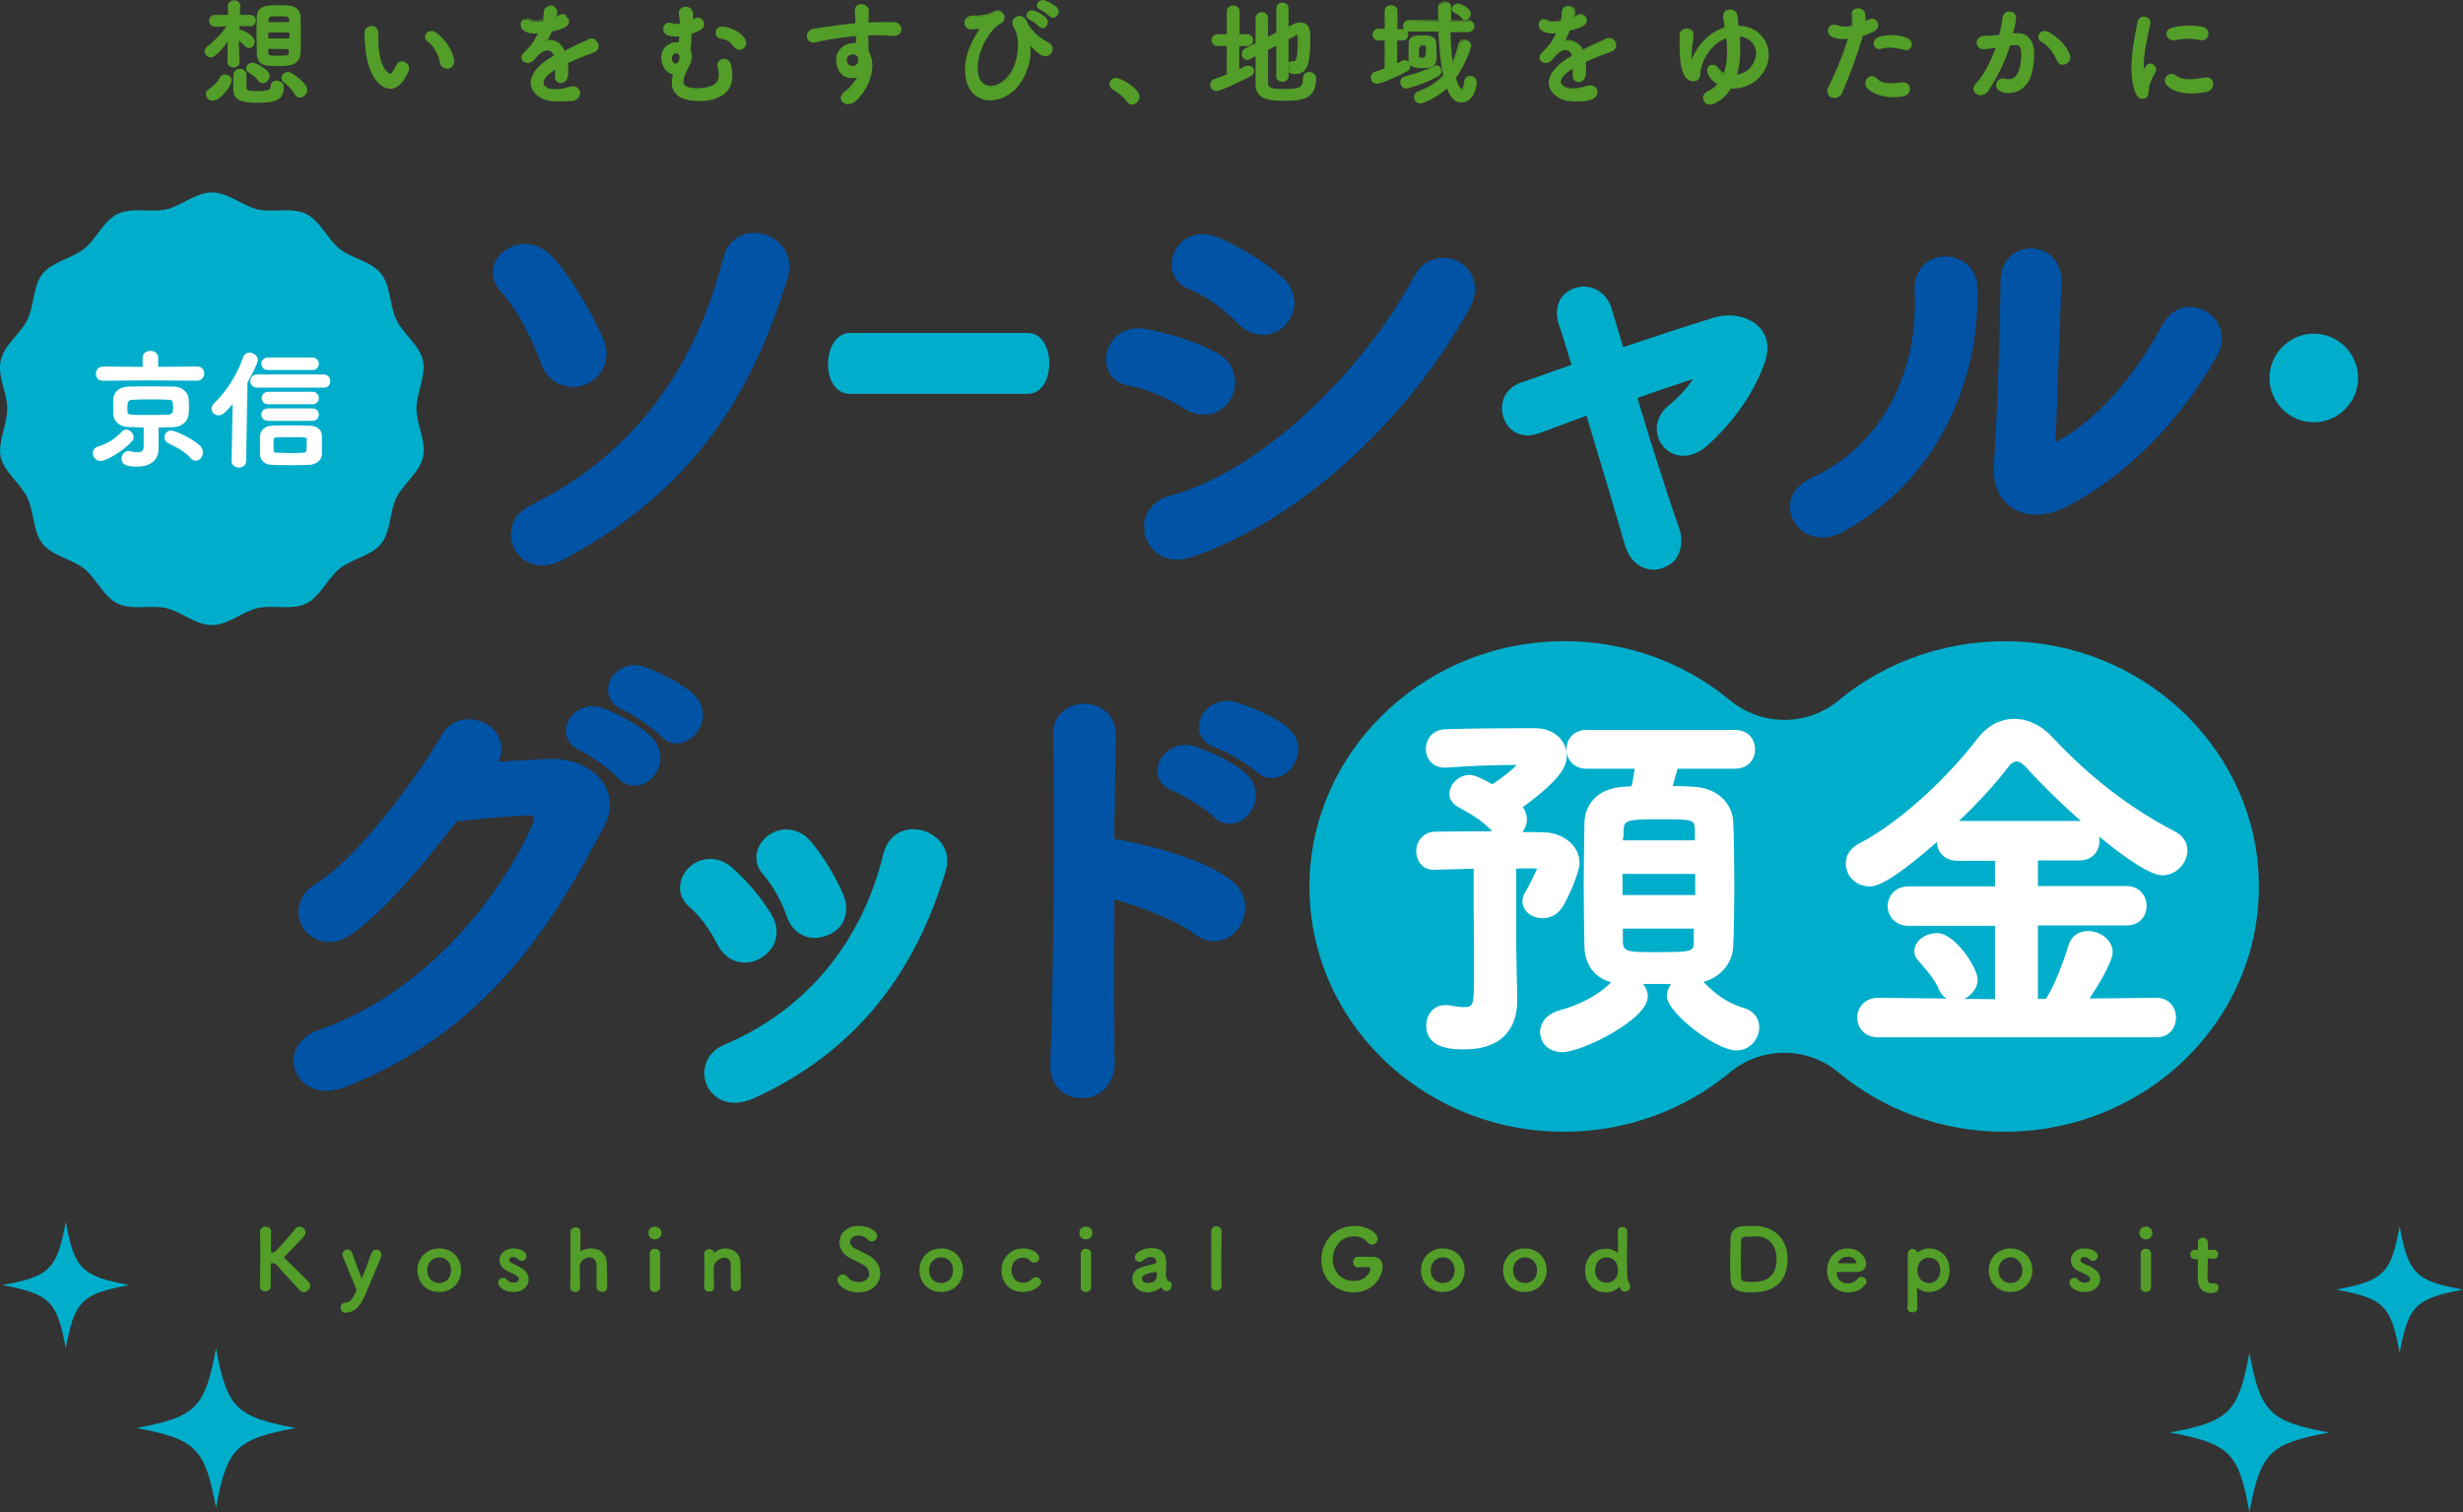 <?xml version="1.0" encoding="utf-8"?>
<svg version="1.1" id="_レイヤー_2" xmlns="http://www.w3.org/2000/svg" xmlns:xlink="http://www.w3.org/1999/xlink" x="0px"
	 y="0px" viewBox="0 0 711.5 436.9" style="enable-background:new 0 0 711.5 436.9;" xml:space="preserve">
<rect x="0" y="0" width="711.5" height="436.9" fill="#333333" stroke="none"/>
<style type="text/css">
	.st0{fill:#00AECB;}
	.st1{fill:#0053A5;}
	.st2{fill:#FFFFFF;}
	.st3{fill:#529E28;}
	.st4{fill:#529E28;stroke:#529E28;stroke-width:0.39;stroke-linecap:round;stroke-linejoin:round;}
</style>
  <style>
    .rotate{
    transform-origin:calc(100% * 55.705 / 627) calc(100% * 108.47 / 409);
    animation:10s linear infinite Rotate;
    }
    @keyframes Rotate{
    0% {
    transform: rotate(0);
    }
    100% {
    transform: rotate(360deg);
    }
    }
  </style>
<g id="_メイン">
	<g>
		<path class="st0" d="M62.4,435.6c-3.2-17.2-5.8-19.8-23-23c17.2-3.2,19.8-5.8,23-23c3.2,17.2,5.8,19.8,23,23
			C68.2,415.8,65.6,418.3,62.4,435.6z"/>
		<path class="st0" d="M19,389.6c-2.5-13.7-4.6-15.7-18.3-18.3c13.7-2.5,15.8-4.6,18.3-18.3c2.5,13.7,4.6,15.7,18.3,18.3
			C23.6,373.8,21.5,375.9,19,389.6z"/>
	</g>
	<path class="st0" d="M649.8,436.9c3.2-17.2,5.8-19.8,23-23c-17.2-3.2-19.8-5.8-23-23c-3.2,17.2-5.8,19.8-23,23
		C644.1,417.1,646.7,419.7,649.8,436.9z"/>
	<path class="st0" d="M693.2,390.9c2.5-13.7,4.6-15.7,18.3-18.3c-13.7-2.5-15.8-4.6-18.3-18.3c-2.5,13.7-4.6,15.7-18.3,18.3
		C688.7,375.2,690.7,377.2,693.2,390.9z"/>
</g>
<g id="_ヘッダ">
	<g id="_メイン-2">
		<g>
			<g>
				<path class="st0" d="M583.6,185.4c-20-1.1-38.5,5.4-52.4,16.9c-9.1,7.6-22.3,7.6-31.5,0c-13.9-11.5-32.3-18.1-52.4-16.9
					c-37.6,2.2-67.8,32.1-69,68.5c-1.3,40.2,32.1,73.1,73.5,73.1c18.3,0,35.1-6.5,48-17.2c9-7.5,22.2-7.5,31.2,0
					c12.9,10.7,29.6,17.2,48,17.2c41.4,0,74.8-32.9,73.5-73.1C651.4,217.6,621.3,187.6,583.6,185.4L583.6,185.4L583.6,185.4z"/>
				<g>
					<g>
						<g>
							<path class="st1" d="M158.1,103.9c-2.6-7.1-7.1-15.9-12-21.3c-5.9-6.4,5.3-15,12.4-6.8c5.3,6.1,10.6,15.1,14,22.9
								c2,4.9-0.4,9.1-4.1,10.5C164.7,110.7,160,109.4,158.1,103.9C158.1,103.9,158.1,103.9,158.1,103.9z M153.8,148
								c31.5-15.4,49.2-41.7,57.1-73.2c2.4-9.8,17.9-5.3,14.6,5.2c-10.4,33-26.3,60.3-63.8,80C150.8,165.7,145.2,152.2,153.8,148
								L153.8,148z"/>
							<path class="st1" d="M156.7,163.4c-2.3,0-3.9-0.8-5-1.4c-2.7-1.8-4.3-4.9-4.1-8.1c0.2-3.3,2.1-6.1,5.3-7.7l0,0
								c28.8-14.1,47.6-38.3,56.1-71.9c0.9-3.4,3.1-5.8,6.3-6.7c3.5-0.9,7.5,0.2,10.1,2.9c2.5,2.6,3.2,6.2,2.1,10
								c-8.8,27.9-23.3,59.3-64.8,81.2C160.3,162.9,158.3,163.4,156.7,163.4L156.7,163.4L156.7,163.4z M154.7,149.8
								c-2.5,1.2-3,3.2-3.1,4.3c-0.1,1.8,0.8,3.6,2.2,4.5c1.8,1.1,4.2,1,6.9-0.4c40.1-21.1,53.9-50.4,62.8-78.9c0.9-3-0.1-4.9-1.1-6
								c-1.6-1.6-4.1-2.3-6.1-1.8c-1.2,0.3-2.8,1.2-3.4,3.8C204.1,110.1,184.6,135.2,154.7,149.8L154.7,149.8L154.7,149.8z
								 M165.5,111.8c-1.3,0-2.6-0.3-3.9-0.8c-1.8-0.8-4.2-2.6-5.5-6.4c-2.2-6.1-6.6-15.2-11.6-20.6c-2-2.2-2.6-4.9-1.8-7.4
								c0.9-2.9,3.7-5.2,7-5.9c3.7-0.8,7.4,0.7,10.2,3.8c5.1,5.9,10.6,14.9,14.4,23.4c1.2,2.8,1.2,5.7,0.1,8.1c-1,2.3-3,4.2-5.4,5.1
								C168,111.6,166.7,111.8,165.5,111.8L165.5,111.8L165.5,111.8z M151.7,74.5c-0.4,0-0.9,0.1-1.2,0.1c-1.9,0.4-3.5,1.7-4,3.2
								c-0.4,1.2-0.1,2.4,1,3.5c5.4,5.8,9.9,15.1,12.4,21.9v0c0.7,2,1.9,3.4,3.4,4.1c1.3,0.6,2.9,0.6,4.3,0c1.4-0.5,2.6-1.6,3.1-2.9
								c0.6-1.5,0.6-3.2-0.1-5c-3.6-8.2-8.8-16.8-13.7-22.4C155.1,75,153.1,74.5,151.7,74.5L151.7,74.5L151.7,74.5z"/>
						</g>
						<g>
							<path class="st0" d="M245.5,111.8c-2.9,0-4.3-3.3-4.3-6.6s1.6-7,4.3-7h51.4c2.8,0,4.2,3.4,4.2,6.8s-1.4,6.7-4.2,6.7
								L245.5,111.8L245.5,111.8z"/>
							<path class="st0" d="M296.9,113.8h-51.4c-3.7,0-6.3-3.5-6.3-8.6c0-4.4,2.2-9,6.3-9h51.4c3.6,0,6.2,3.6,6.2,8.8
								S300.5,113.8,296.9,113.8L296.9,113.8z M245.5,100.4c-1.2,0-2.3,2.4-2.3,4.9c0,1.8,0.6,4.5,2.3,4.5h51.4
								c1.3,0,2.2-2.4,2.2-4.7s-0.8-4.8-2.2-4.8L245.5,100.4L245.5,100.4z"/>
						</g>
						<g>
							<path class="st1" d="M343.2,116.3c-5-3.3-11.3-6-16.9-7c-8.2-1.4-5.6-14.3,4.4-12.4c6.4,1.2,13.8,3.4,19.9,6.8
								c4.4,2.3,4.9,7.1,3.1,10.2C351.9,117.3,347.7,119.2,343.2,116.3L343.2,116.3z M343.2,159.2c-10.8,3.6-15.3-11.2-4.5-14
								c27.1-7.4,57.4-37.4,71.7-64.5c4.5-8.4,18.1-2.9,12.1,7.9C405.1,119.8,374.1,148.9,343.2,159.2L343.2,159.2L343.2,159.2z
								 M359,92.1c-4.2-4.4-9.7-8.3-14.9-10.5c-7.8-3.1-2.3-15.3,7-11.2c6,2.7,13,6.7,18.1,11.3c3.7,3.3,3.1,7.9,0.7,10.6
								C367.5,95.1,362.7,95.9,359,92.1L359,92.1L359,92.1z"/>
							<path class="st1" d="M340,161.7c-2.5,0-4.7-0.8-6.5-2.5c-2.5-2.3-3.5-5.9-2.8-9.1c0.9-3.4,3.5-5.9,7.4-6.9
								c28-7.6,57.2-38.4,70.5-63.5c1.7-3.2,4.6-5.1,8.1-5.2c3.3-0.1,6.4,1.6,8.1,4.3c1.1,1.8,2.4,5.5-0.5,10.7
								c-18.7,33.5-50.3,61.6-80.5,71.6l0,0C342.5,161.5,341.2,161.7,340,161.7L340,161.7L340,161.7z M343.2,159.1L343.2,159.1
								L343.2,159.1z M417,78.5h-0.1c-1.1,0-3.3,0.5-4.6,3c-13.6,25.8-43.8,57.6-73,65.5c-2.5,0.6-4,2.1-4.5,4
								c-0.5,1.9,0.1,3.9,1.6,5.2c1.5,1.4,3.8,1.8,6.3,0.9c28.8-9.5,60.2-37.5,78.2-69.7c1.4-2.6,1.6-4.9,0.6-6.7
								C420.5,79.4,418.8,78.5,417,78.5L417,78.5L417,78.5z M347.6,119.8c-1.5,0-3.4-0.4-5.5-1.7h0c-5.1-3.3-11.1-5.8-16.1-6.7
								c-2.9-0.5-5.1-2.2-6-4.8c-1-2.8-0.4-6.2,1.7-8.6c2.2-2.6,5.7-3.7,9.5-2.9c5.5,1,13.5,3.1,20.5,7c2.4,1.3,4,3.2,4.7,5.7
								c0.7,2.4,0.4,5.1-0.8,7.3c-1.2,2.2-3.2,3.8-5.6,4.5C349.2,119.7,348.5,119.8,347.6,119.8L347.6,119.8L347.6,119.8z
								 M344.3,114.7c1.5,1,3.1,1.3,4.5,0.9c1.3-0.3,2.5-1.2,3.1-2.5c0.7-1.3,0.9-2.8,0.5-4.2c-0.4-1.4-1.4-2.5-2.8-3.3
								c-6.6-3.7-14.2-5.6-19.3-6.6c-2.4-0.4-4.4,0.1-5.6,1.6c-1.1,1.3-1.5,3.2-1,4.6c0.4,1.2,1.5,2,3,2.2
								C332.2,108.4,338.7,111,344.3,114.7C344.3,114.6,344.3,114.6,344.3,114.7z M364.7,96.7c-2.6,0-5.1-1.1-7.1-3.2l0,0
								c-4.2-4.3-9.5-8.1-14.2-10c-2.7-1.1-4.5-3.3-4.9-6c-0.4-3,1-6.2,3.5-8.1c2.7-2,6.3-2.3,9.9-0.8c4.3,1.9,12.4,6,18.7,11.7
								c2,1.8,3.1,4.1,3.3,6.6c0.1,2.5-0.8,5-2.5,6.9c-1.7,1.9-4.1,2.9-6.6,3L364.7,96.7L364.7,96.7L364.7,96.7z M347.4,71.6
								c-1.1,0-2.1,0.3-3,1c-1.4,1-2.2,2.8-2,4.3c0.2,1.3,1,2.3,2.4,2.9c5.3,2.2,11,6.2,15.5,11l0,0c1.3,1.3,2.8,2,4.3,2
								c1.4,0,2.7-0.6,3.7-1.7c1-1.1,1.5-2.6,1.4-4c-0.1-1.4-0.8-2.7-2-3.8c-5.9-5.3-13.6-9.1-17.6-11
								C349.3,71.8,348.3,71.6,347.4,71.6L347.4,71.6L347.4,71.6z"/>
						</g>
						<g>
							<path class="st0" d="M493.1,106.3c-5.7,1.7-13.8,4.4-22.4,7.5c4.1,14,9.1,29.7,12.5,38.9c3.7,10.1-9,14.4-11.9,4.7
								c-2.8-9.4-7.5-25.3-11.8-39.6c-5.8,2.1-11.2,4.2-15.6,5.8c-8.2,3-11.6-8.6-3.9-11.2c4.9-1.7,10.2-3.6,16.2-5.7
								c-1.7-5.4-3-10-4.1-13.4c-1.5-4.6,0.8-7.6,4-8.3c2.9-0.7,6.5,1,7.6,4.7c1,3.2,2.4,7.8,3.9,13.1c9.1-3,18.7-6.2,27.9-9.1
								c6.9-2.1,15.5,1.7,12.6,10.2c-3.2,9.4-9.4,17.6-16.3,23.7c-7.9,6.9-15.6-3.2-8.6-9c3.9-3,7.8-7.8,9.8-12.2L493.1,106.3
								L493.1,106.3L493.1,106.3z"/>
							<path class="st0" d="M477.6,164.6c-0.5,0-1.1-0.1-1.6-0.2c-3.1-0.7-5.4-3.1-6.5-6.6c-1.4-4.9-6.3-21.5-11.2-37.7
								c-3.8,1.4-7.3,2.7-10.5,3.9l-3.3,1.2c-2.9,1.1-5.9,0.7-7.9-1.1c-2.1-1.8-3.1-4.8-2.6-7.6c0.5-2.8,2.5-5,5.5-6
								c2.8-1,5.9-2,9.1-3.2c1.7-0.6,3.5-1.2,5.4-1.9l-0.8-2.5c-1.1-3.6-2-6.7-2.9-9.2c-1.1-3.3-0.4-5.7,0.4-7.1
								c1-1.8,2.8-3.1,5-3.6c3.7-0.9,8.3,1.1,9.8,6c1,3.4,2.1,7.1,3.4,11.3c8.6-2.9,17.4-5.8,26.1-8.5c4.9-1.5,10.2-0.4,13.2,2.7
								c2.4,2.5,3,6,1.7,9.9c-3,8.8-9,17.5-16.9,24.5c-2.9,2.5-6.2,3.4-9.2,2.4c-2.6-0.9-4.6-3.2-5.1-6c-0.5-3,0.7-6,3.3-8.1
								c2.6-2.1,5.2-4.9,7.1-7.7c-4.3,1.4-9.7,3.2-16.1,5.5c3.6,12,8.5,27.6,11.9,37.1c1.4,3.8,0.9,7.3-1.2,9.9
								C482,163.6,479.8,164.6,477.6,164.6L477.6,164.6L477.6,164.6z M459.5,115.9c0.3,0,0.6,0.1,0.8,0.2c0.5,0.2,0.8,0.6,0.9,1.1
								c5,16.8,10.3,34.5,11.8,39.6c0.7,2.2,2,3.6,3.7,4c1.5,0.3,3.1-0.2,4.1-1.4c1.3-1.5,1.5-3.7,0.6-6.1
								c-3.7-10.1-8.9-26.7-12.5-39c-0.3-0.9,0.2-1.9,1.1-2.3c9.8-3.5,17.3-6,22.5-7.5c0.8-0.2,1.7,0.1,2.1,0.8
								c0.4,0.7,0.3,1.6-0.2,2.2c-2.2,4.5-6.1,9.3-10.2,12.6c-1.6,1.3-2.3,2.9-2,4.6c0.3,1.5,1.3,2.7,2.7,3.2c1.7,0.6,3.7,0,5.5-1.7
								c7.4-6.5,13-14.6,15.8-22.9c0.9-2.6,0.6-4.7-0.9-6.2c-2-2-5.9-2.8-9.4-1.7c-9.3,2.9-18.8,6.1-27.9,9.1
								c-0.5,0.2-1,0.1-1.5-0.1s-0.8-0.7-0.9-1.1c-1.4-5-2.7-9.3-3.9-13.1c-0.8-2.8-3.4-3.9-5.4-3.4c-1.2,0.2-2.1,0.9-2.6,1.8
								c-0.6,1.1-0.6,2.5-0.1,4.1c0.8,2.6,1.8,5.7,2.9,9.3l1.3,4.2c0.3,1-0.2,2-1.1,2.3c-2.5,0.9-4.8,1.7-7,2.5
								c-3.2,1.1-6.3,2.2-9.1,3.2c-1.7,0.6-2.7,1.7-3,3.2c-0.3,1.5,0.3,3.2,1.4,4.1c1.1,0.9,2.6,1.1,4.3,0.4l3.3-1.2
								c3.7-1.4,7.9-3,12.4-4.6C459,116,459.2,115.9,459.5,115.9L459.5,115.9L459.5,115.9z"/>
						</g>
						<g>
							<path class="st1" d="M524,139.9c20.2-9,32.3-30,31.1-56c-0.5-10.5,13.8-9.8,14-1.1c1,25.8-10.8,54.1-37.5,69
								C521.1,157.7,513.6,144.6,524,139.9L524,139.9L524,139.9z M595.6,144.8c-8.9,4.4-18.5,0.8-17.6-10.9
								c1-12.3,1.9-44.7,1.9-52.8c0-10,13.8-9.8,13.6,0c-0.1,5.3-1.5,41.3-1.6,45.9c-0.1,3,1.5,3.3,4.1,1.8
								c11.7-6.7,22.5-19.4,30.4-34.1c4.9-9.1,17.2-1.6,12.4,6.8C629.4,118.5,614.1,135.4,595.6,144.8L595.6,144.8L595.6,144.8z"/>
							<path class="st1" d="M526.4,155.3c-1.9,0-3.7-0.5-5.2-1.5c-2.8-1.8-4.3-4.8-4.1-7.9c0.2-3.3,2.5-6.1,6.1-7.8l0,0
								c19.6-8.8,31.1-29.5,29.9-54.1c-0.2-3.7,1.2-6.7,3.9-8.5c2.8-1.8,6.5-1.9,9.5-0.3c2.8,1.5,4.5,4.2,4.7,7.5
								c0.9,23.4-8.8,54.3-38.5,70.8C530.5,154.7,528.4,155.3,526.4,155.3L526.4,155.3L526.4,155.3z M524.8,141.8L524.8,141.8
								c-2.3,1-3.6,2.6-3.8,4.4c-0.1,1.6,0.8,3.3,2.3,4.2c2,1.3,4.7,1.1,7.3-0.4c28.1-15.6,37.3-45,36.5-67.2
								c-0.1-2.4-1.6-3.6-2.5-4.1c-1.7-0.9-3.9-0.9-5.5,0.1c-1.5,0.9-2.2,2.6-2,4.9C558.3,110.1,545.9,132.3,524.8,141.8
								L524.8,141.8L524.8,141.8z M588.3,148.7c-2.7,0-5.2-0.7-7.2-2.1c-3.8-2.6-5.6-7.1-5.1-12.8c1-12.6,1.9-44.9,1.9-52.6
								c0-3.7,1.6-6.7,4.4-8.3c2.7-1.6,6.2-1.5,8.9,0.1c2.8,1.6,4.3,4.6,4.3,8.2c-0.1,3.1-0.6,16.1-1,27.6
								c-0.3,8.7-0.6,16.4-0.7,18.4v0.5c0.2-0.1,0.6-0.2,1.1-0.5c10.9-6.2,21.5-18,29.7-33.3c1.8-3.2,4.6-5.2,7.8-5.2
								c3.2-0.1,6.5,1.7,8.2,4.6c1.7,2.9,1.7,6.3-0.1,9.4c-10.7,19.2-26.7,35.2-44.1,44h0C593.7,148,590.9,148.7,588.3,148.7
								L588.3,148.7L588.3,148.7z M595.5,144.8L595.5,144.8L595.5,144.8z M586.7,75.8c-0.8,0-1.7,0.2-2.4,0.6
								c-1.5,0.9-2.4,2.6-2.4,4.8c0,7.7-0.9,40.3-1.9,52.9c-0.3,4.2,0.8,7.4,3.4,9.1c2.8,1.9,7.2,1.9,11.3-0.2
								c16.6-8.4,32.1-23.9,42.4-42.4c1-1.9,1.1-3.8,0.1-5.4c-1-1.6-2.8-2.7-4.6-2.6c-1.8,0-3.3,1.1-4.4,3.1
								c-8.5,15.9-19.6,28.3-31.2,34.9c-0.8,0.5-3.3,1.9-5.3,0.7c-1.2-0.8-1.8-2.2-1.8-4.3c0-2,0.3-9.8,0.7-18.4
								c0.4-11.5,0.9-24.5,1-27.5c0-2.1-0.8-3.8-2.3-4.7C588.4,76,587.6,75.8,586.7,75.8L586.7,75.8L586.7,75.8z"/>
						</g>
						<g>
							<path class="st0" d="M668.4,120c-6,0-10.8-4.8-10.8-10.8s4.8-10.8,10.8-10.8s10.8,4.8,10.8,10.8S674.5,120,668.4,120z"/>
							<path class="st0" d="M668.4,122c-7.1,0-12.8-5.8-12.8-12.8s5.8-12.8,12.8-12.8s12.8,5.8,12.8,12.8S675.5,122,668.4,122z
								 M668.4,100.3c-5,0-8.8,3.9-8.8,8.8s3.9,8.8,8.8,8.8s8.8-3.9,8.8-8.8S673.4,100.3,668.4,100.3z"/>
						</g>
					</g>
					<g>
						<path class="st0 rotate" d="M2.1,118.1c0,4.7-2.8,9.6-1.9,13.9c1,4.5,5.8,7.7,7.7,11.8c2,4.1,1.6,9.8,4.4,13.3
							c2.9,3.6,8.5,4.4,12,7.2s5.6,8.1,9.7,10.1c4,2,9.5,0.3,14,1.3c4.3,1,8.5,4.9,13.2,4.9s8.8-3.9,13.2-4.9c4.5-1,9.9,0.7,14-1.3
							s6.2-7.3,9.7-10.1c3.6-2.9,9.2-3.7,12-7.2c2.8-3.5,2.4-9.2,4.4-13.3c2-4.1,6.7-7.2,7.7-11.8c1-4.5-1.9-9.3-1.9-13.9
							s2.8-9.6,1.9-13.9c-1-4.5-5.8-7.7-7.7-11.8c-2-4.1-1.6-9.8-4.4-13.3c-2.8-3.6-8.5-4.4-12-7.2c-3.5-2.8-5.6-8.1-9.7-10.1
							c-4.1-2-9.5-0.3-14-1.3c-4.3-1-8.5-4.9-13.2-4.9s-8.8,3.9-13.2,4.9c-4.5,1-9.9-0.7-14,1.3c-4.1,2-6.2,7.3-9.7,10.1
							c-3.6,2.8-9.2,3.7-12,7.2c-2.8,3.5-2.4,9.2-4.4,13.3c-2,4.1-6.7,7.2-7.7,11.8S2.1,113.4,2.1,118.1z"/>
						<g>
							<g>
								<path class="st2" d="M29.1,132.9c-1.2,0-2-1-2-2c0-0.7,0.4-1.3,1.3-1.6c2.6-0.8,5-2.2,6.9-4.3c0.3-0.4,0.8-0.6,1.1-0.6
									c1,0,1.9,0.9,1.9,1.9c0,0.4-0.2,0.8-0.5,1.2C35.3,130.2,30.5,132.8,29.1,132.9L29.1,132.9L29.1,132.9z M43.3,109.6
									l-13.6,0.1c-1.2,0-1.8-0.9-1.8-1.7c0-0.9,0.6-1.8,1.8-1.8l11.8,0.1v-2.9c0-1.2,1-1.8,1.9-1.8s1.9,0.6,1.9,1.8v2.9l11.6-0.1
									c1.2,0,1.7,0.9,1.7,1.7s-0.6,1.8-1.7,1.8L43.3,109.6L43.3,109.6L43.3,109.6z M45.4,129.9L45.4,129.9c0,2.8-2,4.7-5.9,4.7
									c-1.6,0-4.1,0-4.1-2c0-0.9,0.7-1.9,1.7-1.9c0.1,0,0.3,0,0.5,0.1c0.8,0.2,1.5,0.3,2.1,0.3c1.3,0,2-0.6,2-1.9v-5.9
									c-1.6,0-3.1-0.1-4.6-0.1c-2.7-0.1-4.1-1.6-4.2-3.6c0-0.7,0-1.3,0-2s0-1.3,0-1.9c0.1-1.7,1.2-3.4,4.2-3.5
									c1.6,0,3.5-0.1,5.5-0.1c2.5,0,5.1,0,7.5,0.1c2.3,0,3.9,1.6,4,3.2c0,0.6,0.1,1.3,0.1,2s0,1.5-0.1,2.2
									c-0.1,1.9-1.7,3.6-4.2,3.7c-1.5,0-3,0.1-4.5,0.1v3.2L45.4,129.9L45.4,129.9L45.4,129.9z M50.3,117.8c0-2.2-0.3-2.6-1.8-2.6
									c-1.4,0-3-0.1-4.7-0.1c-2,0-4,0-5.8,0.1c-1.5,0-1.7,1-1.7,2.4c0,0.4,0,0.8,0,1.1c0.2,1.5,0.5,1.5,6.8,1.5
									c1.8,0,3.7,0,5.3-0.1C50.3,120,50.3,118.9,50.3,117.8L50.3,117.8L50.3,117.8z M55.2,132.2c-1.5-1.8-4.1-3.2-6.4-4.2
									c-0.7-0.3-1-0.9-1-1.4c0-0.9,0.7-1.7,1.6-1.7c1,0,5.9,2.2,8.2,4.4c0.5,0.5,0.8,1,0.8,1.6c0,1.1-0.9,2.1-1.9,2.1
									C56.1,132.8,55.6,132.6,55.2,132.2L55.2,132.2L55.2,132.2z"/>
								<path class="st2" d="M39.5,134.8c-1.5,0-4.4,0-4.4-2.3c0-1,0.8-2.2,2-2.2c0.1,0,0.3,0,0.6,0.1c0.9,0.2,1.5,0.3,2,0.3
									c1.2,0,1.8-0.5,1.8-1.6v-5.6c-0.9,0-1.9,0-2.8-0.1c-0.5,0-1,0-1.5,0c-2.7-0.1-4.4-1.6-4.5-3.9c0-0.7,0-1.4,0-2s0-1.3,0-2
									c0-0.9,0.5-3.7,4.5-3.8c3.2-0.1,8.7-0.1,13,0c2.5,0,4.2,1.8,4.3,3.5c0,0.6,0.1,1.3,0.1,2.1s0,1.5-0.1,2.2
									c-0.1,2.2-2,3.9-4.5,3.9c-0.5,0-1,0-1.5,0c-0.9,0-1.8,0.1-2.7,0.1l0,6.3l0,0v0.1C45.7,133,43.3,134.9,39.5,134.8L39.5,134.8
									L39.5,134.8z M37.1,131c-0.9,0-1.4,0.8-1.4,1.6c0,1.6,2,1.7,3.8,1.7c3.5,0,5.6-1.6,5.6-4.3l0.3-0.1h-0.3l0-6.6
									c0-0.2,0.1-0.3,0.3-0.3c1,0,2,0,2.9-0.1c0.5,0,1,0,1.5,0c2.2-0.1,3.8-1.4,3.9-3.4c0-0.7,0.1-1.4,0.1-2.1s0-1.4-0.1-2
									c-0.1-1.4-1.5-2.9-3.7-2.9c-4.2-0.1-9.7-0.1-12.9,0c-3.3,0.1-3.8,2.3-3.9,3.2c0,0.6,0,1.3,0,1.9s0,1.3,0,2
									c0.1,2,1.5,3.2,4,3.3c0.5,0,1,0,1.5,0c1,0,2,0.1,3.1,0.1c0.2,0,0.3,0.1,0.3,0.3v5.9c0,1.5-0.8,2.2-2.3,2.2
									c-0.6,0-1.3-0.1-2.2-0.3C37.3,131,37.2,131,37.1,131L37.1,131L37.1,131z M29.1,133.2c-1.4,0-2.3-1.2-2.3-2.3
									c0-0.7,0.4-1.6,1.6-1.9c2.6-0.8,4.9-2.2,6.7-4.2c0.4-0.4,0.9-0.7,1.3-0.7c1.1,0,2.2,1.1,2.2,2.2c0,0.5-0.2,1-0.6,1.3
									C35.5,130.5,30.5,133.2,29.1,133.2L29.1,133.2L29.1,133.2z M36.5,124.7c-0.3,0-0.6,0.2-0.9,0.5c-1.9,2.1-4.3,3.6-7,4.4
									c-0.7,0.2-1.1,0.7-1.1,1.3c0,0.8,0.6,1.7,1.7,1.7c1.3,0,6-2.6,8.5-5.3c0.2-0.3,0.4-0.6,0.4-0.9
									C38,125.5,37.3,124.7,36.5,124.7L36.5,124.7z M56.5,133.1c-0.6,0-1.1-0.3-1.5-0.8c-1.7-2-4.7-3.4-6.3-4.2
									c-0.8-0.4-1.2-1-1.2-1.7c0-1,0.7-2,1.9-2s6.1,2.2,8.4,4.4c0.5,0.5,0.8,1.1,0.8,1.8C58.7,132,57.7,133.1,56.5,133.1
									L56.5,133.1L56.5,133.1z M49.4,125.1c-0.8,0-1.3,0.7-1.3,1.4c0,0.5,0.3,0.9,0.8,1.2c1.7,0.7,4.7,2.3,6.5,4.3l0,0
									c0.3,0.4,0.7,0.6,1.1,0.6c0.8,0,1.6-0.9,1.6-1.8c0-0.5-0.2-1-0.7-1.4C55.1,127.2,50.4,125.1,49.4,125.1L49.4,125.1
									L49.4,125.1z M43.3,120.5c-6.4,0-7,0-7.1-1.8c0-0.3,0-0.7,0-1.1c0-1.3,0.2-2.7,2-2.8c3.2-0.1,7.5-0.1,10.5,0
									c1.8,0,2,0.8,2,2.9c0,1,0,2.6-2,2.7C46.9,120.5,45.1,120.5,43.3,120.5L43.3,120.5z M44,115.4c-2,0-4.1,0-5.8,0.1
									c-1,0-1.4,0.6-1.4,2.2c0,0.4,0,0.7,0,1c0.1,1.2,0.1,1.2,6.5,1.2c1.8,0,3.5,0,5.3-0.1c1.3-0.1,1.4-0.8,1.4-2
									c0-2.2-0.3-2.3-1.5-2.3C47.2,115.4,45.6,115.4,44,115.4L44,115.4L44,115.4z M56.9,110l-13.7-0.1L29.7,110c-1.4,0-2-1-2-2
									s0.7-2.1,2-2.1l11.5,0.1v-2.6c0-2.7,4.5-2.7,4.5,0v2.6l11.3-0.1c1.4,0,2,1,2,2S58.3,110,56.9,110L56.9,110L56.9,110z
									 M43.3,109.3L43.3,109.3l13.7,0.1c1,0,1.4-0.8,1.4-1.4c0-0.7-0.4-1.4-1.4-1.4l-11.6,0.1l0,0c-0.1,0-0.2,0-0.2-0.1
									s-0.1-0.1-0.1-0.2v-2.9c0-1-0.8-1.4-1.6-1.4s-1.6,0.4-1.6,1.4v2.9c0,0.1,0,0.2-0.1,0.2s-0.1,0.1-0.2,0.1l-11.8-0.1
									c-1,0-1.5,0.8-1.5,1.5s0.5,1.4,1.5,1.4L43.3,109.3L43.3,109.3z"/>
							</g>
							<g>
								<path class="st2" d="M67.2,133.1l0.4-17.4c-2.5,3.2-3.5,3.9-4.4,3.9c-1,0-1.8-0.8-1.8-1.6c0-0.4,0.2-0.9,0.6-1.3
									c3.5-3.4,6.8-8.3,8.5-13.5c0.3-0.8,0.9-1.2,1.6-1.2c1,0,2.1,0.8,2.1,1.8c0,0.7-1.5,3.8-3,6.4l-0.4,22.9
									c0,1.1-0.9,1.7-1.8,1.7S67.2,134.2,67.2,133.1L67.2,133.1L67.2,133.1z M74.3,111.6c-1.1,0-1.7-0.8-1.7-1.6s0.6-1.6,1.7-1.6
									h19.2c1.1,0,1.6,0.8,1.6,1.6s-0.5,1.6-1.6,1.6H74.3z M89.3,134c-1.9,0.1-3.8,0.1-5.7,0.1s-3.7,0-5.3-0.1
									c-1.8-0.1-2.9-1.3-2.9-2.9c0-0.8,0-1.5,0-2.2c0-0.9,0-1.8,0-2.8c0-1.4,1.1-2.8,3-2.8c1.5-0.1,3.1-0.1,4.7-0.1
									c2.2,0,4.3,0,6.4,0.1c1.6,0,3.2,0.9,3.2,2.6c0,0.9,0,1.7,0,2.6s0,1.7,0,2.5C92.6,132.7,91.3,133.9,89.3,134L89.3,134
									L89.3,134z M77.4,106.5c-1.1,0-1.6-0.8-1.6-1.5s0.6-1.5,1.6-1.5h12.8c1.1,0,1.6,0.8,1.6,1.5s-0.5,1.5-1.6,1.5H77.4z
									 M77.5,121.2c-1.1,0-1.7-0.8-1.7-1.5s0.6-1.5,1.7-1.5h12.7c1.1,0,1.6,0.8,1.6,1.5s-0.5,1.5-1.6,1.5H77.5z M77.5,116.4
									c-1.1,0-1.6-0.8-1.6-1.5s0.6-1.5,1.6-1.5h12.7c1.1,0,1.6,0.8,1.6,1.5s-0.5,1.5-1.6,1.5H77.5z M89.1,128.6c0-0.5,0-1,0-1.5
									c0-1.1-0.3-1.1-5.3-1.1c-1.3,0-2.6,0-3.8,0.1c-1.2,0-1.2,0.6-1.2,2.5c0,2.1,0.1,2.5,1.2,2.6c1.3,0,2.5,0.1,3.9,0.1
									s2.7,0,4.1-0.1C88.9,131,89.1,130.6,89.1,128.6L89.1,128.6z"/>
								<path class="st2" d="M69,135.1c-1,0-2.1-0.7-2.1-1.9v0l0.3-16.5c-2.2,2.8-3.2,3.3-4.1,3.3c-1.1,0-2-0.9-2-1.9
									c0-0.5,0.3-1.1,0.7-1.5c3.6-3.5,6.8-8.5,8.4-13.3c0.3-0.9,1-1.4,1.9-1.4c1.1,0,2.4,0.9,2.4,2.1c0,0.8-1.6,4-3,6.5l-0.4,22.8
									C71.1,134.4,70,135.1,69,135.1L69,135.1L69,135.1z M67.5,133.1L67.5,133.1c0,0.9,0.8,1.4,1.5,1.4c0.6,0,1.5-0.4,1.5-1.4
									l0.4-22.9c0,0,0-0.1,0-0.1c1.7-2.9,3-5.7,3-6.2c0-0.9-0.9-1.5-1.8-1.5c-0.6,0-1.1,0.4-1.3,1c-1.7,5-4.8,10-8.5,13.6
									c-0.3,0.3-0.5,0.7-0.5,1.1c0,0.7,0.7,1.3,1.5,1.3c0.8,0,1.7-0.6,4.2-3.8c0.1-0.1,0.2-0.1,0.3-0.1s0.2,0.2,0.2,0.3
									L67.5,133.1L67.5,133.1L67.5,133.1z M83.7,134.4c-1.9,0-3.7,0-5.4-0.1c-1.9-0.1-3.2-1.4-3.2-3.2c0-0.8,0-1.5,0-2.2
									c0-0.9,0-1.8,0-2.8c0-1.4,1.1-3,3.3-3.1c1.5-0.1,3.1-0.1,4.7-0.1c2.1,0,4.2,0,6.4,0.1c1.6,0,3.4,0.8,3.5,2.9
									c0,0.9,0,1.7,0,2.6c0,0.9,0,1.7,0,2.5c0,1.9-1.5,3.2-3.6,3.3C87.4,134.4,85.5,134.4,83.7,134.4L83.7,134.4L83.7,134.4z
									 M83,123.5c-1.5,0-3.1,0-4.6,0.1c-1.8,0.1-2.7,1.3-2.7,2.5c0,0.9,0,1.8,0,2.8c0,0.7,0,1.4,0,2.2c0,1.6,1.1,2.6,2.7,2.6
									c1.7,0.1,3.5,0.1,5.3,0.1s3.8,0,5.6-0.1l0,0c1.8-0.1,3-1.1,3-2.7c0-0.8,0-1.7,0-2.5c0-0.9,0-1.7,0-2.6
									c-0.1-1.7-1.6-2.3-2.9-2.3C87.2,123.5,85.1,123.5,83,123.5L83,123.5L83,123.5z M83.8,131.4c-1.3,0-2.6,0-3.9-0.1
									c-1.5-0.1-1.5-0.9-1.5-2.9c0-1.8,0-2.7,1.5-2.8c1.1,0,2.4-0.1,3.8-0.1c5.1,0,5.5,0,5.6,1.4c0,0.5,0,1,0,1.5
									c0,1.9-0.1,2.7-1.4,2.8C86.5,131.4,85.1,131.4,83.8,131.4L83.8,131.4z M83.7,126.3c-1.3,0-2.7,0-3.8,0.1
									c-0.8,0-0.9,0.2-0.9,2.1c0,2.2,0.1,2.2,0.9,2.3c1.2,0,2.5,0.1,3.8,0.1s2.7,0,4-0.1c0.7-0.1,0.9-0.1,0.9-2.1c0-0.5,0-1,0-1.5
									C88.7,126.3,88.7,126.3,83.7,126.3L83.7,126.3z M90.2,121.6H77.5c-1.3,0-2-0.9-2-1.8s0.6-1.8,2-1.8h12.7
									c1.3,0,1.9,0.9,1.9,1.8S91.5,121.6,90.2,121.6z M77.5,118.5c-0.9,0-1.4,0.6-1.4,1.2s0.4,1.2,1.4,1.2h12.7
									c0.9,0,1.3-0.6,1.3-1.2s-0.3-1.2-1.3-1.2H77.5z M90.2,116.8H77.5c-1.3,0-1.9-0.9-1.9-1.8s0.7-1.8,1.9-1.8h12.7
									c1.3,0,1.9,0.9,1.9,1.8S91.5,116.8,90.2,116.8z M77.5,113.7c-0.9,0-1.3,0.6-1.3,1.2s0.5,1.2,1.3,1.2h12.7
									c0.9,0,1.3-0.6,1.3-1.2s-0.3-1.2-1.3-1.2H77.5z M93.6,112H74.3c-1.3,0-2-0.9-2-1.9s0.7-1.9,2-1.9h19.2c1.3,0,1.9,1,1.9,1.9
									S94.9,112,93.6,112z M74.3,108.8c-0.9,0-1.4,0.6-1.4,1.3s0.4,1.3,1.4,1.3h19.2c1,0,1.3-0.7,1.3-1.3s-0.3-1.3-1.3-1.3H74.3z
									 M90.2,106.9H77.4c-1.3,0-1.9-0.9-1.9-1.8s0.7-1.8,1.9-1.8h12.8c1.3,0,1.9,0.9,1.9,1.8S91.5,106.9,90.2,106.9z M77.4,103.8
									c-0.9,0-1.3,0.6-1.3,1.2s0.4,1.2,1.3,1.2h12.8c0.9,0,1.3-0.6,1.3-1.2s-0.3-1.2-1.3-1.2H77.4z"/>
							</g>
						</g>
					</g>
					<g>
						<g>
							<path class="st1" d="M140,222.4c5.9-0.4,12.6-0.8,18-1.1c10.5-0.6,19.6,6.8,14.6,16.5c-16.6,31.8-35.4,59.3-73.8,74.4
								c-11.6,4.5-17.2-8.9-5.9-12.8c30.3-10.5,52.8-37.6,62.9-60.8c1.1-2.6,0-5.2-3.3-5c-5.7,0.1-15.7,1.1-21.8,1.8
								c-9.3,12.3-21.3,26.6-30.7,33c-9.1,6.1-17.2-5.7-7.9-11.5c13.1-8,30.8-33,37.1-43.8c4.5-7.6,18.1-1.1,11.7,8L140,222.4
								L140,222.4L140,222.4z M168.6,215.2c-7-2.9-1.5-11,4.8-8.7c3.7,1.4,10.5,4.9,13.5,8.2c5.3,5.7-2.6,14-7.1,8.7
								C178,221.2,171.4,216.4,168.6,215.2L168.6,215.2L168.6,215.2z M181,203.4c-7-2.7-2-10.9,4.4-8.9c3.7,1.2,10.6,4.6,13.8,7.8
								c5.4,5.4-2.3,14-7,8.9C190.3,209.2,183.8,204.5,181,203.4L181,203.4L181,203.4z"/>
							<path class="st1" d="M94.3,315.2c-2.4,0-4.6-0.7-6.4-2.2c-2.3-1.9-3.5-4.9-3-7.9c0.6-3.4,3.3-6.2,7.4-7.6
								c31-10.8,52.6-38.9,61.7-59.7c0.3-0.7,0.3-1.4,0.1-1.8c-0.3-0.4-1-0.4-1.4-0.4c-5.2,0.1-14.3,1-20.8,1.7
								c-8.7,11.4-20.8,26.1-30.6,32.8c-3.4,2.3-7.2,2.7-10.3,1.1c-2.8-1.4-4.7-4.3-4.8-7.4c-0.1-3.3,1.7-6.5,5.1-8.5
								c12.5-7.7,29.9-31.8,36.4-43.1c1.7-2.9,4.6-4.5,8-4.4c3.6,0.1,6.9,2.1,8.3,5.1c0.7,1.4,1.5,4,0,7.2c4.9-0.3,9.9-0.6,14.1-0.8
								c6.9-0.4,13.3,2.4,16.3,7.1c2.3,3.6,2.4,8,0.1,12.3c-14.6,28-33.7,59.2-74.8,75.4C97.7,314.8,95.9,315.2,94.3,315.2
								L94.3,315.2L94.3,315.2z M152.8,231.6c1.9,0,3.6,0.8,4.5,2.2c1.1,1.5,1.2,3.6,0.3,5.7c-9.4,21.6-31.8,50.7-64.1,61.9
								c-2.7,0.9-4.4,2.6-4.8,4.5c-0.3,1.5,0.3,3,1.6,4c1.8,1.5,4.6,1.7,7.7,0.5c35.9-14.2,54.5-38.6,72.7-73.5c1.6-3,1.6-5.9,0-8.3
								c-2.2-3.4-7.3-5.5-12.8-5.2c-5.2,0.3-12,0.7-18,1.1c-0.8,0.1-1.5-0.4-1.9-1.1c-0.4-0.7-0.3-1.6,0.2-2.2l1-1.2
								c1.3-1.9,1.6-3.7,0.9-5.3c-0.8-1.6-2.8-2.8-4.9-2.9c-1.1,0-3.1,0.2-4.4,2.4c-6,10.4-23.9,35.9-37.8,44.5
								c-2.1,1.3-3.2,3-3.2,4.9c0.1,1.6,1.1,3.2,2.6,4c1.8,0.9,4.1,0.6,6.3-0.9c9.6-6.5,21.7-21.3,30.2-32.5
								c0.3-0.4,0.8-0.7,1.4-0.8c6.7-0.7,16.4-1.6,22-1.8L152.8,231.6L152.8,231.6z M183.2,227c-1.8,0-3.6-0.9-4.9-2.4
								c-1.6-2-8-6.5-10.4-7.6c-4.3-1.8-5.1-5.4-4-8.1c1.3-3.4,5.6-6,10.3-4.3c4,1.5,11,5.1,14.3,8.7c2.1,2.3,2.8,5.3,1.9,8.1
								c-0.9,2.8-3.2,5-5.9,5.5C184,227,183.6,227,183.2,227L183.2,227L183.2,227z M171.2,208c-1.8,0-3.2,1.2-3.6,2.3
								c-0.6,1.6,0.7,2.5,1.9,3c0,0,0,0,0.1,0c3,1.4,9.9,6.3,11.9,8.8c0.7,0.8,1.4,1.1,2.2,0.9c1.2-0.2,2.4-1.4,2.9-2.8
								c0.3-1,0.4-2.6-1-4.2c-2.7-2.9-9.1-6.3-12.7-7.7C172.2,208.1,171.7,208,171.2,208L171.2,208L171.2,208z M195.5,214.8
								c-1.8,0-3.5-0.8-4.8-2.3c-1.6-1.8-8-6.2-10.4-7.2c-4.3-1.7-5.3-5.3-4.3-8.1c1.2-3.4,5.4-6.1,10-4.6
								c3.8,1.3,11.1,4.8,14.6,8.3c2.2,2.2,3,5.1,2.1,7.9c-0.8,2.9-3.2,5.2-5.8,5.8C196.4,214.7,196,214.8,195.5,214.8L195.5,214.8
								L195.5,214.8z M183.4,196.2c-1.9,0-3.2,1.2-3.6,2.3c-0.6,1.6,0.8,2.5,2,3h0c3.1,1.2,9.9,6.1,11.9,8.3
								c0.7,0.8,1.5,1.1,2.3,0.9c1.2-0.3,2.4-1.5,2.9-3c0.3-1,0.3-2.5-1.1-4c-2.9-2.9-9.5-6.1-13-7.3
								C184.3,196.3,183.8,196.2,183.4,196.2L183.4,196.2L183.4,196.2z"/>
						</g>
						<g>
							<path class="st0" d="M209.1,272.1c-2.1-4.2-5.2-8.7-8.6-11.5c-6.1-5.2,2.6-14.7,9.6-8.4c4.1,3.6,8.2,8.4,11.1,13.3
								C226,273.6,213.6,281,209.1,272.1L209.1,272.1L209.1,272.1z M206.1,312.8c-1.4-3.1-0.4-7.2,3.8-9
								c25.1-10.5,41.2-31.6,47.3-56.7c2.4-9.8,17-5.2,14.1,3.9c-8.5,28.3-25.2,51.3-54.8,64.7C211.3,317.9,207.6,316.1,206.1,312.8
								L206.1,312.8L206.1,312.8z M229.2,263.9c-1.5-4.5-4.2-9.3-7.1-12.6c-5.4-6,4.6-14.2,10.8-6.9c3.4,4.2,6.8,9.6,9,14.8
								C245.5,268.1,232.3,273.5,229.2,263.9L229.2,263.9L229.2,263.9z"/>
							<path class="st0" d="M212.1,318.6c-3.8,0-6.6-2.2-7.9-5c0,0,0,0,0,0c-0.9-2.1-1-4.4-0.2-6.5c0.8-2.3,2.6-4.1,5.1-5.2
								c23.6-9.9,39.9-29.5,46.1-55.3c0.9-3.4,3.1-5.9,6.2-6.7c3.4-0.9,7.3,0.2,9.8,2.8c2.3,2.4,3,5.6,2,8.9
								c-9.5,31.7-27.8,53.2-55.8,65.9C215.4,318.3,213.7,318.6,212.1,318.6L212.1,318.6L212.1,318.6z M207.9,312
								c1.2,2.7,4.1,3.4,7.7,1.8c26.9-12.1,44.4-32.9,53.6-63.4c0.8-2.4-0.1-4-1-4.9c-1.5-1.5-3.9-2.2-5.8-1.7
								c-1.7,0.5-2.9,1.8-3.4,3.8c-6.4,26.7-24,47.9-48.4,58.1c-1.4,0.6-2.4,1.6-2.9,2.8C207.4,309.5,207.4,310.8,207.9,312
								L207.9,312L207.9,312z M215.1,278.1h-0.3c-3.2-0.1-5.9-2-7.5-5.1l0,0c-2.2-4.4-5.2-8.5-8.1-10.9c-2.2-1.9-3.2-4.5-2.6-7.1
								c0.6-2.9,2.8-5.4,5.8-6.4c3.1-1,6.4-0.3,9.1,2.1c4.6,4.1,8.8,9.1,11.5,13.8c1.7,2.9,1.8,6.2,0.2,9
								C221.4,276.3,218.3,278.2,215.1,278.1L215.1,278.1L215.1,278.1z M210.9,271.2c0.9,1.9,2.4,2.9,4.1,2.9c1.8,0,3.8-1,4.8-2.7
								c0.6-1,1.1-2.8-0.2-4.9c-2.5-4.4-6.4-9.1-10.7-12.9c-2.1-1.9-3.9-1.8-5.1-1.3c-1.6,0.5-2.9,1.9-3.1,3.4
								c-0.2,1.2,0.2,2.4,1.3,3.3C205.1,261.9,208.5,266.4,210.9,271.2L210.9,271.2L210.9,271.2z M235.5,271c-0.5,0-1,0-1.6-0.1
								c-3.1-0.6-5.6-2.9-6.7-6.3c-1.4-4.2-4-8.8-6.7-11.9c-1.9-2.1-2.5-4.8-1.6-7.3c1-2.8,3.6-5.1,6.7-5.6c3.2-0.6,6.5,0.7,8.8,3.5
								c3.6,4.4,7,10,9.3,15.4c1.3,3.3,0.9,6.6-1.1,9.1C240.9,269.7,238.2,270.9,235.5,271L235.5,271L235.5,271z M227.3,243.5
								c-0.3,0-0.6,0-0.9,0.1c-1.7,0.3-3.1,1.5-3.6,3c-0.4,1.2-0.1,2.3,0.9,3.4c3.1,3.5,5.9,8.6,7.5,13.3l0,0c0.7,2,1.9,3.3,3.6,3.6
								c1.7,0.3,3.7-0.4,4.8-1.8c0.8-1,1.5-2.6,0.6-5.1c-2.1-5-5.3-10.2-8.7-14.3C229.9,244,228.5,243.5,227.3,243.5L227.3,243.5
								L227.3,243.5z"/>
						</g>
						<g>
							<path class="st1" d="M320.1,306.8c0.3,11-15.3,11.5-14.7,0.5c1-22.1,1.4-75.5,0.8-95.2c-0.3-9.3,14.5-9.1,14.2,0.1
								c-0.1,6.7-0.3,18.6-0.4,31.9c0.7,0,1.5,0,2.3,0.1c7.6,1.2,25.4,5.6,32.7,11.9c7.1,6-0.7,17.9-8.5,12.1
								c-5.9-4.4-19.4-9.7-26.6-11C319.8,276.1,319.8,295.8,320.1,306.8L320.1,306.8z M339.8,226.8c-7.2-2.6-2.2-11.3,4.5-9.3
								c3.8,1.2,11,4.5,14.3,7.6c5.7,5.6-1.9,14.4-6.8,9.3C349.9,232.4,342.7,227.8,339.8,226.8L339.8,226.8z M352,214.1
								c-7.4-2.3-2.6-11.2,4.1-9.4c3.8,1.1,11.2,4.1,14.6,7.1c6,5.3-1.5,14.6-6.5,9.6C362.1,219.3,354.8,215,352,214.1z"/>
							<path class="st1" d="M312.4,317.3c-1.7,0-3.4-0.4-4.8-1.3c-2.9-1.7-4.4-4.9-4.2-8.7c0.9-21.4,1.4-74.7,0.8-95
								c-0.1-3.3,1.4-6.1,4-7.6c3-1.8,7-1.8,10,0c2.7,1.6,4.2,4.4,4.1,7.8c-0.1,6.8-0.3,18.7-0.4,29.9c0.2,0,0.4,0,0.6,0.1
								c6.6,1.1,25.5,5.3,33.7,12.3c4.7,4,4.2,10,1.3,13.7c-2.5,3.2-7.4,5.1-12.2,1.5c-5-3.8-16.2-8.3-23.4-10.1
								c-0.1,20.5-0.1,37.5,0.1,46.9l0,0c0.1,4-1.7,7.4-4.8,9.3C315.8,316.9,314.1,317.3,312.4,317.3L312.4,317.3L312.4,317.3z
								 M313.2,207.3c-1,0-2.1,0.2-2.9,0.8c-1,0.6-2.1,1.8-2.1,4.1c0.6,20.4,0.1,73.9-0.8,95.3c-0.1,2.4,0.7,4.1,2.3,5.1
								c1.6,1,3.9,1,5.6,0c1.9-1.1,2.9-3.1,2.8-5.7l0,0c-0.2-9.9-0.3-27.9-0.1-49.6c0-0.6,0.3-1.1,0.7-1.5c0.5-0.4,1.1-0.5,1.6-0.4
								c7.3,1.4,21.2,6.8,27.4,11.4c3.5,2.6,6,0,6.7-0.8c1.8-2.3,2.1-5.8-0.7-8.2c-6.9-5.9-24.4-10.2-31.7-11.4
								c-1.2-0.2-2.6,0.1-3.4-0.7c-0.4-0.4-0.6-0.9-0.6-1.4c0.1-11.8,0.3-24.7,0.4-31.9c0.1-2.4-1.1-3.6-2.1-4.2
								C315.3,207.5,314.3,207.3,313.2,207.3L313.2,207.3L313.2,207.3z M355.2,238c-1.8,0-3.5-0.8-4.8-2.2
								c-1.6-1.7-8.5-6.1-11.2-7.1c-4.4-1.6-5.5-5.2-4.5-8.1c1.2-3.6,5.5-6.4,10.3-5c4.2,1.3,11.6,4.7,15.1,8.1
								c2.3,2.2,3.2,5.2,2.4,8.2c-0.8,2.9-3,5.2-5.7,5.9C356.2,237.9,355.7,238,355.2,238L355.2,238L355.2,238z M342.3,219.2
								c-2,0-3.5,1.4-3.9,2.6c-0.6,1.7,0.8,2.6,2.1,3.1c0,0,0,0,0,0c3.1,1.2,10.6,5.8,12.8,8.1c0.8,0.8,1.6,1.1,2.4,0.9
								c1.2-0.3,2.4-1.6,2.8-3.1c0.3-1.1,0.3-2.7-1.3-4.3c-2.9-2.8-9.7-5.9-13.5-7.2C343.2,219.3,342.8,219.2,342.3,219.2
								L342.3,219.2L342.3,219.2z M367.4,224.8c-1.7,0-3.3-0.7-4.7-2c-1.7-1.7-8.6-5.8-11.3-6.7c-4.5-1.4-5.7-5-4.8-7.9
								c1-3.6,5.2-6.6,10.1-5.4c4.2,1.2,11.8,4.3,15.4,7.5c2.4,2.1,3.4,5,2.7,8c-0.7,3-2.9,5.5-5.6,6.2
								C368.5,224.7,368,224.8,367.4,224.8L367.4,224.8L367.4,224.8z M354.3,206.4c-2,0-3.6,1.5-4,2.8c-0.5,1.7,0.9,2.6,2.2,3h0
								c3,1,10.6,5.4,12.9,7.7c0.8,0.8,1.6,1,2.5,0.8c1.3-0.4,2.4-1.8,2.8-3.3c0.2-1.1,0.2-2.7-1.4-4.1c-3-2.6-9.9-5.6-13.8-6.7
								C355.1,206.5,354.7,206.4,354.3,206.4L354.3,206.4L354.3,206.4z"/>
						</g>
						<g>
							<path class="st2" d="M437,272.9c0,1.8,0.2,11.7,0.3,15.5v0.5c0,7.1-3.5,13.2-14.3,13.2c-4.5,0-10-0.5-10-5.9
								c0-2.5,1.6-4.9,4.5-4.9c0.3,0,0.8,0,1.2,0.1c1.5,0.3,2.9,0.5,4.1,0.5c4,0,4-2,4-10.7c0-9.8-0.1-25.4-0.1-31.3
								c-4.4,0.1-8.6,0.2-12.3,0.3h-0.2c-2.8,0-4.1-2.2-4.1-4.4s1.4-4.5,4.4-4.6c5-0.1,12.2-0.1,19.1-0.1c-0.4-0.3-1-0.7-1.4-1.2
								c-2.5-3.5-8-6.4-10.6-7.9c-1.3-0.8-1.9-1.8-1.9-2.8c0-2.2,2.2-4.5,4.8-4.5c1.4,0,3.6,1.1,6.7,2.8c1.4-0.9,8.3-5.6,8.3-7.2
								c0-0.3-0.2-0.6-0.5-0.6c-5.7,0-14.8,0.3-21.2,0.8h-0.4c-2.9,0-4.4-2.2-4.4-4.4s1.5-4.6,4.7-4.7c6.1-0.2,14.3-0.3,21.4-0.3
								h4.6c4.9,0,8,3.3,8,7c0,2.6-1.5,6.3-13.2,14.6c0.1,0.1,1.8,1.5,1.8,3.7c0,2-1.4,3.8-3,4.6c3.4,0,6.4,0,9.2,0.1
								c4.5,0.1,9.2,3.2,9.2,7.9c0,2.4-3.5,10.2-4.9,12.3c-1.3,1.9-3,2.6-4.8,2.6c-2.5,0-4.8-1.6-4.8-3.8c0-0.8,0.2-1.5,0.8-2.3
								c1-1.5,3.5-6.7,3.5-7.3s-0.4-1-1.9-1c-1.8,0-3.9,0.1-6.2,0.1L437,272.9L437,272.9L437,272.9z M483.9,221.2
								c-0.5,2.3-1.3,4.9-2,7c2.5,0,5,0.1,7.2,0.2c6.7,0.3,10.5,4.5,10.7,9.3c0.2,5.1,0.3,11.7,0.3,18.1s-0.1,12.8-0.3,17.7
								c-0.2,5-4,9.3-9.9,9.8c0.4,0.2,0.9,0.5,1.3,1c3.5,3.6,7.2,6.5,12.3,8.1c2.7,0.8,3.8,2.7,3.8,4.7c0,2.8-2.2,5.7-5.6,5.7
								c-5.5,0-19.1-10.6-19.1-14.7c0-1.9,1.3-3.6,2.9-4.5h-4c-3.4,0-6.8,0-9.8-0.1c2,0.9,3.4,2.7,3.4,4.7
								c0,5.3-18.4,14.9-23.9,14.9c-3.4,0-5.3-2.3-5.3-4.8c0-2.2,1.5-4.5,4.9-5.3c5.8-1.5,11.7-4.6,15.3-8.4c0.5-0.5,1.2-1,1.9-1.2
								c-6.1-0.7-9-4.5-9.3-9.7c-0.1-4.8-0.2-11-0.2-17.5s0.1-13.1,0.2-18.3c0.1-4.5,2.9-8.9,10.5-9.4c0.9,0,2-0.1,2.9-0.1
								c0.5-2.2,0.9-4.2,1.3-7.1h-15c-3.2,0-4.8-2.3-4.8-4.6s1.6-4.6,4.8-4.6h42.9c3.3,0,4.8,2.3,4.8,4.6s-1.5,4.6-4.8,4.6
								L483.9,221.2L483.9,221.2z M490.7,251.6h-23v8.1h23V251.6L490.7,251.6z M490.6,243.8c0-1.4-0.1-2.7-0.1-3.9
								c-0.2-4.1-1.5-4.1-11.8-4.1c-8.9,0-10.6,0.2-10.8,4.2c0,1.2-0.1,2.5-0.1,3.8H490.6L490.6,243.8z M467.8,267.3
								c0,1.6,0.1,3.3,0.1,4.7c0.2,4,2.4,4.1,10,4.1c11.3,0,12.4,0,12.5-4.2c0-1.4,0.1-2.9,0.1-4.6L467.8,267.3L467.8,267.3z"/>
							<path class="st2" d="M451.3,304c-4.2,0-6.4-2.9-6.4-5.8s2.2-5.4,5.7-6.3c5.9-1.6,11.5-4.6,14.8-8.1
								c-4.7-1.3-7.5-4.9-7.7-10.2c-0.1-6.5-0.2-12.3-0.2-17.5s0.1-11.2,0.2-18.4c0.1-4.7,3.2-9.9,11.4-10.4c0.5,0,0.9,0,1.4-0.1
								c0.3,0,0.5,0,0.8,0c0.4-1.5,0.6-3.1,0.9-5.1h-13.9c-3.8,0-5.8-2.8-5.8-5.6s2-5.6,5.8-5.6h42.9c4,0,5.8,2.9,5.8,5.6
								s-1.8,5.6-5.8,5.6h-16.6c-0.5,1.8-1,3.6-1.4,5c2.1,0,4.1,0.1,5.9,0.2c7.7,0.4,11.4,5.4,11.6,10.2c0.2,5,0.3,11.4,0.3,18.1
								c0,6.7-0.1,13-0.3,17.7c-0.2,5-3.6,9-8.6,10.4c2.8,2.9,6.4,6,11.6,7.5c2.8,0.8,4.5,2.9,4.5,5.6c0,3.2-2.5,6.7-6.6,6.7
								c-6,0-20.1-11-20.1-15.7c0-1.2,0.5-2.4,1.2-3.5h-1.3c-2.3,0-4.6,0-6.8,0c0.9,1,1.4,2.3,1.4,3.6
								C476.2,294.4,457.1,304,451.3,304L451.3,304L451.3,304z M458.4,213.1c-2.6,0-3.8,1.9-3.8,3.6s1.2,3.6,3.8,3.6h15
								c0.3,0,0.6,0.1,0.8,0.4s0.3,0.5,0.2,0.8c-0.5,3-0.8,5-1.3,7.2c-0.1,0.4-0.5,0.8-1,0.8s-1,0-1.5,0.1c-0.5,0-1,0.1-1.4,0.1
								c-8.4,0.5-9.4,6-9.5,8.4c-0.1,7.1-0.2,13.1-0.2,18.3s0.1,10.9,0.2,17.4c0.1,3.6,1.7,8,8.4,8.7c0.5,0,0.8,0.4,0.9,0.9
								s-0.2,0.9-0.7,1c-0.5,0.2-1,0.5-1.5,1c-3.5,3.8-9.4,7-15.7,8.7c-3.1,0.8-4.2,2.8-4.2,4.4c0,1.8,1.4,3.8,4.3,3.8
								c5.2,0,22.9-9.4,22.9-13.9c0-1.5-1.1-3-2.8-3.8c-0.4-0.2-0.7-0.7-0.6-1.1s0.5-0.8,1-0.8c3,0.1,6.5,0.1,9.8,0.1h4
								c0.5,0,0.9,0.3,1,0.8c0.1,0.5-0.1,0.9-0.5,1.1c-1.4,0.8-2.4,2.2-2.4,3.6c0,3.2,12.9,13.7,18.1,13.7c2.8,0,4.6-2.4,4.6-4.7
								c0-1.1-0.4-3-3.1-3.7c-5.8-1.7-9.7-5.2-12.8-8.3c-0.4-0.4-0.7-0.6-1-0.8c-0.4-0.2-0.6-0.6-0.5-1.1c0.1-0.4,0.5-0.8,0.9-0.8
								c5.1-0.5,8.8-4.1,9-8.9c0.2-4.7,0.3-11,0.3-17.6s-0.1-13.1-0.3-18.1c-0.2-3.9-3.2-8-9.7-8.3c-2.1-0.1-4.7-0.2-7.1-0.2
								c-0.3,0-0.6-0.1-0.8-0.4c-0.2-0.2-0.2-0.6-0.1-0.9c0.5-1.4,1.3-4.2,1.9-6.9c0.1-0.4,0.5-0.8,1-0.8h17.3
								c2.8,0,3.8-1.9,3.8-3.6s-1-3.6-3.8-3.6L458.4,213.1L458.4,213.1L458.4,213.1z M423,303.2c-3,0-11,0-11-6.9
								c0-2.9,1.9-5.9,5.5-5.9c0.4,0,0.9,0,1.4,0.1c1.6,0.3,2.9,0.5,3.9,0.5c2.9,0,3-0.5,3-9.7c0-5.5,0-12.9-0.1-19.3
								c0-4.4,0-8.3,0-11c-4,0.1-7.9,0.2-11.3,0.3h-0.2c-3.5,0-5.1-2.8-5.1-5.4s1.8-5.4,5.3-5.6c4.4-0.1,10.5-0.1,16.6-0.1
								c-2.5-3.1-7.5-5.8-9.9-7.1c-2-1.2-2.4-2.7-2.4-3.7c0-2.9,2.8-5.5,5.8-5.5c1.5,0,3.6,1,6.6,2.7c2.3-1.5,5.9-4.2,7-5.6
								c-5.8,0-14.3,0.3-20.3,0.8h-0.5c-3.5,0-5.4-2.7-5.4-5.4s1.8-5.6,5.7-5.7c5.7-0.2,13.8-0.3,21.4-0.3h4.6c5.1,0,9,3.4,9,8
								c0,2.9-1.6,6.7-12.7,14.8c0.8,1.1,1.2,2.3,1.2,3.6s-0.5,2.5-1.3,3.6c2.3,0,4.5,0,6.4,0.1c4.9,0.1,10.1,3.5,10.1,8.9
								c0,2.8-3.7,10.9-5.1,12.9c-1.4,2-3.4,3-5.6,3c-3.2,0-5.8-2.2-5.8-4.8c0-1,0.3-2,0.9-2.9c0.9-1.4,2.9-5.6,3.3-6.6
								c-0.1,0-0.4-0.1-0.8-0.1c-0.8,0-1.7,0-2.7,0c-0.8,0-1.7,0-2.5,0.1v22c0,1.8,0.2,11.8,0.3,15.5v0.6
								C438.3,294.3,436.3,303.2,423,303.2L423,303.2L423,303.2z M417.5,292.4c-2.3,0-3.5,2-3.5,3.9c0,3.5,2.6,4.9,9,4.9
								c11,0,13.3-6.6,13.3-12.2v-0.5c-0.1-3.7-0.3-13.7-0.3-15.5v-23c0-0.6,0.5-1,1-1c1.2,0,2.4,0,3.5-0.1c1,0,1.9,0,2.7,0
								c1.9,0,2.9,0.7,2.9,2c0,1.1-2.9,6.6-3.6,7.9c-0.4,0.6-0.6,1.1-0.6,1.8c0,1.5,1.7,2.8,3.8,2.8c1.6,0,3-0.8,4-2.2
								c1.4-2.1,4.7-9.7,4.7-11.8c0-4.1-4.2-6.8-8.2-6.9c-2.7-0.1-5.7-0.1-9.1-0.1c-0.5,0-0.9-0.3-1-0.8c-0.1-0.5,0.1-0.9,0.5-1.1
								c1.2-0.6,2.5-2,2.5-3.7c0-1.5-1-2.6-1.4-2.9c-0.2-0.2-0.4-0.5-0.3-0.8s0.1-0.6,0.4-0.8c11.3-8,12.8-11.6,12.8-13.8
								c0-3-2.4-6-7-6H439c-7.6,0-15.6,0.1-21.3,0.3c-2.6,0.1-3.7,1.9-3.7,3.7c0,1.7,1,3.4,3.4,3.4h0.4c6.3-0.4,15.4-0.8,21.2-0.8
								c0.9,0,1.5,0.7,1.5,1.6c0,2.6-8.7,8-8.8,8.1c-0.3,0.2-0.7,0.2-1,0c-2.3-1.3-4.8-2.7-6.1-2.7c-2.1,0-3.8,1.9-3.8,3.5
								c0,0.5,0.1,1.3,1.4,2c2.7,1.5,8.3,4.5,10.9,8.1c0.2,0.3,0.5,0.5,0.9,0.8l0.3,0.2c0.3,0.3,0.5,0.7,0.4,1.1
								c-0.1,0.4-0.5,0.7-1,0.7c-6.9,0-14,0-19.1,0.1c-2.3,0.1-3.4,1.9-3.4,3.6c0,1.6,0.8,3.4,3.1,3.4h0.2c3.7-0.1,7.9-0.2,12.3-0.3
								c0.3,0,0.5,0.1,0.7,0.3s0.3,0.4,0.3,0.7c0,2.6,0,7,0,12c0,6.4,0.1,13.8,0.1,19.3c0,8.8,0,11.7-5,11.7c-1.2,0-2.5-0.2-4.4-0.6
								C418.2,292.4,417.8,292.4,417.5,292.4L417.5,292.4L417.5,292.4z M477.9,277.1c-7.4,0-10.8,0-11-5.1c0-0.7,0-1.5,0-2.2
								c0-0.8,0-1.7,0-2.5c0-0.5,0.5-1,1-1h22.8c0.5,0,1,0.5,1,1c0,0.9,0,1.7,0,2.5c0,0.7,0,1.4,0,2.1
								C491.4,277.1,489.3,277.1,477.9,277.1L477.9,277.1L477.9,277.1z M468.8,268.3c0,0.5,0,1,0,1.5c0,0.8,0,1.5,0,2.2
								c0.1,2.9,1,3.1,9,3.1c11.5,0,11.5-0.1,11.5-3.3c0-0.7,0-1.4,0-2.1c0-0.5,0-0.9,0-1.4L468.8,268.3L468.8,268.3z M490.7,260.6
								h-23c-0.5,0-1-0.5-1-1v-8.1c0-0.6,0.5-1,1-1h23c0.5,0,1,0.4,1,1v8.1C491.7,260.2,491.2,260.6,490.7,260.6z M468.7,258.6h21
								v-6.1h-21V258.6z M490.6,244.8h-22.8c-0.5,0-1-0.4-1-1c0-0.7,0-1.4,0-2c0-0.6,0-1.2,0-1.8c0.3-5.2,3.4-5.2,11.8-5.2
								c10.4,0,12.5,0,12.8,5.1c0,0.6,0,1.2,0,1.8c0,0.7,0,1.4,0,2.2C491.5,244.4,491.1,244.8,490.6,244.8L490.6,244.8L490.6,244.8z
								 M468.8,242.8h20.8c0-0.4,0-0.7,0-1.1c0-0.6,0-1.2,0-1.9c-0.1-3-0.2-3.1-10.8-3.1c-9.3,0-9.6,0.4-9.8,3.3c0,0.6,0,1.2,0,1.8
								C468.8,242.2,468.8,242.5,468.8,242.8L468.8,242.8L468.8,242.8z"/>
						</g>
						<g>
							<path class="st2" d="M542.5,298.7c-3.3,0-5-2.3-5-4.7s1.8-4.7,5-4.7l34.7,0.3v-23.2h-26c-3.3,0-5-2.4-5-4.7s1.8-4.7,5-4.7h26
								v-9.4h-11.8c-3.4,0-5-2.3-5-4.7c0-1,0.3-2,1-2.8c-15.9,14.4-20,14.9-21.5,14.9c-3.4,0-5.8-2.7-5.8-5.6c0-1.9,1-3.7,3.4-4.9
								c12.7-6.6,26.4-20,34.7-30.8c2.6-3.4,6.1-5.1,9.7-5.1s7.2,1.6,10.4,5.1c10.7,11.4,22.7,20.7,35.7,27.4
								c2.1,1.1,2.9,2.7,2.9,4.5c0,3.1-2.7,6.2-6.3,6.2c-5.9,0-26.6-17.6-38.6-31c-1.2-1.3-2.3-1.9-3.3-1.9c-1.1,0-2.2,0.7-3,1.9
								c-4.6,5.9-10.7,12.3-17.1,18.2c0.8-0.6,1.8-0.9,2.9-0.9h35.1c3.3,0,4.9,2.4,4.9,4.7s-1.6,4.7-4.9,4.7h-12.9v9.4h26.5
								c3.3,0,4.9,2.4,4.9,4.7s-1.6,4.7-4.9,4.7h-26.5v23.2h3.8c2.7-3.7,5.7-11.8,7-16.1c0.8-2.5,2.6-3.5,4.7-3.5
								c2.9,0,6.1,2.2,6.1,5.1s-5.9,12-7.5,14.4l21.3-0.2c3,0,4.6,2.4,4.6,4.7s-1.5,4.7-4.6,4.7L542.5,298.7L542.5,298.7
								L542.5,298.7z M564.7,288.1c-1.4,0-2.8-0.7-3.6-2.4c-1.8-3.9-3.6-5.7-6.3-8.8c-0.7-0.7-0.9-1.4-0.9-2.1
								c0-2.3,2.8-4.2,5.5-4.2c4.7,0,10.8,9.6,10.8,12.4S567.4,288.1,564.7,288.1L564.7,288.1L564.7,288.1z"/>
							<path class="st2" d="M623,299.7h-80.5c-4,0-6-2.9-6-5.7s2.1-5.7,6-5.7l19.8,0.2c-0.9-0.5-1.6-1.3-2.1-2.4
								c-1.4-3.2-2.9-4.9-4.9-7.2l-1.2-1.4c-0.7-0.7-1.1-1.7-1.1-2.7c0-3,3.4-5.2,6.5-5.2c5.4,0,11.8,10.2,11.8,13.4
								c0,2.5-1.8,4.6-3.9,5.6l8.9,0.1v-21.2h-25c-3.9,0-6-2.9-6-5.7s2.1-5.7,6-5.7h25v-7.4h-10.8c-4,0-5.9-2.8-6-5.4
								c-14.6,12.8-18.1,12.8-19.5,12.8c-3.7,0-6.8-2.9-6.8-6.6c0-2.5,1.4-4.5,3.9-5.8c12.5-6.5,26.3-20,34.3-30.5
								c2.8-3.6,6.5-5.5,10.5-5.5s7.9,1.9,11.1,5.4c10.7,11.5,22.6,20.6,35.4,27.2c2.2,1.2,3.5,3.1,3.5,5.4c0,3.4-3,7.2-7.3,7.2
								c-3.3,0-10.5-4.8-18.2-11.2c0.1,0.4,0.1,0.8,0.1,1.2c0,2.8-1.8,5.7-5.9,5.7h-11.9v7.4h25.5c3.9,0,5.9,2.9,5.9,5.7
								s-1.8,5.7-5.9,5.7h-25.5v21.2h2.3c2.5-3.7,5.2-11.1,6.5-15.4c0.8-2.7,2.9-4.2,5.7-4.2c3.4,0,7.1,2.5,7.1,6.1
								c0,2.9-4.5,10.1-6.7,13.4l19.4-0.2c3.7,0,5.6,2.9,5.6,5.7S626.8,299.7,623,299.7L623,299.7L623,299.7z M542.5,290.3
								c-2.8,0-4,1.9-4,3.7s1.2,3.7,4,3.7H623c2.5,0,3.6-1.9,3.6-3.7s-1.1-3.7-3.6-3.7l-21.3,0.2c-0.4,0-0.7-0.2-0.9-0.5
								s-0.2-0.7,0-1c2.8-4.2,7.3-11.6,7.3-13.8c0-2.4-2.7-4.1-5.1-4.1c-1.9,0-3.2,0.9-3.7,2.8c-1.2,3.9-4.2,12.5-7.1,16.5
								c-0.2,0.2-0.5,0.4-0.8,0.4h-3.8c-0.5,0-1-0.5-1-1v-23.2c0-0.5,0.5-1,1-1h26.5c2.7,0,3.9-1.9,3.9-3.7s-1.2-3.7-3.9-3.7h-26.5
								c-0.5,0-1-0.5-1-1v-9.4c0-0.6,0.5-1,1-1h12.9c2.7,0,3.9-1.9,3.9-3.7s-1.2-3.7-3.9-3.7h-35.1c-0.9,0-1.7,0.2-2.4,0.7
								c-0.2,0.1-0.4,0.2-0.7,0.2c0,0.2-0.1,0.4-0.2,0.6c-0.5,0.7-0.8,1.4-0.8,2.2c0,1.7,1,3.7,4,3.7h11.8c0.5,0,1,0.4,1,1v9.4
								c0,0.5-0.5,1-1,1h-26c-2.8,0-4,1.9-4,3.7s1.4,3.7,4,3.7h26c0.5,0,1,0.5,1,1v23.2c0,0.3-0.1,0.5-0.3,0.7
								c-0.2,0.2-0.5,0.3-0.7,0.3L542.5,290.3L542.5,290.3L542.5,290.3z M559.4,271.5c-2.2,0-4.5,1.6-4.5,3.2c0,0.4,0.1,0.9,0.6,1.4
								l1.3,1.4c2.1,2.4,3.7,4.2,5.3,7.7c0.7,1.5,1.8,1.8,2.7,1.8c2,0,4.5-1.8,4.5-4.1S563.5,271.5,559.4,271.5L559.4,271.5
								L559.4,271.5z M581.9,209.7c-3.4,0-6.5,1.7-8.9,4.7c-8.2,10.7-22.2,24.4-35,31c-2.3,1.2-2.8,2.8-2.8,4c0,2.2,1.8,4.6,4.8,4.6
								s10-4.9,20.8-14.7c0.2-0.2,0.5-0.3,0.8-0.2c0-0.3,0.1-0.5,0.3-0.7c6.6-6,12.6-12.4,17-18.1c2-2.8,5.1-3.1,7.9-0.1
								c13.1,14.6,32.9,30.7,37.9,30.7c3,0,5.3-2.8,5.3-5.2c0-1.5-0.8-2.8-2.4-3.6c-13-6.6-25.1-15.9-35.9-27.6
								C588.7,211.4,585.3,209.7,581.9,209.7L581.9,209.7L581.9,209.7z M565.9,237.2h34.6c0.2,0,0.4,0,0.6,0
								c-5.9-5.2-11.7-10.9-16-15.7c-1.9-2-3.4-1.9-4.8-0.1C576.5,226.4,571.5,231.9,565.9,237.2L565.9,237.2z"/>
						</g>
					</g>
				</g>
			</g>
			<g>
				<g>
					<path class="st3" d="M69,17.9c0,0.9-0.8,1.3-1.5,1.3S66,18.8,66,17.9v0l0.1-6.8c-1.3,1.8-2.7,3.5-4.2,4.8
						c-0.3,0.3-0.7,0.4-1,0.4c-0.8,0-1.5-0.8-1.5-1.5c0-0.4,0.2-0.8,0.6-1.1c1.8-1.3,4.2-3.7,6-6.3l-3.9,0.1h0
						c-0.9,0-1.4-0.7-1.4-1.3s0.5-1.3,1.5-1.3h4L66,1.9v0c0-0.9,0.8-1.4,1.5-1.4S69,0.9,69,1.8v0.1c0,0-0.1,1.1-0.1,2.8h3.3
						c0.9,0,1.3,0.7,1.3,1.3c0,0.7-0.5,1.4-1.2,1.4h0l-3.4-0.1c0,0.6,0,1.2,0,1.8C69.1,9.1,69.3,9,69.5,9c0.3,0,3.8,1.6,3.8,3.1
						c0,0.8-0.7,1.6-1.3,1.6c-0.3,0-0.6-0.1-0.9-0.5c-0.7-0.8-1.5-1.6-2.2-2C68.9,15.4,69,17.9,69,17.9L69,17.9L69,17.9L69,17.9z
						 M59.8,27.2c0-0.5,0.3-1,0.9-1.3c0.8-0.4,2.6-2.1,3-3.2c0.3-0.7,0.8-0.9,1.3-0.9c0.8,0,1.6,0.6,1.6,1.5c0,1.4-3.1,5.6-5.2,5.6
						C60.5,28.8,59.8,28,59.8,27.2L59.8,27.2z M74.2,29.4c-5.6,0-6.5-1.3-6.5-3.8c0-0.3,0-1.6,0-2.6c0-1.4,0-2.7,1.6-2.7
						c0.8,0,1.6,0.5,1.6,1.4c0,0.7,0,3.2,0,3.6c0.1,1.4,1.2,1.4,3.4,1.4c2.9,0,4.2-0.2,4.2-1.8c0-0.9,0.7-1.2,1.4-1.2
						c0.9,0,1.8,0.5,1.8,1.3C81.6,28.7,79.4,29.3,74.2,29.4L74.2,29.4L74.2,29.4z M74.8,23.1c-0.8-1-1.9-1.8-2.8-2.4
						c-0.4-0.3-0.6-0.6-0.6-1c0-0.7,0.7-1.4,1.6-1.4c0.6,0,4.6,1.8,4.6,3.6c0,0.9-0.8,1.6-1.6,1.6C75.5,23.7,75.2,23.5,74.8,23.1
						L74.8,23.1z M83.4,18.7c-0.8,0-1.8,0.1-2.7,0.1c-1.1,0-2.2,0-3.2-0.1c-2-0.1-3-1.3-3.1-3c0-1.5-0.1-3.4-0.1-5.3s0-3.9,0.1-5.6
						c0-1.4,0.9-2.8,3.1-2.9c0.9-0.1,1.8-0.1,2.9-0.1s2,0,2.9,0.1c2,0.1,3.1,1.3,3.2,2.8c0.1,1.5,0.1,3.5,0.1,5.5s0,3.9-0.1,5.4
						C86.5,17.3,85.2,18.6,83.4,18.7L83.4,18.7z M83.8,9.1h-6.7v2.3h6.7C83.8,11.5,83.8,9.1,83.8,9.1z M83.8,6.7c0-0.4,0-0.7,0-1.1
						c-0.1-1.2-0.4-1.3-3.4-1.3c-2.5,0-3.1,0-3.1,1.3c0,0.3,0,0.7,0,1H83.8L83.8,6.7z M77.2,13.8c0,0.5,0,0.9,0,1.3
						c0.1,1.2,0.7,1.2,2.9,1.2c3.3,0,3.6,0,3.6-1.3c0-0.4,0-0.8,0-1.2L77.2,13.8L77.2,13.8z M86.6,27.9c-0.5,0-1-0.2-1.2-0.8
						c-0.9-1.5-2.2-2.8-3.2-3.5c-0.4-0.3-0.6-0.7-0.6-1c0-0.7,0.7-1.4,1.6-1.4c1.3,0,5.2,3.3,5.2,4.9C88.4,27.1,87.5,27.9,86.6,27.9
						L86.6,27.9L86.6,27.9z"/>
					<path class="st3" d="M74.2,29.7c-5.7,0-6.8-1.4-6.8-4.1V25c0-0.5,0-1.4,0-2.1c0-1.3,0-3,1.9-3c0.9,0,1.9,0.6,1.9,1.7
						c0,0.4,0,1.5,0,2.3c0,0.6,0,1.1,0,1.3c0,1,0.7,1.1,3.1,1.1c3.2,0,3.9-0.3,3.9-1.5c0-0.9,0.7-1.5,1.7-1.5S82,24,82,25
						C82,29,79.6,29.7,74.2,29.7L74.2,29.7L74.2,29.7z M69.3,20.6c-1.2,0-1.3,0.8-1.3,2.4c0,0.7,0,1.5,0,2.1v0.6
						c0,2.1,0.4,3.5,6.2,3.5c5.3,0,7.2-0.6,7.2-4.1c0-0.6-0.8-1-1.4-1c-0.3,0-1.1,0.1-1.1,0.9c0,1.9-1.7,2.1-4.5,2.1
						c-2,0-3.6,0-3.7-1.7c0-0.2,0-0.7,0-1.3c0-0.9,0-1.9,0-2.3C70.6,20.9,69.9,20.6,69.3,20.6L69.3,20.6z M61.4,29.1
						c-1.2,0-1.9-1-1.9-1.9c0-0.7,0.4-1.2,1-1.6c0.8-0.4,2.5-2,2.9-3c0.3-0.7,0.9-1.1,1.6-1.1c0.9,0,1.9,0.7,1.9,1.8
						C66.9,24.8,63.7,29.1,61.4,29.1L61.4,29.1z M65,22.1c-0.3,0-0.8,0.1-1,0.7c-0.5,1.2-2.3,2.9-3.2,3.3c-0.4,0.2-0.7,0.6-0.7,1
						c0,0.6,0.5,1.3,1.3,1.3c1.9,0,4.9-4,4.9-5.2C66.3,22.6,65.6,22.1,65,22.1L65,22.1z M86.6,28.2c-0.6,0-1.2-0.4-1.5-1
						c-0.9-1.6-2.3-2.8-3.1-3.4c-0.6-0.5-0.7-0.9-0.7-1.3c0-0.9,0.8-1.7,1.9-1.7c1.3,0,5.6,3.4,5.6,5.2
						C88.7,27.2,87.7,28.2,86.6,28.2L86.6,28.2L86.6,28.2z M83.1,21.5c-0.7,0-1.2,0.5-1.2,1c0,0.3,0.2,0.5,0.5,0.8
						c0.8,0.6,2.3,1.9,3.3,3.6c0.2,0.4,0.6,0.6,1,0.6c0.8,0,1.4-0.7,1.4-1.4C88.1,24.7,84.2,21.5,83.1,21.5L83.1,21.5z M75.9,24
						c-0.5,0-1-0.2-1.3-0.7l0,0c-0.8-1.1-1.9-1.8-2.7-2.3c-0.5-0.3-0.8-0.8-0.8-1.2c0-0.9,0.9-1.7,1.9-1.7c0.7,0,4.9,1.9,4.9,3.9
						C77.9,23,77,24,75.9,24L75.9,24L75.9,24z M75.1,22.9c0.2,0.3,0.5,0.5,0.9,0.5c0.7,0,1.3-0.6,1.3-1.4c0-1.6-3.8-3.3-4.3-3.3
						c-0.7,0-1.3,0.6-1.3,1.1c0,0.2,0.2,0.5,0.5,0.7C73,21,74.2,21.8,75.1,22.9z M67.5,19.5c-0.9,0-1.8-0.5-1.8-1.6l0.1-5.9
						c-1.2,1.7-2.5,3.1-3.7,4.1c-0.4,0.3-0.8,0.5-1.2,0.5c-1,0-1.8-0.9-1.8-1.8c0-0.5,0.3-1,0.8-1.4c1.5-1.1,3.8-3.3,5.6-5.8
						l-3.3,0.1c-1.2,0-1.8-0.8-1.8-1.7s0.6-1.7,1.8-1.7h3.7l-0.1-2.5c0-2.3,3.6-2.2,3.6-0.1v0.1c0,0-0.1,1-0.1,2.5h3
						c1,0,1.6,0.8,1.6,1.6s-0.6,1.7-1.6,1.7l-3.1-0.1c0,0.2,0,0.4,0,0.6c0,0.1,0,0.3,0,0.5c0.1,0,0.2,0,0.3,0c0.4,0,4.1,1.6,4.1,3.4
						c0,1-0.8,1.9-1.7,1.9c-0.4,0-0.8-0.2-1.2-0.6c-0.6-0.7-1.2-1.2-1.7-1.6c0,3.7,0.2,6,0.2,6v0C69.3,18.9,68.4,19.5,67.5,19.5
						L67.5,19.5z M66.1,10.7C66.1,10.7,66.2,10.7,66.1,10.7c0.2,0.1,0.3,0.2,0.3,0.3l-0.1,6.8c0,0.7,0.6,1,1.2,1s1.2-0.3,1.2-1v0
						c0,0-0.1-2.6-0.2-6.6c0-0.1,0.1-0.2,0.2-0.3s0.2,0,0.3,0c0.6,0.4,1.3,1.1,2.2,2.1c0.2,0.2,0.4,0.4,0.7,0.4
						c0.5,0,1.1-0.6,1.1-1.2c0-1.3-3.2-2.8-3.6-2.8c-0.1,0-0.3,0-0.5,0.1c-0.1,0-0.2,0-0.3,0s-0.1-0.1-0.1-0.2c0-0.3,0-0.6,0-0.9
						c0-0.3,0-0.6,0-0.9c0-0.1,0-0.2,0.1-0.2c0.1-0.1,0.1-0.1,0.2-0.1l3.4,0.1c0.7,0,1-0.6,1-1.1s-0.3-1-1-1h-3.3
						c-0.1,0-0.2,0-0.2-0.1c-0.1-0.1-0.1-0.1-0.1-0.2c0-1.6,0.1-2.8,0.1-2.8c0-0.8-0.6-1.1-1.2-1.1s-1.2,0.3-1.2,1.1l0.1,2.8
						c0,0.1,0,0.2-0.1,0.2C66.2,5,66.1,5,66,5h-4c-0.8,0-1.2,0.5-1.2,1.1s0.3,1.1,1.1,1.1L66,7c0.1,0,0.2,0.1,0.3,0.2
						c0.1,0.1,0,0.2,0,0.3c-1.9,2.7-4.4,5.2-6,6.4c-0.3,0.2-0.5,0.5-0.5,0.9c0,0.6,0.5,1.2,1.2,1.2c0.3,0,0.6-0.1,0.8-0.4
						c1.3-1.2,2.7-2.8,4.1-4.8C65.9,10.8,66,10.7,66.1,10.7L66.1,10.7L66.1,10.7z M80.8,19.1c-1.1,0-2.2,0-3.2-0.1
						c-2.1-0.1-3.3-1.2-3.4-3.3c0-2-0.1-3.8-0.1-5.3c0-2.1,0-4.2,0.1-5.6c0-1.9,1.3-3,3.4-3.2c0.9-0.1,1.8-0.1,2.9-0.1s2,0,2.9,0.1
						c2,0.1,3.4,1.4,3.4,3.1c0.1,1.5,0.1,3.5,0.1,5.5s0,4-0.1,5.4c-0.1,1.8-1.5,3.2-3.5,3.3l0,0C82.6,19,81.6,19.1,80.8,19.1
						L80.8,19.1L80.8,19.1z M80.5,2.2c-1,0-2,0-2.9,0.1c-2.5,0.1-2.8,1.9-2.8,2.6c0,1.4-0.1,3.5-0.1,5.6c0,1.6,0,3.3,0.1,5.3
						c0.1,1.7,1.1,2.6,2.8,2.7c0.9,0,2,0.1,3.2,0.1c0.9,0,1.8,0,2.6-0.1c1.6-0.1,2.8-1.2,2.9-2.7c0.1-1.4,0.1-3.3,0.1-5.4
						s0-4-0.1-5.5c-0.1-1.5-1.2-2.5-2.9-2.6C82.5,2.2,81.5,2.2,80.5,2.2z M80.2,16.6c-2.1,0-3.2,0-3.2-1.5c0-0.2,0-0.4,0-0.6
						c0-0.2,0-0.5,0-0.7c0-0.2,0.1-0.3,0.3-0.3h6.7c0.2,0,0.3,0.1,0.3,0.3c0,0.2,0,0.4,0,0.7c0,0.2,0,0.4,0,0.6
						C84.1,16.6,83.4,16.6,80.2,16.6L80.2,16.6L80.2,16.6z M77.5,14.1c0,0.1,0,0.2,0,0.4c0,0.2,0,0.4,0,0.6c0,0.9,0.3,1,2.6,1
						c3.3,0,3.3-0.1,3.3-1c0-0.2,0-0.4,0-0.6c0-0.1,0-0.2,0-0.3L77.5,14.1C77.5,14.1,77.5,14.1,77.5,14.1z M83.9,11.7h-6.7
						c-0.2,0-0.3-0.1-0.3-0.3V9.1c0-0.2,0.1-0.3,0.3-0.3h6.7c0.2,0,0.3,0.1,0.3,0.3v2.4C84.2,11.6,84,11.7,83.9,11.7z M77.5,11.1
						h6.1V9.4h-6.1V11.1z M83.8,7h-6.7c-0.2,0-0.3-0.1-0.3-0.3c0-0.2,0-0.4,0-0.6c0-0.2,0-0.3,0-0.5C77,4.1,78,4.1,80.3,4.1
						c3,0,3.7,0,3.7,1.6c0,0.2,0,0.3,0,0.5c0,0.2,0,0.4,0,0.6C84.1,6.9,84,7,83.8,7L83.8,7z M77.5,6.4h6V6.2c0-0.2,0-0.3,0-0.5
						c0-0.9-0.1-1-3.1-1c-2.6,0-2.8,0.1-2.8,1c0,0.2,0,0.3,0,0.5L77.5,6.4L77.5,6.4L77.5,6.4z"/>
				</g>
				<g>
					<path class="st3" d="M109.5,23.9c-2.4-2.6-3.5-6.4-3.7-10.6c-0.1-1.9-0.2-2.5-0.2-3.7c0.1-2.1,3.3-2.5,3.4,0
						c0.1,1.3-0.1,1.4,0,2.9c0.1,3.5,0.8,6.8,2.6,8.5c0.9,0.8,1.3,0.9,2-0.1c0.4-0.6,0.9-1.4,1.1-1.9c0.9-1.9,3.6-0.5,3,1.2
						c-0.3,0.9-0.9,1.9-1.3,2.5C114.3,26.2,111.4,25.9,109.5,23.9L109.5,23.9L109.5,23.9z M127.4,18.1c-0.5-2.6-1.9-5.2-3.7-6.4
						c-1.6-1.1,0.2-3.5,2.2-2c2.4,1.8,4.6,4.9,5,7.7C131.1,19.7,127.9,20.4,127.4,18.1L127.4,18.1z"/>
					<path class="st3" d="M112.6,25.6c-1.2,0-2.3-0.6-3.3-1.6l0,0c-2.2-2.4-3.5-6-3.8-10.8l-0.1-0.8c-0.1-1.3-0.1-1.9-0.1-2.9
						c0-1.3,1.1-2,2.1-2l0,0c0.9,0,1.8,0.6,1.9,2c0,0.6,0,1,0,1.4c0,0.4,0,0.8,0,1.5c0.2,4.1,1,6.9,2.5,8.3c0.4,0.4,0.7,0.6,0.9,0.6
						c0.2,0,0.4-0.2,0.7-0.6c0.4-0.5,0.8-1.4,1.1-1.9c0.5-1.1,1.6-1.3,2.4-0.9c0.8,0.4,1.5,1.3,1.2,2.4c-0.2,0.7-0.7,1.6-1.3,2.6
						c-1.3,2.1-2.8,2.6-3.7,2.8C112.8,25.6,112.7,25.7,112.6,25.6L112.6,25.6L112.6,25.6z M109.7,23.7c0.9,1,2,1.5,3.1,1.4
						c1.2-0.1,2.4-1,3.3-2.5c0.6-1,1-1.8,1.3-2.5c0.3-0.7-0.2-1.4-0.8-1.6c-0.5-0.2-1.2-0.2-1.6,0.6c-0.2,0.5-0.7,1.4-1.1,2
						c-0.4,0.6-0.8,0.8-1.1,0.8c-0.4,0-0.9-0.3-1.3-0.7c-1.7-1.6-2.5-4.4-2.7-8.7c0-0.8,0-1.2,0-1.6c0-0.4,0-0.7,0-1.3
						c0-1-0.7-1.4-1.3-1.4c-0.7,0-1.5,0.5-1.5,1.4c0,1,0,1.6,0.1,2.8l0.1,0.8C106.4,17.9,107.6,21.4,109.7,23.7L109.7,23.7z
						 M129,19.8c-0.8,0-1.7-0.5-1.9-1.6l0,0c-0.5-2.7-1.9-5.1-3.6-6.2c-0.5-0.4-0.8-0.9-0.7-1.5c0.1-0.6,0.5-1.2,1.1-1.4
						c0.7-0.3,1.5-0.2,2.2,0.4c2.2,1.6,4.7,4.8,5.1,7.9c0.1,1.4-0.8,2.4-1.8,2.5C129.2,19.8,129.1,19.8,129,19.8L129,19.8L129,19.8z
						 M127.7,18c0.2,1,1,1.2,1.6,1.1c0.7-0.1,1.4-0.7,1.3-1.9c-0.3-2.9-2.8-5.9-4.8-7.5c-0.5-0.4-1.1-0.5-1.6-0.3
						c-0.4,0.2-0.7,0.6-0.7,0.9c0,0.4,0.1,0.7,0.5,0.9C125.7,12.6,127.1,15.1,127.7,18L127.7,18L127.7,18z"/>
				</g>
				<g>
					<path class="st3" d="M160.2,5.1c0.5-0.2,1-0.4,1.4-0.6c1.8-1.1,3.6,1.7,1.1,2.9c-0.8,0.4-2.2,0.8-3.6,1.1
						c-0.4,1.1-1,2.2-1.6,3.3c2.3-0.4,4.5,0.4,5.6,2.9c1.4-0.7,2.8-1.4,4-2c0.8-0.3,1.7-0.7,2.6-1.2c2.5-1.4,4,1.9,1.9,3
						c-1.1,0.5-1.8,0.7-3.6,1.4c-1.4,0.5-2.9,1.2-4.2,1.8c0.1,1.1,0.1,2.5,0.1,3.6c-0.1,1.3-0.9,2-1.8,2s-1.6-0.6-1.5-1.9
						c0-0.7,0.1-1.5,0.1-2.1c-0.3,0.2-0.6,0.3-0.9,0.5c-4.1,2.6-3.6,4.6-1.8,5.6c1.8,0.9,5,0.2,6.6-0.3c2.9-0.9,3.8,2.7,0.8,3.5
						c-2,0.5-6.4,1-9-0.5c-4.5-2.5-3.7-7,2.3-10.9c0.5-0.3,1-0.7,1.6-1c-0.9-2.8-3.4-2.4-5.6,0l-0.1,0.1c-0.3,0.4-0.5,0.7-0.8,0.9
						c-1.8,1.6-4.2-0.3-2.2-2c0.9-0.8,2-2,2.7-3.1c0.6-0.9,1.1-1.9,1.6-2.9c-1.8,0.3-3,0.2-4.1-0.4c-2.4-1.2-0.8-4.3,1.6-2.8
						c0.6,0.4,1.9,0.3,3.1,0.1c0.1,0,0.3,0,0.5-0.1c0.2-1,0.3-1.6,0.4-2.8c0.1-2,3.2-1.8,3.3-0.2c0,0.7-0.1,1.3-0.3,1.9L160.2,5.1
						L160.2,5.1L160.2,5.1z"/>
					<path class="st3" d="M161.1,29.3c-1.7,0-3.5-0.2-4.8-1c-1.9-1.1-2.9-2.5-3-4.2c-0.1-2.4,1.8-4.9,5.3-7.2l0.4-0.2
						c0.3-0.2,0.6-0.4,1-0.6c-0.3-0.8-0.8-1.4-1.5-1.5c-1-0.2-2.3,0.5-3.5,1.9l-0.2,0.2c-0.2,0.3-0.5,0.6-0.7,0.8
						c-1.1,1-2.4,0.8-3.1,0.1c-0.5-0.6-0.6-1.6,0.5-2.6c0.4-0.4,1.8-1.7,2.6-3c0.5-0.8,0.9-1.6,1.3-2.4c-1.6,0.2-2.8,0-3.7-0.5
						c-0.8-0.4-1.3-1.1-1.3-1.9c0-0.7,0.3-1.3,0.9-1.6c0.7-0.4,1.5-0.3,2.3,0.3c0.6,0.4,2.2,0.1,2.9,0c0.1,0,0.2,0,0.3,0h0
						c0.2-0.8,0.2-1.4,0.3-2.5c0.1-1.2,1-1.7,2-1.7c0.9,0,1.9,0.5,1.9,1.6c0,0.5-0.1,1.1-0.2,1.6c0.3-0.1,0.6-0.2,0.8-0.3
						c0.6-0.4,1.3-0.4,1.9,0c0.6,0.3,0.9,1,0.9,1.6c0,0.4-0.2,1.2-1.4,1.8c-0.8,0.4-2,0.8-3.6,1.1c-0.4,0.9-0.8,1.8-1.3,2.7
						c2.2-0.2,4.1,0.9,5.1,2.8c1.2-0.6,2.5-1.3,3.8-1.8c0.7-0.3,1.6-0.7,2.6-1.2c1.1-0.6,1.9-0.3,2.3-0.1c0.6,0.4,1,1.1,1,1.9
						s-0.5,1.4-1.2,1.7c-0.7,0.3-1.2,0.5-2,0.8c-0.4,0.1-1,0.3-1.6,0.6c-1.2,0.4-2.5,1-4,1.7c0.1,1.1,0.1,2.4,0,3.5
						c-0.1,1.5-1.1,2.3-2,2.3c-0.5,0-1-0.1-1.3-0.5c-0.3-0.3-0.6-0.8-0.5-1.7c0-0.5,0.1-1.1,0.1-1.6c-0.1,0.1-0.3,0.1-0.4,0.2
						c-2,1.3-3,2.5-3,3.5c0,0.8,0.7,1.2,1.2,1.5c1.7,0.9,4.9,0.2,6.3-0.3c1-0.3,1.9-0.1,2.5,0.4c0.5,0.5,0.7,1.2,0.5,1.9
						c-0.2,0.9-1,1.5-2,1.8C164.6,29.1,162.9,29.4,161.1,29.3L161.1,29.3L161.1,29.3z M158.1,13.9c0.2,0,0.3,0,0.5,0
						c0.6,0.1,1.5,0.6,2,2.1c0,0.1,0,0.3-0.1,0.4c-0.4,0.3-0.9,0.5-1.2,0.8l-0.4,0.2c-3.3,2.2-5.1,4.6-5,6.7c0.1,1.5,1,2.7,2.7,3.7
						c2.4,1.3,6.7,1,8.8,0.4c0.9-0.2,1.4-0.7,1.6-1.4c0.1-0.5,0-0.9-0.4-1.3c-0.4-0.4-1.1-0.5-1.9-0.3c-1.7,0.5-4.9,1.2-6.8,0.2
						c-0.9-0.5-1.5-1.2-1.5-2c-0.1-1.3,1-2.6,3.3-4.1c0.3-0.2,0.6-0.3,0.9-0.5c0.1,0,0.2,0,0.3,0s0.2,0.1,0.2,0.2
						c0,0.7,0,1.5-0.1,2.2c0,0.5,0.1,1,0.4,1.2c0.2,0.2,0.5,0.3,0.8,0.3c0.7,0,1.4-0.6,1.5-1.8c0.1-1.1,0-2.5-0.1-3.6
						c0-0.1,0.1-0.2,0.2-0.3c1.5-0.7,3-1.4,4.2-1.8c0.6-0.2,1.2-0.4,1.6-0.6c0.8-0.2,1.3-0.4,1.9-0.8c0.7-0.4,0.8-0.9,0.9-1.2
						c0-0.5-0.2-1.1-0.7-1.3c-0.5-0.3-1.1-0.3-1.7,0.1c-1,0.5-1.9,0.9-2.6,1.2c-1.3,0.6-2.8,1.3-4,1.9c-0.1,0-0.2,0-0.2,0
						s-0.1-0.1-0.2-0.2c-1-2.1-2.9-3.1-5.2-2.7c-0.1,0-0.2,0-0.3-0.1c-0.1-0.1-0.1-0.2,0-0.3c0.6-1.1,1.1-2.2,1.6-3.3
						c0-0.1,0.1-0.2,0.2-0.2c1.5-0.3,2.9-0.7,3.6-1.1c0.6-0.3,1-0.8,1-1.3c0-0.4-0.2-0.9-0.6-1.1c-0.2-0.1-0.7-0.3-1.3,0
						c-0.4,0.2-1,0.4-1.4,0.6c-0.1,0-0.2,0-0.3-0.1s-0.1-0.2,0-0.3l0.1-0.1c0.1-0.5,0.3-1.1,0.2-1.8c0-0.6-0.7-1-1.3-1
						c-0.6,0-1.3,0.3-1.4,1.2c-0.1,1.2-0.1,1.8-0.4,2.8c0,0.1-0.1,0.2-0.2,0.2c-0.1,0-0.2,0-0.3,0s-0.1,0-0.2,0
						c-1.3,0.2-2.6,0.4-3.4-0.1c-0.6-0.4-1.2-0.5-1.6-0.2c-0.4,0.2-0.6,0.6-0.6,1.1c0,0.6,0.4,1,1,1.4c1,0.5,2.2,0.6,3.9,0.3
						c0.1,0,0.2,0,0.3,0.1s0.1,0.2,0,0.3c-0.4,1-1,2-1.6,3c-0.9,1.4-2.2,2.7-2.7,3.2c-0.7,0.6-0.8,1.3-0.4,1.8
						c0.5,0.5,1.4,0.6,2.3-0.1c0.2-0.2,0.4-0.4,0.6-0.7l0.3-0.3C155.6,14.6,156.9,13.9,158.1,13.9L158.1,13.9L158.1,13.9z"/>
				</g>
				<g>
					<path class="st3" d="M192.1,19.7c-2.3-3.9,0.5-7.4,3.8-7c0.2,0,0.4,0.1,0.6,0.1c0-0.8,0.1-1.6,0.2-2.4
						c-1.9,0.2-3.1-0.1-3.7-0.3c-1.8-0.7-0.8-3.6,1.1-2.8c0.8,0.3,1.7,0.4,2.8,0.2c0-1.4-0.2-2.3-0.3-3.1c-0.3-2.5,3.4-2.4,3.5-0.2
						c0,0.5,0,1.4,0,2.2c0.3-0.2,0.7-0.3,0.9-0.5c1.7-1.1,3.4,1.5,1.2,2.8c-0.7,0.4-1.6,0.7-2.6,1c-0.1,1.1-0.1,2.1-0.2,3.3
						c0,0.5-0.1,1.1-0.1,1.9c0.4,0.8,0.5,1.8,0.1,3c-0.4,1-1.1,2.5-1.7,3.7c-0.6,1.5-0.8,2.9,0.4,3.7c1.4,0.9,5,0.8,7.3,0
						c2.5-0.9,2.9-2.8,2.2-5.9c-0.5-2.1,2.8-2.9,3.3-0.3c1,4.7-0.1,7.8-4.6,9.3c-2.8,0.9-7.5,1-10-0.5c-2.1-1.2-2.7-3.4-1.7-6.4
						C193.7,21.2,192.7,20.6,192.1,19.7L192.1,19.7L192.1,19.7z M196.6,16.8c0-0.4,0-0.7-0.1-1l0,0c-0.2-0.4-0.4-0.6-0.9-0.7
						c-1.5-0.2-2.2,1.3-1.7,2.5c0.3,0.8,1.7,1.9,2.6-0.3C196.6,17.2,196.6,17,196.6,16.8L196.6,16.8L196.6,16.8L196.6,16.8z
						 M212.3,13.3c-0.7-1.1-2.1-2.4-3.8-2.4c-2-0.1-1.9-3.1,0.5-2.9c2.4,0.2,5.1,1.7,6.2,3.6c0.5,1,0.1,1.9-0.6,2.3
						C213.9,14.2,212.9,14.2,212.3,13.3L212.3,13.3L212.3,13.3z"/>
					<path class="st3" d="M202,29.2c-2.1,0-4.2-0.4-5.6-1.2c-2.1-1.3-2.8-3.5-2-6.5c-1-0.2-2-0.9-2.5-1.8c-1.1-1.9-1.2-3.9-0.2-5.5
						c0.9-1.4,2.6-2.2,4.2-2l0.2,0c0-0.6,0.1-1.1,0.1-1.7c-1.8,0.2-3-0.2-3.5-0.4c-0.6-0.2-1-0.7-1.1-1.4c-0.1-0.7,0.2-1.4,0.7-1.8
						c0.5-0.4,1.1-0.5,1.8-0.2c0.6,0.2,1.4,0.3,2.3,0.2c0-0.9-0.1-1.5-0.2-2.1c0-0.2-0.1-0.5-0.1-0.7c-0.1-0.8,0.2-1.5,0.8-1.8
						c0.6-0.4,1.5-0.5,2.2-0.1c0.7,0.3,1.1,1,1.1,1.8c0,0.4,0,1,0,1.7c0.1-0.1,0.3-0.2,0.4-0.3c0.6-0.4,1.2-0.4,1.8-0.1
						c0.6,0.3,1,0.9,1,1.6c0,0.4-0.1,1.2-1.2,1.8c-0.7,0.4-1.7,0.8-2.4,1c0,0.5-0.1,1-0.1,1.6c0,0.5,0,1-0.1,1.6
						c0,0.4-0.1,1.1-0.1,1.8c0.5,0.9,0.5,2,0.1,3.2c-0.2,0.6-0.6,1.4-1,2.1c-0.3,0.5-0.5,1.1-0.7,1.6c-0.7,1.7-0.6,2.8,0.3,3.3
						c1.3,0.8,4.8,0.8,7.1,0c2.2-0.8,2.8-2.4,2-5.6c-0.2-0.7,0-1.4,0.5-1.8c0.5-0.5,1.3-0.6,2-0.4c0.7,0.2,1.3,0.9,1.4,1.8
						c1.1,5.1-0.4,8.2-4.8,9.7C205.3,29,203.6,29.2,202,29.2C202,29.2,202,29.2,202,29.2z M195.4,12.9c-1.3,0-2.5,0.7-3.2,1.8
						c-0.9,1.4-0.8,3.2,0.2,4.8l0,0c0.5,0.8,1.4,1.4,2.4,1.5c0.1,0,0.2,0,0.2,0.1s0.1,0.2,0,0.3c-0.9,2.9-0.4,4.9,1.6,6.1
						c2.4,1.4,7,1.4,9.7,0.5c4.1-1.4,5.5-4.1,4.4-9c-0.1-0.7-0.5-1.1-1-1.3c-0.5-0.1-1,0-1.4,0.3c-0.3,0.3-0.4,0.8-0.3,1.2
						c0.6,2.5,0.8,5.2-2.4,6.3c-2.3,0.8-6,0.9-7.6-0.1c-1.2-0.7-1.4-2.1-0.5-4.1c0.2-0.5,0.5-1,0.8-1.6c0.4-0.8,0.7-1.5,0.9-2
						c0.4-1,0.3-2-0.1-2.8c0,0,0-0.1,0-0.1c0-0.7,0.1-1.4,0.1-1.9c0-0.5,0.1-1,0.1-1.5c0-0.6,0.1-1.2,0.1-1.8c0-0.1,0.1-0.2,0.2-0.3
						c1-0.3,1.9-0.7,2.5-1c0.6-0.3,0.9-0.8,0.9-1.3c0-0.4-0.3-0.9-0.7-1.1c-0.4-0.2-0.8-0.2-1.1,0.1c-0.3,0.2-0.6,0.4-1,0.6
						c-0.1,0-0.2,0-0.3,0s-0.1-0.2-0.1-0.3c0.1-0.9,0.1-1.7,0-2.2c0-0.8-0.5-1.1-0.8-1.2c-0.5-0.3-1.2-0.2-1.6,0
						c-0.4,0.3-0.6,0.7-0.5,1.3c0,0.2,0.1,0.4,0.1,0.7c0.1,0.6,0.2,1.4,0.2,2.4c0,0.1-0.1,0.3-0.2,0.3c-1.1,0.2-2.1,0.1-2.9-0.2
						c-0.5-0.2-0.9-0.1-1.2,0.1c-0.4,0.3-0.5,0.8-0.5,1.2c0.1,0.4,0.3,0.7,0.7,0.9c0.5,0.2,1.7,0.5,3.6,0.3c0.1,0,0.2,0,0.2,0.1
						c0.1,0.1,0.1,0.1,0.1,0.2c-0.1,0.8-0.1,1.6-0.2,2.4c0,0.1,0,0.2-0.1,0.2c-0.1,0.1-0.1,0.1-0.2,0.1l-0.6-0.1
						C195.7,12.9,195.6,12.9,195.4,12.9L195.4,12.9L195.4,12.9z M195.2,19L195.2,19c-0.7,0-1.3-0.6-1.6-1.1
						c-0.3-0.8-0.2-1.7,0.3-2.3c0.4-0.5,1-0.8,1.7-0.7c0.5,0.1,0.9,0.3,1.1,0.8c0,0,0.1,0.1,0.1,0.1c0.1,0.3,0.1,0.7,0.1,1.1v0
						c0,0.2-0.1,0.5-0.2,0.7C196.3,18.7,195.6,19,195.2,19L195.2,19z M195.4,15.4c-0.5,0-0.8,0.2-1,0.5c-0.3,0.4-0.4,1.1-0.2,1.7
						c0.1,0.3,0.6,0.8,1,0.8l0,0c0.5,0,0.8-0.6,1-1.1c0.1-0.2,0.1-0.4,0.1-0.5l0,0c0-0.3,0-0.6-0.1-0.8c0,0,0,0,0-0.1
						c-0.1-0.3-0.3-0.4-0.7-0.5C195.5,15.5,195.4,15.5,195.4,15.4L195.4,15.4L195.4,15.4z M213.6,14.4c-0.6,0-1.1-0.2-1.6-0.9l0,0
						c-0.7-1-2-2.2-3.6-2.3c-0.7,0-1.2-0.4-1.5-0.9c-0.3-0.6-0.2-1.3,0.1-1.8c0.4-0.6,1.1-0.9,1.9-0.8c2.5,0.2,5.4,1.8,6.4,3.7
						c0.6,1.2,0.1,2.2-0.7,2.7C214.4,14.3,214,14.4,213.6,14.4C213.6,14.4,213.6,14.4,213.6,14.4z M208.8,8.3c-0.6,0-1,0.2-1.2,0.6
						c-0.2,0.4-0.3,0.8-0.1,1.2c0.2,0.4,0.5,0.6,1,0.6c1.8,0.1,3.3,1.4,4,2.6l0,0c0.5,0.8,1.3,0.8,1.9,0.4c0.5-0.3,1-1,0.5-1.9
						c-0.9-1.7-3.6-3.2-5.9-3.4L208.8,8.3L208.8,8.3L208.8,8.3z"/>
				</g>
				<g>
					<path class="st3" d="M242,19.2c-1.1-3.2,0.6-5.6,2.6-6.2c1-0.3,1.9-0.4,2.9-0.3c0-0.7-0.1-1.7-0.1-2.7
						c-2.8,0.3-5.5,0.7-7.2,0.9c-2.4,0.4-3.9,0.8-4.9,1c-2.2,0.4-2.9-2.9-0.3-3.3c1.3-0.2,3.5-0.5,4.9-0.7c1.6-0.3,4.6-0.6,7.5-0.9
						V6.4c0-2-0.2-2.2-0.2-3.2c0-2.4,3.3-2.2,3.5-0.1c0,0.8-0.1,2.3-0.1,3.2c0,0.2,0,0.3,0,0.5c1-0.1,1.8-0.1,2.6-0.1
						c1.6,0,2.8,0,5,0c2.8,0.1,2.6,3.6,0,3.4c-2.4-0.2-3.1-0.2-5.2-0.2c-0.8,0-1.6,0-2.4,0.1c0,1.1,0.1,2.1,0.1,3
						c0,0.5,0.1,1.1,0.1,1.9c2.9,4.6-0.6,11.6-4.1,14.4c-2.2,1.8-5.1-0.6-2.2-2.6c1.6-1.1,3-3,3.8-4.9C246,22.8,243.1,22.2,242,19.2
						L242,19.2L242,19.2z M247.6,15.7c-0.5-0.4-1.4-0.5-2.1-0.1c-0.8,0.4-1.3,1.4-1,2.5c0.6,1.8,3.5,1.8,3.8-0.6
						c0.1-0.7,0-1-0.2-1.2C247.9,16.1,247.8,15.9,247.6,15.7L247.6,15.7L247.6,15.7z"/>
					<path class="st3" d="M244.9,30.1c-0.3,0-0.6,0-0.9-0.2c-0.6-0.3-1.1-0.8-1.1-1.4c-0.1-0.4,0.1-1.3,1.3-2.2
						c1.3-0.9,2.5-2.4,3.4-4c-1.1,0.4-2.2,0.3-3.1,0c-0.9-0.3-2-1.1-2.6-2.9l0,0c-0.7-1.9-0.3-3.4,0.1-4.2c0.6-1.1,1.6-2,2.7-2.4
						c0.9-0.3,1.8-0.4,2.6-0.4c0-0.5,0-1.2-0.1-1.8v-0.2c-2,0.2-4.4,0.5-6.9,0.9c-1.5,0.2-2.6,0.5-3.6,0.7c-0.5,0.1-1,0.2-1.3,0.3
						c-0.7,0.1-1.4-0.1-1.9-0.6c-0.4-0.5-0.6-1.3-0.3-2c0.1-0.4,0.6-1.1,1.8-1.4c0.7-0.1,1.6-0.2,2.5-0.4c0.8-0.1,1.7-0.2,2.3-0.3
						c1.8-0.3,4.6-0.6,7.3-0.9V6.4c0-1.2,0-1.7-0.1-2.2c0-0.3-0.1-0.6-0.1-1c0-1.4,0.9-2,1.9-2c1,0,2.1,0.6,2.2,1.9
						c0,0.8-0.1,2.3-0.1,3.2v0.2c1.5-0.1,2.6-0.1,3.7-0.1c1,0,2,0,3.5,0c1,0,1.7,0.4,2.1,1.2c0.3,0.6,0.3,1.4-0.1,1.9
						c-0.4,0.6-1.1,0.9-2,0.9c-2.2-0.2-3-0.2-4.8-0.2h-0.4c-0.7,0-1.4,0-2.1,0c0,1,0.1,1.9,0.1,2.8c0,0.3,0,0.6,0,1
						c0,0.2,0,0.5,0,0.8c2.9,4.7-0.4,11.8-4.2,14.8C246.2,29.9,245.5,30.1,244.9,30.1L244.9,30.1L244.9,30.1z M248.1,21.4
						c0.1,0,0.1,0,0.2,0.1c0.1,0.1,0.1,0.2,0.1,0.3c-0.9,2-2.3,3.9-3.9,5c-0.8,0.5-1.1,1.1-1.1,1.7c0,0.4,0.3,0.7,0.8,0.9
						c0.5,0.2,1.4,0.2,2.2-0.4c3.5-2.8,6.8-9.7,4-14c0,0,0-0.1,0-0.1c0-0.3,0-0.6-0.1-0.9c0-0.4,0-0.8,0-1c0-1,0-2-0.1-3
						c0-0.2,0.1-0.3,0.3-0.3h0.2c0.8,0,1.5-0.1,2.2-0.1h0.4c1.7,0,2.6,0,4.8,0.2c0.7,0.1,1.2-0.2,1.5-0.6c0.3-0.4,0.3-0.9,0-1.3
						c-0.3-0.5-0.8-0.8-1.6-0.8c-1.5,0-2.5,0-3.5,0h-1.5c-0.7,0-1.6,0-2.5,0.1c-0.1,0-0.2,0-0.2-0.1c-0.1-0.1-0.1-0.1-0.1-0.2
						s0-0.2,0-0.3c0-0.1,0-0.1,0-0.2c0.1-0.9,0.2-2.4,0.1-3.2c-0.1-0.9-0.9-1.4-1.6-1.4c-0.6,0-1.3,0.4-1.3,1.4c0,0.4,0,0.7,0.1,1
						c0.1,0.5,0.1,1,0.1,2.3V7c0,0.2-0.1,0.3-0.3,0.3c-2.7,0.2-5.7,0.6-7.5,0.9c-0.7,0.1-1.5,0.2-2.3,0.3c-0.9,0.1-1.8,0.2-2.5,0.4
						c-0.7,0.1-1.2,0.5-1.4,1c-0.2,0.5-0.1,1,0.2,1.4c0.3,0.4,0.8,0.5,1.3,0.4c0.4-0.1,0.8-0.1,1.3-0.3c0.9-0.2,2.1-0.5,3.6-0.7
						c2.7-0.4,5.1-0.7,7.2-0.9c0.1,0,0.2,0,0.2,0.1c0.1,0.1,0.1,0.1,0.1,0.2l0,0.5c0,0.8,0.1,1.6,0.1,2.2c0,0.1,0,0.2-0.1,0.2
						c-0.1,0.1-0.1,0.1-0.2,0.1c-0.8-0.1-1.7,0-2.7,0.3c-1,0.3-1.9,1.1-2.4,2c-0.4,0.8-0.7,2-0.1,3.8l0,0c0.4,1.2,1.2,2.1,2.3,2.5
						s2.3,0.3,3.4-0.2C248,21.5,248.1,21.5,248.1,21.4L248.1,21.4L248.1,21.4z M246.3,19.7c-1,0-1.8-0.6-2.1-1.5
						c-0.4-1.3,0.2-2.5,1.1-2.9c0.8-0.4,1.9-0.3,2.4,0.2c0.2,0.2,0.4,0.4,0.6,0.6c0.3,0.4,0.4,0.8,0.3,1.5c-0.2,1.2-1,2-2.1,2.1
						H246.3z M246.4,15.7c-0.3,0-0.6,0.1-0.9,0.2c-0.6,0.3-1.1,1.1-0.8,2.1c0.3,0.8,1.1,1.1,1.7,1.1c0.6,0,1.4-0.5,1.5-1.6
						c0.1-0.7,0-0.9-0.1-1c-0.1-0.2-0.3-0.4-0.5-0.5l0,0C247.2,15.8,246.8,15.7,246.4,15.7L246.4,15.7L246.4,15.7z"/>
				</g>
				<g>
					<path class="st3" d="M279.1,20.9c-0.3-5.9,2.9-10.3,4.2-12.6c0.1-0.2,0.3-0.5,0-0.4c-0.5,0.1-1.3,0.2-2.5,0.3
						c-2.6,0.1-2.5-3.5,0.2-3.4c2.7,0.1,4.9-0.4,6.3-1.2c2.1-1.2,3.8,1.9,1.5,3.1c-2.3,1.2-7.3,7.7-6.6,14.2c0.6,5,5,5.4,8.5,2.2
						c4.2-3.9,4.1-11.5,3.1-13.6c-0.2-0.4-0.5-1.2-0.9-1.8c-1.4-2.3,2-4.1,3.4-1.3c1.2,2.5,2.9,4.3,6.4,6.2c2.3,1.2,0.3,4.5-2,3
						c-1.4-0.9-2.8-2.2-3.6-3.3c-0.2-0.3-0.3-0.3-0.2,0c0.8,3,0,9.2-4.3,13.5C288,30.5,279.6,29.9,279.1,20.9L279.1,20.9L279.1,20.9
						z M297.6,5.4c-1.7-0.7-0.4-2.7,1.1-2.1c0.9,0.3,2.5,1.2,3.3,2c1.3,1.4-0.7,3.4-1.8,2.1C299.8,6.8,298.2,5.7,297.6,5.4
						L297.6,5.4z M300.6,2.5c-1.7-0.7-0.5-2.7,1.1-2.1c0.9,0.3,2.6,1.1,3.3,1.9c1.3,1.3-0.6,3.4-1.7,2.2
						C302.9,3.9,301.3,2.8,300.6,2.5L300.6,2.5L300.6,2.5z"/>
					<path class="st3" d="M286.1,29c-0.9,0-1.8-0.1-2.7-0.5c-2.8-1.1-4.4-3.8-4.6-7.6l0,0c-0.3-5.2,2.2-9.3,3.6-11.7
						c0.2-0.3,0.4-0.6,0.5-0.9c-0.5,0.1-1.2,0.1-2.1,0.2c-0.9,0-1.5-0.3-1.9-0.9c-0.4-0.6-0.4-1.4,0-2c0.4-0.7,1.1-1.1,2.1-1.1
						c2.5,0.1,4.7-0.4,6.1-1.2c0.7-0.4,1.5-0.4,2.1,0c0.6,0.4,1,1.1,1,1.8c0,0.8-0.5,1.4-1.3,1.8c-2.3,1.1-7.1,7.6-6.4,13.9
						c0.2,1.9,1.1,3.3,2.4,3.8c1.6,0.6,3.8-0.1,5.6-1.8c4.1-3.9,3.9-11.4,3.1-13.2l-0.1-0.4c-0.2-0.4-0.4-1-0.7-1.4
						c-0.4-0.8-0.5-1.6-0.1-2.2c0.4-0.6,1.1-1,1.8-1c0.9,0,1.7,0.6,2.1,1.6c1.1,2.2,2.6,4.1,6.3,6.1c0.8,0.4,1.2,1.1,1.2,1.8
						s-0.4,1.5-1.1,1.9c-0.7,0.4-1.5,0.3-2.3-0.1c-1.4-0.9-2.5-2-3.1-2.8c0.5,3.3-0.6,9-4.5,12.9C291,27.9,288.5,29,286.1,29
						L286.1,29L286.1,29z M283.4,7.6c0.2,0,0.3,0.1,0.3,0.2c0.2,0.2,0,0.5-0.2,0.7c-0.1,0.3-0.4,0.6-0.6,1
						c-1.4,2.4-3.8,6.3-3.5,11.4l0,0c0.2,3.6,1.7,6.1,4.2,7c2.8,1.1,6.4,0.1,8.9-2.4c4.1-4.1,4.9-10.2,4.2-13.2
						c0-0.1-0.1-0.4,0.1-0.6c0.3-0.1,0.5,0.1,0.6,0.3c0.4,0.5,1.7,2.1,3.5,3.2c0.6,0.4,1.2,0.4,1.7,0.1c0.5-0.3,0.8-0.8,0.8-1.4
						c0-0.5-0.3-1-0.9-1.3c-3.3-1.8-5.1-3.6-6.5-6.3c-0.5-1-1.2-1.2-1.6-1.2c-0.5,0-1,0.2-1.3,0.7c-0.3,0.5-0.2,1,0.1,1.6
						c0.3,0.4,0.5,1,0.7,1.5l0.1,0.3c1,2.3,1.1,9.9-3.2,13.9c-2,1.8-4.3,2.5-6.2,1.9c-1.6-0.6-2.6-2.1-2.8-4.3
						c-0.7-6.6,4.3-13.3,6.8-14.6c0.6-0.3,1-0.8,1-1.3c0-0.5-0.2-1-0.7-1.3s-1-0.2-1.5,0c-1.5,0.9-3.8,1.4-6.4,1.3
						c-1,0-1.4,0.5-1.5,0.8c-0.3,0.4-0.3,1,0,1.4s0.7,0.6,1.4,0.6c1.1-0.1,1.9-0.2,2.4-0.3C283.3,7.6,283.4,7.6,283.4,7.6L283.4,7.6
						L283.4,7.6z M301.1,8.1c-0.4,0-0.8-0.2-1-0.5c-0.4-0.5-1.9-1.6-2.6-1.9c-1-0.4-1.1-1.2-0.9-1.7c0.3-0.8,1.2-1.3,2.2-0.9
						c0.9,0.3,2.6,1.2,3.4,2.1c0.5,0.5,0.6,1.2,0.4,1.8s-0.7,1.1-1.3,1.2C301.3,8.1,301.2,8.1,301.1,8.1L301.1,8.1L301.1,8.1z
						 M298.2,3.5c-0.5,0-0.9,0.3-1,0.7c-0.1,0.4,0,0.8,0.5,1l0,0c0.7,0.3,2.3,1.5,2.8,2.1c0.2,0.2,0.5,0.3,0.7,0.3
						c0.4-0.1,0.7-0.4,0.9-0.8c0.1-0.2,0.1-0.7-0.3-1.2c-0.7-0.7-2.3-1.6-3.1-1.9C298.5,3.5,298.3,3.5,298.2,3.5L298.2,3.5z
						 M304.1,5.1c-0.4,0-0.7-0.2-1-0.5c-0.5-0.5-2-1.6-2.6-1.8l0,0c-1-0.4-1.1-1.2-0.9-1.7c0.3-0.7,1.2-1.3,2.2-1
						c0.9,0.3,2.7,1.2,3.5,2c0.5,0.5,0.6,1.1,0.5,1.7c-0.2,0.6-0.7,1.1-1.3,1.3C304.3,5.1,304.2,5.1,304.1,5.1
						C304.1,5.1,304.1,5.1,304.1,5.1z M301.2,0.6c-0.5,0-0.9,0.3-1.1,0.7c-0.1,0.4,0.1,0.8,0.6,0.9l0,0c0.7,0.3,2.3,1.4,2.9,2
						c0.2,0.2,0.5,0.3,0.7,0.3c0.4-0.1,0.7-0.4,0.8-0.9c0.1-0.2,0.1-0.7-0.3-1.2c-0.7-0.7-2.4-1.5-3.2-1.8
						C301.4,0.6,301.3,0.6,301.2,0.6L301.2,0.6L301.2,0.6z"/>
				</g>
				<g>
					<path class="st3" d="M325.8,29.1c-0.8-1.2-2.6-2.8-4.1-3.5c-0.6-0.3-0.9-0.8-0.9-1.3c0-0.8,0.6-1.5,1.5-1.5
						c1.1,0,6.5,2.9,6.5,5.1c0,1-0.9,1.8-1.8,1.8C326.6,29.8,326.1,29.6,325.8,29.1L325.8,29.1L325.8,29.1z"/>
					<path class="st3" d="M327,30.2c-0.6,0-1.1-0.3-1.5-0.9l0,0c-0.8-1.1-2.5-2.6-4-3.4c-0.7-0.4-1-0.9-1-1.6c0-1,0.8-1.8,1.9-1.8
						c1.3,0,6.8,3,6.8,5.5C329.1,29.3,328.1,30.2,327,30.2L327,30.2z M322.4,23.2c-0.8,0-1.2,0.6-1.2,1.1c0,0.4,0.3,0.8,0.7,1
						c1.5,0.8,3.4,2.3,4.2,3.6l0,0c0.2,0.4,0.6,0.6,1,0.6c0.7,0,1.5-0.6,1.5-1.5C328.5,26,323.4,23.2,322.4,23.2L322.4,23.2
						L322.4,23.2z"/>
				</g>
				<g>
					<path class="st3" d="M354.7,13h-3c-0.9,0-1.4-0.7-1.4-1.4s0.5-1.4,1.4-1.4h3V3.3c0-1,0.8-1.4,1.5-1.4s1.5,0.5,1.5,1.4v6.9h2.6
						c0.9,0,1.3,0.7,1.3,1.4s-0.4,1.4-1.3,1.4h-2.6v7.4c0.7-0.3,1.4-0.7,2-1c0.3-0.2,0.6-0.2,0.8-0.2c0.8,0,1.4,0.6,1.4,1.3
						c0,0.5-0.3,1-1,1.3c-1.1,0.6-8.3,4.2-9.6,4.2c-0.9,0-1.5-0.8-1.5-1.5c0-0.6,0.3-1.2,1-1.4c1.2-0.4,2.5-0.9,3.7-1.4L354.7,13
						L354.7,13L354.7,13z M368.9,12.7l-3,1.5c0,4,0,8,0,9.8c0.1,2,2,2,4.8,2c4,0,5.9-0.1,5.9-3.4c0-1,0.7-1.5,1.5-1.5
						c0.3,0,1.7,0.1,1.7,1.7c0,6-4.6,6-8.9,6c-3.7,0-7.9-0.1-8-4.2c0-2.1,0-5.4,0-8.8l-2,1c-0.2,0.1-0.4,0.2-0.6,0.2
						c-0.8,0-1.3-0.7-1.3-1.4c0-0.5,0.2-1,0.8-1.2l3.2-1.6c0-2.9,0.1-5.6,0.1-7.4c0-1,0.8-1.5,1.5-1.5s1.5,0.5,1.5,1.4v0
						c0,1.3,0,3.5,0,5.9l3-1.5V2.4c0-0.9,0.7-1.4,1.5-1.4s1.5,0.5,1.5,1.4v5.8l1.6-0.8c0.8-0.4,1.6-0.6,2.2-0.6
						c2.4,0,2.5,2.3,2.5,4.1c0,7.6-0.7,10.2-4.1,10.2c-1.5,0-1.9-0.5-1.9-1.6c0-0.7,0.4-1.5,1-1.5c0.1,0,0.2,0,0.3,0.1
						c0.1,0,0.3,0.1,0.4,0.1c0.5,0,1.4-0.5,1.4-6.1c0-1.4,0-2.2-0.6-2.2c-0.1,0-0.2,0-0.4,0.1c-0.5,0.3-1.4,0.7-2.4,1.2v10.9
						c0,0.8-0.7,1.2-1.5,1.2s-1.5-0.4-1.5-1.2V12.7L368.9,12.7L368.9,12.7z"/>
					<path class="st3" d="M371,29.1c-3.5,0-8.2,0-8.3-4.5c0-2,0-5,0-8.3l-1.6,0.8c-0.2,0.1-0.5,0.2-0.8,0.2c-1,0-1.6-0.9-1.6-1.8
						c0-0.6,0.4-1.2,1-1.5l3-1.5c0-1.5,0-3,0-4.4c0-1.1,0-2,0-2.8c0-1.1,0.9-1.8,1.8-1.8s1.8,0.6,1.8,1.7c0,1.3,0,3.3,0,5.4l2.4-1.2
						V2.4c0-2.2,3.5-2.2,3.5,0v5.3l1.2-0.6c0.8-0.4,1.6-0.6,2.3-0.6c2.8,0,2.8,2.9,2.8,4.4c0,7.2-0.6,10.5-4.4,10.5
						c-0.9,0-1.5-0.2-1.9-0.6v1.3c0,2-3.5,2.1-3.5,0v-8.9l-2.4,1.2c0,3.9,0,7.9,0,9.6c0,1.6,1.6,1.7,4.5,1.7c4.3,0,5.6-0.2,5.6-3.1
						c0-1.2,0.9-1.8,1.8-1.8s2,0.5,2,2C380.2,29.1,375.3,29.1,371,29.1L371,29.1L371,29.1z M363,15.5c0,0,0.1,0,0.1,0
						c0.1,0.1,0.1,0.1,0.1,0.2c0,3.5,0,6.7,0,8.8c0,3.6,3.5,3.9,7.7,3.9s8.6,0,8.6-5.7c0-1.3-1-1.4-1.4-1.4c-0.6,0-1.1,0.3-1.1,1.1
						c0,3.7-2.5,3.7-6.2,3.7c-2.8,0-5,0-5.1-2.3c0-1.8,0-5.9,0-9.8c0-0.1,0.1-0.2,0.2-0.3l3-1.5c0.1,0,0.2,0,0.3,0s0.1,0.1,0.1,0.2
						v9.4c0,0.7,0.6,1,1.1,1s1.2-0.3,1.2-1V11.2c0-0.1,0.1-0.2,0.2-0.3c1-0.5,1.9-1,2.4-1.2c0.2-0.1,0.3-0.1,0.5-0.1
						c0.9,0,0.9,1.2,0.9,2.6c0,5.6-0.8,6.4-1.7,6.4c-0.2,0-0.3,0-0.5-0.1l-0.1,0c-0.1,0-0.1,0-0.2,0c-0.5,0-0.8,0.6-0.8,1.1
						c0,0.8,0.3,1.3,1.6,1.3c3,0,3.8-2.1,3.8-9.9c0-1.9-0.2-3.8-2.2-3.8c-0.6,0-1.3,0.2-2,0.6L372,8.5c-0.1,0-0.2,0-0.3,0
						s-0.1-0.1-0.1-0.2V2.4c0-0.7-0.6-1-1.1-1c-0.6,0-1.2,0.3-1.2,1v7.3c0,0.1-0.1,0.2-0.2,0.3l-3,1.5c-0.1,0-0.2,0-0.3,0
						s-0.1-0.1-0.1-0.2c0-2.4,0-4.5,0-5.9c0-1.6-2.3-1.5-2.3,0c0,0.8,0,1.8,0,2.8c0,1.4,0,2.9,0,4.5c0,0.1-0.1,0.2-0.2,0.3l-3.2,1.6
						c-0.6,0.3-0.6,0.8-0.6,1c0,0.5,0.4,1.1,1,1.1c0.1,0,0.3,0,0.5-0.1l2-1C362.8,15.5,362.9,15.5,363,15.5L363,15.5L363,15.5z
						 M372.2,11.4v6.8c0.2-0.3,0.6-0.5,1-0.5c0.1,0,0.2,0,0.3,0l0.1,0c0.1,0,0.2,0,0.3,0c0.4,0,1-0.8,1-5.8c0-0.7,0-1.9-0.3-1.9
						c-0.1,0-0.1,0-0.2,0.1C374,10.5,373.2,10.9,372.2,11.4L372.2,11.4z M351.4,26.3c-1.1,0-1.8-0.9-1.8-1.8c0-0.8,0.5-1.5,1.3-1.7
						c1.2-0.4,2.4-0.8,3.5-1.3v-8.2h-2.7c-1.1,0-1.7-0.9-1.7-1.7s0.6-1.7,1.7-1.7h2.7V3.3c0-1.1,0.9-1.7,1.8-1.7s1.9,0.5,1.9,1.7
						v6.6h2.3c1,0,1.6,0.9,1.6,1.7s-0.5,1.7-1.6,1.7H358V20c0.5-0.3,1.1-0.5,1.6-0.8c1.3-0.7,2.7,0.1,2.7,1.3c0,0.6-0.4,1.2-1.1,1.6
						C360.3,22.5,352.9,26.3,351.4,26.3L351.4,26.3L351.4,26.3z M351.7,10.5c-0.8,0-1.1,0.6-1.1,1.1s0.4,1.1,1.1,1.1h3
						c0.2,0,0.3,0.1,0.3,0.3v8.7c0,0.1-0.1,0.2-0.2,0.3c-1.2,0.5-2.5,0.9-3.8,1.4c-0.5,0.2-0.9,0.6-0.9,1.1c0,0.6,0.4,1.2,1.1,1.2
						c1.2,0,8-3.4,9.5-4.2c0.5-0.3,0.8-0.7,0.8-1c0-0.7-0.9-1.3-1.8-0.8c-0.6,0.4-1.3,0.7-2,1c-0.1,0-0.2,0-0.3,0s-0.1-0.1-0.1-0.2
						V13c0-0.2,0.1-0.3,0.3-0.3h2.6c0.7,0,1-0.6,1-1.1s-0.3-1.1-1-1.1h-2.6c-0.2,0-0.3-0.1-0.3-0.3V3.3c0-0.8-0.7-1.1-1.2-1.1
						s-1.2,0.3-1.2,1.1v6.9c0,0.2-0.1,0.3-0.3,0.3H351.7L351.7,10.5L351.7,10.5z"/>
				</g>
				<g>
					<path class="st3" d="M400.2,11.4h-2.1c-0.9,0-1.4-0.7-1.4-1.4s0.5-1.4,1.4-1.4h2.1V3.2c0-1,0.8-1.4,1.5-1.4s1.5,0.5,1.5,1.4
						v5.5h1.9c0.9,0,1.3,0.7,1.3,1.4s-0.4,1.4-1.3,1.4h-1.9l0,7.4c0.6-0.3,1.2-0.6,1.8-0.9c0.3-0.1,0.5-0.2,0.7-0.2
						c0.7,0,1.2,0.6,1.2,1.3c0,0.5-0.3,1-0.9,1.4c-3.1,1.6-7.4,3.5-8.4,3.5s-1.5-0.8-1.5-1.5c0-0.6,0.4-1.2,1.1-1.4
						c1-0.3,2-0.6,2.9-0.9L400.2,11.4L400.2,11.4L400.2,11.4z M406.2,25.3c-0.9,0-1.4-0.8-1.4-1.6c0-0.6,0.3-1.1,1-1.3
						c3.3-0.8,6.1-1.8,8.7-3c0.2-0.1,0.4-0.1,0.6-0.1c0.7,0,1.1,0.7,1.1,1.3c0,0.5-0.2,0.9-0.7,1.2C411.5,24,406.4,25.3,406.2,25.3
						L406.2,25.3L406.2,25.3z M418.7,8.9c0.1,3.3,0.3,6.8,0.8,9.8c0.9-1.8,1.6-3.7,2.3-6.1c0.2-0.6,0.7-0.9,1.2-0.9
						c0.8,0,1.8,0.6,1.8,1.5c0,0.2-1.5,5.1-4.5,9.2c0.7,2.7,1.6,3.6,2,3.6c0.4,0,0.8-0.7,1-2.6c0.1-0.8,0.7-1.2,1.4-1.2
						c0.8,0,1.6,0.6,1.6,1.6s-0.9,5.4-4.1,5.4c-1.4,0-2.8-0.7-4.1-4.2c-2.9,2.8-6.9,4.7-7.7,4.7c-0.9,0-1.5-0.7-1.5-1.5
						c0-0.6,0.4-1.2,1.2-1.5c2.9-1.1,5.3-2.6,7.2-4.8c-0.8-3.8-1.2-8.5-1.4-13h-8.8c-1,0-1.5-0.7-1.5-1.4s0.5-1.4,1.5-1.4l8.1,0h0.6
						c0-1.3-0.1-2.7-0.1-3.9v0c0-1,0.8-1.5,1.6-1.5s1.5,0.5,1.5,1.5v0c0,1.2,0,2.5,0,3.9l5.1,0c1,0,1.5,0.7,1.5,1.4
						s-0.5,1.4-1.5,1.4L418.7,8.9L418.7,8.9L418.7,8.9z M410.8,19.4c-1.6,0-3.6-0.1-3.7-2.1c0-0.6,0-1.2,0-2c0-1,0-2,0-2.8
						c0.1-1.9,1.6-2,3.8-2c2,0,3.5,0.2,3.6,2c0,1.1,0.1,2.2,0.1,3.3C414.6,18.3,414.6,19.4,410.8,19.4L410.8,19.4L410.8,19.4z
						 M412.1,15.1c0-0.6,0-1.2,0-1.8c0-0.4-0.2-0.6-1.2-0.6c-0.9,0-1.4,0.7-1.4,2.2c0,0.5,0,1,0,1.5c0,0.3,0.1,0.6,1.2,0.6
						C411.7,17,412.1,16.3,412.1,15.1z M422.2,5.1c-0.7-0.9-1.5-1.3-2.3-1.7c-0.3-0.2-0.5-0.5-0.5-0.7c0-0.7,0.7-1.4,1.4-1.4
						c0.8,0,3.5,1.4,3.5,2.7c0,0.8-0.7,1.5-1.4,1.5C422.7,5.5,422.5,5.4,422.2,5.1L422.2,5.1L422.2,5.1z"/>
					<path class="st3" d="M410.3,29.9c-1,0-1.8-0.8-1.8-1.8c0-0.8,0.5-1.5,1.4-1.8c3-1.1,5.2-2.6,7-4.6c-0.7-3.2-1.1-7.4-1.4-12.6
						h-8.5c-0.1,0-0.3,0-0.4,0c0.1,0.3,0.2,0.6,0.2,0.9c0,0.8-0.5,1.7-1.6,1.7h-1.6l0,6.6c0.4-0.2,0.9-0.4,1.3-0.7
						c0.9-0.4,1.6-0.2,2.1,0.4c-0.1-0.2-0.1-0.4-0.1-0.7c0-0.6,0-1.3,0-2c0-1,0-2,0-2.8c0.1-2.3,2.3-2.3,4.1-2.3s3.8,0.2,3.9,2.3
						c0,1,0.1,2.2,0.1,3.3c0,2.7-0.2,3.9-4.1,3.9c-1.1,0-2.8,0-3.5-1c0,0.1,0,0.3,0,0.4c0,0.7-0.4,1.3-1.1,1.6
						c-3,1.6-7.4,3.5-8.5,3.5c-1.1,0-1.8-0.9-1.8-1.8c0-0.8,0.5-1.5,1.3-1.7c1-0.3,1.9-0.6,2.7-0.9l0-8.1h-1.8
						c-1.1,0-1.7-0.9-1.7-1.7s0.6-1.7,1.7-1.7h1.8V3.2c0-1.1,0.9-1.7,1.8-1.7s1.9,0.5,1.9,1.7v5.2h1.8c-0.2-0.3-0.2-0.6-0.2-0.9
						c0-0.8,0.6-1.7,1.8-1.7l8.4,0l-0.1-3.6c0-1.2,0.9-1.8,1.9-1.8s1.9,0.6,1.9,1.8c0,1.1,0,2.3,0,3.6l3.8,0
						c-0.3-0.1-0.5-0.2-0.7-0.5c-0.7-0.9-1.5-1.3-2.2-1.6c-0.4-0.2-0.7-0.6-0.7-1c0-0.8,0.9-1.7,1.7-1.7s3.8,1.4,3.8,3
						c0,0.8-0.6,1.6-1.4,1.8h0.5c1.2,0,1.9,0.8,1.9,1.7s-0.6,1.8-1.9,1.8H419c0.1,3.4,0.3,6.2,0.6,8.4c0.7-1.4,1.2-3.1,1.8-5.2
						c0.2-0.7,0.8-1.1,1.5-1.1c1,0,2.1,0.8,2.1,1.8c0,0.4-1.5,5.2-4.4,9.3c0.7,2.6,1.5,3.2,1.7,3.3c0,0,0.4,0,0.7-2.4
						c0.1-1,0.9-1.5,1.7-1.5c0.9,0,1.9,0.7,1.9,2c0,1.5-1.1,5.7-4.4,5.7c-1.9,0-3.1-1.2-4.2-4C415,28.2,411.2,29.9,410.3,29.9
						L410.3,29.9L410.3,29.9z M406.9,6.3c-0.9,0-1.2,0.6-1.2,1.1s0.4,1.1,1.2,1.1h8.8c0.2,0,0.3,0.1,0.3,0.3
						c0.2,5.4,0.7,9.6,1.4,12.9c0,0.1,0,0.2-0.1,0.2c-1.8,2.2-4.1,3.8-7.3,4.9c-0.6,0.2-1,0.7-1,1.2c0,0.6,0.4,1.1,1.2,1.1
						s4.7-1.8,7.5-4.6c0.1-0.1,0.2-0.1,0.3-0.1s0.2,0.1,0.2,0.2c1.3,3.5,2.7,4,3.8,4c2.9,0,3.8-3.9,3.8-5c0-0.9-0.7-1.4-1.3-1.4
						c-0.5,0-1,0.3-1,0.9c-0.2,2-0.6,2.9-1.3,2.9s-1.6-1.2-2.3-3.9c0-0.1,0-0.2,0-0.2c3-4,4.4-8.8,4.4-9.1c0-0.7-0.8-1.2-1.5-1.2
						c-0.2,0-0.7,0.1-0.9,0.6c-0.7,2.6-1.4,4.5-2.3,6.2c0,0.1-0.2,0.2-0.3,0.1s-0.2-0.1-0.2-0.2c-0.4-2.6-0.6-5.7-0.8-9.8
						c0-0.1,0-0.2,0.1-0.2s0.1-0.1,0.2-0.1h5.1c0.9,0,1.2-0.6,1.2-1.2c0-0.5-0.4-1.1-1.2-1.1l-5.1,0c-0.1,0-0.1,0-0.2-0.1
						s-0.1-0.1-0.1-0.2c0-1.4,0-2.7,0-3.9c0-0.9-0.6-1.2-1.2-1.2s-1.3,0.4-1.3,1.1l0.1,4c0,0.1,0,0.2-0.1,0.2c0,0.1-0.1,0.1-0.2,0.1
						L406.9,6.3L406.9,6.3L406.9,6.3z M398.1,8.9c-0.8,0-1.1,0.6-1.1,1.1s0.3,1.1,1.1,1.1h2.1c0.2,0,0.3,0.1,0.3,0.3l0,8.6
						c0,0.1-0.1,0.2-0.2,0.3c-0.9,0.3-1.8,0.6-2.9,0.9c-0.6,0.2-0.9,0.7-0.9,1.1c0,0.6,0.4,1.2,1.2,1.2s4.9-1.7,8.2-3.4
						c0.7-0.3,0.8-0.8,0.8-1.1c0-0.5-0.4-1-1-1c-0.2,0-0.4,0-0.6,0.2c-0.7,0.4-1.2,0.6-1.8,0.9c-0.1,0-0.2,0-0.3,0
						c-0.1,0-0.1-0.1-0.1-0.2l0-7.4c0-0.2,0.1-0.3,0.3-0.3h1.9c0.7,0,1-0.6,1-1.1s-0.3-1.1-1-1.1h-1.9c-0.2,0-0.3-0.1-0.3-0.3V3.2
						c0-0.8-0.7-1.1-1.2-1.1s-1.2,0.3-1.2,1.1v5.5c0,0.2-0.1,0.3-0.3,0.3L398.1,8.9L398.1,8.9z M410.9,10.8c-2.4,0-3.5,0.2-3.5,1.7
						c0,0.8,0,1.8,0,2.8c0,0.8,0,1.5,0,2c0.1,1.7,1.6,1.8,3.4,1.8c3.5,0,3.5-0.8,3.5-3.3c0-1.1,0-2.3-0.1-3.3
						C414.1,11.1,413,10.8,410.9,10.8L410.9,10.8z M420.8,1.6c-0.5,0-1.1,0.6-1.1,1c0,0.2,0.1,0.3,0.4,0.5c0.7,0.4,1.6,0.8,2.4,1.8
						l0,0c0.1,0.2,0.3,0.3,0.6,0.3c0.5,0,1-0.6,1-1.2C424.1,2.9,421.6,1.6,420.8,1.6L420.8,1.6L420.8,1.6z M406.2,25.6
						c-1,0-1.7-1-1.7-1.9c0-0.8,0.5-1.4,1.2-1.6c3.2-0.8,6.1-1.8,8.6-3c0.2-0.1,0.5-0.2,0.7-0.2c0.9,0,1.4,0.9,1.4,1.6
						c0,0.6-0.3,1.2-0.9,1.5C411.6,24.3,406.5,25.6,406.2,25.6L406.2,25.6L406.2,25.6z M415,19.6c-0.1,0-0.3,0-0.4,0.1
						c-2.6,1.2-5.5,2.2-8.8,3.1c-0.7,0.2-0.7,0.8-0.7,1c0,0.6,0.4,1.3,1.1,1.3c0.4,0,5.2-1.3,9.1-3.5c0.5-0.2,0.5-0.7,0.5-0.9
						C415.9,20.1,415.5,19.6,415,19.6L415,19.6L415,19.6z M410.8,17.3c-1.1,0-1.5-0.2-1.6-0.8c0-0.2,0-0.4,0-0.6c0-0.3,0-0.6,0-0.8
						c0-2.1,0-2.5,1.7-2.5c0.9,0,1.6,0.1,1.6,0.9c0,0.6,0,1.2,0,1.8C412.4,17,412.4,17.3,410.8,17.3z M410.9,13.1
						c-0.7,0-1,0.6-1,1.9c0,0.3,0,0.6,0,0.8c0,0.2,0,0.5,0,0.6c0,0.1,0,0.3,1,0.3c0.7,0,1-0.5,1-1.6c0-0.6,0-1.2,0-1.7
						C411.8,13.2,411.8,13.1,410.9,13.1L410.9,13.1L410.9,13.1z"/>
				</g>
				<g>
					<path class="st3" d="M454.4,5.1c0.5-0.2,1-0.4,1.4-0.6c1.8-1.1,3.6,1.7,1.1,2.9c-0.8,0.4-2.2,0.8-3.6,1.1
						c-0.4,1.1-1,2.2-1.6,3.3c2.3-0.4,4.5,0.4,5.5,2.9c1.4-0.7,2.8-1.4,4-2c0.8-0.3,1.7-0.7,2.6-1.2c2.5-1.4,4,1.9,1.9,3
						c-1,0.5-1.8,0.7-3.6,1.4c-1.4,0.5-2.9,1.2-4.2,1.8c0.1,1.1,0.1,2.5,0.1,3.6c-0.1,1.3-0.9,2-1.8,2s-1.6-0.6-1.5-1.9
						c0-0.7,0.1-1.5,0.1-2.1c-0.3,0.2-0.6,0.3-0.9,0.5c-4.1,2.6-3.6,4.6-1.8,5.6c1.8,0.9,5,0.2,6.5-0.3c2.9-0.9,3.8,2.7,0.8,3.5
						c-1.9,0.5-6.4,1-9-0.5c-4.5-2.5-3.7-7,2.3-10.9c0.5-0.3,1-0.7,1.6-1c-0.9-2.8-3.4-2.4-5.6,0c0,0-0.1,0.1-0.1,0.1
						c-0.3,0.4-0.5,0.7-0.8,0.9c-1.8,1.6-4.2-0.3-2.2-2c0.9-0.8,2-2,2.7-3.1c0.6-0.9,1.1-1.9,1.6-2.9c-1.8,0.3-3,0.2-4.1-0.4
						c-2.4-1.2-0.8-4.3,1.5-2.8c0.6,0.4,2,0.3,3.1,0.1c0.1,0,0.3,0,0.5-0.1c0.2-1,0.3-1.6,0.4-2.8c0.1-2,3.2-1.8,3.3-0.2
						c0,0.7-0.1,1.3-0.3,1.9L454.4,5.1L454.4,5.1L454.4,5.1z"/>
					<path class="st3" d="M455.2,29.3c-1.7,0-3.5-0.2-4.8-1c-1.9-1.1-2.9-2.5-3-4.2c-0.1-2.4,1.8-4.9,5.3-7.2l0.4-0.2
						c0.3-0.2,0.7-0.4,1-0.7c-0.3-0.8-0.8-1.4-1.5-1.5c-1-0.2-2.3,0.5-3.5,1.9l-0.2,0.3c-0.2,0.3-0.5,0.6-0.7,0.8
						c-1.1,1-2.5,0.8-3.1,0.1c-0.5-0.6-0.6-1.6,0.5-2.6c1.1-1,2.1-2.1,2.6-3c0.5-0.8,0.9-1.6,1.3-2.4c-1.6,0.2-2.8,0-3.7-0.5
						c-0.8-0.4-1.3-1.1-1.3-1.9c0-0.7,0.3-1.3,0.9-1.6c0.7-0.4,1.5-0.3,2.3,0.3c0.6,0.4,2.2,0.1,2.9,0c0,0,0.2,0,0.3,0h0
						c0.2-0.8,0.2-1.4,0.3-2.5c0.1-1.2,1.1-1.7,2-1.7C454,1.5,455,2,455,3c0,0.5,0,1.1-0.2,1.6c0.3-0.1,0.6-0.2,0.8-0.3
						c0.6-0.4,1.3-0.4,1.9,0c0.6,0.3,0.9,1,0.9,1.6c0,0.4-0.2,1.2-1.4,1.8c-0.8,0.4-2,0.8-3.5,1.1c-0.4,0.9-0.8,1.8-1.3,2.7
						c2.2-0.2,4.1,0.9,5.1,2.8c1.2-0.6,2.5-1.3,3.8-1.8c0.6-0.3,1.6-0.7,2.5-1.2c1.1-0.6,1.9-0.3,2.3-0.1c0.6,0.4,1,1.1,1,1.9
						s-0.5,1.4-1.2,1.7c-0.7,0.3-1.2,0.5-2,0.8c-0.4,0.1-1,0.3-1.6,0.6c-1.2,0.4-2.5,1-4,1.7c0.1,1.1,0.1,2.4,0,3.5
						c-0.1,1.5-1.1,2.3-2,2.3c-0.5,0-1-0.1-1.3-0.5c-0.3-0.3-0.6-0.8-0.5-1.7c0-0.5,0-1.1,0-1.6l-0.4,0.2c-2,1.3-3,2.5-3,3.5
						c0,0.8,0.7,1.2,1.2,1.5c1.7,0.9,4.9,0.2,6.3-0.3c1-0.3,1.9-0.1,2.5,0.4c0.5,0.5,0.7,1.2,0.5,1.9c-0.2,0.9-1,1.5-2,1.8
						C458.8,29.1,457.1,29.4,455.2,29.3L455.2,29.3L455.2,29.3z M452.2,13.9c0.2,0,0.3,0,0.5,0c0.6,0.1,1.5,0.6,2,2.1
						c0,0.1,0,0.3-0.1,0.4c-0.5,0.3-0.9,0.5-1.2,0.8l-0.4,0.2c-3.3,2.2-5.1,4.6-5,6.7c0,1.5,1,2.7,2.7,3.7c2.4,1.3,6.7,1,8.8,0.4
						c0.9-0.2,1.5-0.7,1.6-1.4c0.1-0.5,0-0.9-0.4-1.3c-0.4-0.4-1.1-0.5-1.9-0.3c-1.7,0.5-4.9,1.2-6.8,0.2c-0.9-0.5-1.5-1.2-1.5-2
						c-0.1-1.3,1-2.6,3.3-4.1c0.3-0.2,0.6-0.3,0.9-0.5c0.1,0,0.2,0,0.3,0s0.1,0.1,0.1,0.3c0,0.7,0,1.5-0.1,2.2c0,0.5,0.1,1,0.4,1.2
						c0.2,0.2,0.5,0.3,0.8,0.3c0.7,0,1.4-0.6,1.5-1.8c0.1-1.1,0-2.5-0.1-3.6c0-0.1,0-0.2,0.2-0.3c1.5-0.7,3-1.4,4.2-1.8
						c0.6-0.2,1.2-0.4,1.6-0.6c0.8-0.2,1.3-0.4,1.9-0.8c0.7-0.4,0.8-0.9,0.9-1.2c0-0.5-0.2-1.1-0.7-1.3c-0.5-0.3-1.1-0.3-1.7,0.1
						c-1,0.6-2,1-2.6,1.2c-1.3,0.6-2.8,1.3-4,1.9c-0.1,0-0.2,0-0.2,0s-0.1-0.1-0.2-0.2c-1-2.1-2.9-3.1-5.2-2.7c-0.1,0-0.2,0-0.3-0.1
						c-0.1-0.1-0.1-0.2,0-0.3c0.6-1.1,1.1-2.2,1.6-3.3c0-0.1,0.1-0.2,0.2-0.2c1.5-0.3,2.9-0.7,3.6-1.1c0.6-0.3,1-0.8,1-1.3
						c0-0.4-0.2-0.9-0.6-1.1c-0.2-0.1-0.7-0.3-1.3,0c-0.4,0.2-1,0.4-1.4,0.6c-0.1,0-0.2,0-0.3-0.1c-0.1-0.1-0.1-0.2,0-0.3l0.1-0.1
						c0.1-0.6,0.3-1.2,0.2-1.8c0-0.6-0.7-1-1.3-1h0c-0.6,0-1.3,0.3-1.4,1.2c-0.1,1.2-0.1,1.9-0.4,2.8c0,0.1-0.1,0.2-0.2,0.2
						c-0.1,0-0.2,0-0.3,0c-0.1,0-0.1,0-0.2,0c-1.3,0.2-2.6,0.4-3.4-0.1c-0.6-0.4-1.2-0.5-1.6-0.2C445.2,6.1,445,6.6,445,7
						c0,0.6,0.4,1,1,1.4c1,0.5,2.2,0.6,3.9,0.3c0.1,0,0.2,0,0.3,0.1s0.1,0.2,0,0.3c-0.5,1-1,2-1.6,3c-0.9,1.4-2.2,2.7-2.7,3.2
						c-0.7,0.6-0.8,1.3-0.4,1.8c0.5,0.5,1.4,0.6,2.3-0.1c0.2-0.1,0.4-0.4,0.6-0.7l0.3-0.3C449.8,14.6,451.1,13.8,452.2,13.9
						L452.2,13.9L452.2,13.9z"/>
				</g>
				<g>
					<path class="st3" d="M494.9,29.7c-2.5,1.1-3.5-2.1-1.6-2.9c1.4-0.6,2.5-1.5,3.3-2.5c-1.2-0.6-2.1-1.4-2.8-2.6
						c-1.2-2.2,1-3.7,2.5-1.5c0.5,0.7,1.1,1.2,1.8,1.5c1.2-3.3,1.2-7.3,0.8-10.9c-3.4,1.2-6.9,4.5-7.9,9.5c-0.2,1,0.2,2.3-1,2.9
						c-0.9,0.4-2,0.1-2.9-1c-1.2-1.5-1.6-5-1.6-8.5c0-1.6,0-1.8,0-3.4c0-2.3,3.5-2.2,3.4-0.2c0,1.1-0.2,2.2-0.4,3.3
						c0,0-0.3,3.1-0.1,4.1c0.1,0.5,0.2,0.4,0.4,0c2.2-5.4,6-8.4,9.7-9.4c-0.2-1.2-0.3-2.2-0.4-3.1c-0.3-2.7,3.3-2.3,3.5-0.5
						c0.1,1,0.2,2,0.3,3.2c2,0,3.7,0.6,5.1,1.5c4.8,3.3,4.6,9.4,0.9,13.1c-2.1,2.1-5.2,3.2-8.1,3C498.8,27.1,497.2,28.6,494.9,29.7
						L494.9,29.7L494.9,29.7z M501.4,22c1.6-0.2,3.3-0.9,4.3-1.9c2.3-2.4,2.9-6.2,0.1-8.5c-1-0.8-2.1-1.2-3.4-1.3
						C502.5,14,502.6,18.3,501.4,22L501.4,22L501.4,22z"/>
					<path class="st3" d="M493.9,30.2c-0.4,0-0.8-0.1-1.1-0.3c-0.6-0.4-0.9-1.1-0.8-1.9c0.1-0.7,0.5-1.2,1.1-1.5
						c1.2-0.5,2.1-1.2,3-2.2c-1.1-0.6-2-1.5-2.6-2.6c-0.7-1.3-0.3-2.4,0.4-2.8c0.7-0.4,1.8-0.3,2.7,1c0.4,0.6,1,1,1.4,1.2
						c0.9-2.5,1.1-5.8,0.7-10.1c-2.9,1.1-6.3,4.1-7.4,9.2c-0.1,0.3-0.1,0.6-0.1,0.9c0,0.8-0.1,1.7-1.1,2.2c-1,0.5-2.3,0.1-3.2-1
						c-1.5-1.9-1.7-6.2-1.7-8.7c0-1.6,0-1.8,0-3.4c0-0.8,0.3-1.4,1-1.7c0.7-0.4,1.6-0.4,2.2,0c0.6,0.3,0.9,0.9,0.8,1.6
						c0,1.2-0.2,2.4-0.4,3.4c-0.1,1.6-0.2,2.9-0.1,3.6c2.7-6.2,7-8.4,9.5-9.2c-0.1-0.5-0.1-1-0.2-1.5c-0.1-0.5-0.1-1-0.2-1.4
						c-0.1-0.8,0.1-1.5,0.7-1.9c0.6-0.4,1.5-0.5,2.2-0.2c0.7,0.3,1.1,0.9,1.2,1.5l0.1,1c0.1,0.6,0.1,1.3,0.2,2
						c1.9,0.1,3.6,0.6,5,1.5c2.2,1.5,3.5,3.7,3.7,6.1c0.3,2.7-0.8,5.4-2.8,7.5c-2,2.1-5.1,3.2-8.1,3.1c-1.2,2-2.9,3.5-5.1,4.5l0,0
						C494.6,30.1,494.2,30.2,493.9,30.2L493.9,30.2L493.9,30.2z M494.7,19.4c-0.2,0-0.3,0-0.5,0.1c-0.5,0.3-0.7,1-0.2,2
						c0.6,1.1,1.5,1.9,2.7,2.5c0.1,0,0.1,0.1,0.2,0.2s0,0.2-0.1,0.2c-0.9,1.2-2.1,2-3.5,2.6c-0.6,0.2-0.7,0.8-0.8,1
						c0,0.5,0.1,1,0.5,1.3c0.4,0.3,1,0.3,1.6,0c0.3-0.1,0.3-0.1,0,0c2.1-1,3.8-2.4,5-4.4c0-0.1,0.2-0.1,0.3-0.1
						c2.9,0.2,5.9-0.9,7.8-2.9c1.9-2,2.9-4.5,2.6-7c-0.2-2.3-1.4-4.3-3.5-5.7c-1.3-0.9-3-1.4-4.9-1.4c-0.1,0-0.3-0.1-0.3-0.3
						c-0.1-0.8-0.2-1.5-0.2-2.2l-0.1-0.9c0-0.4-0.4-0.8-0.8-1c-0.6-0.2-1.2-0.2-1.6,0.1c-0.4,0.3-0.5,0.7-0.4,1.3
						c0.1,0.4,0.1,0.9,0.2,1.4c0.1,0.6,0.1,1.1,0.2,1.7c0,0.1-0.1,0.3-0.2,0.3c-2.4,0.7-6.9,2.8-9.5,9.2c-0.1,0.2-0.2,0.6-0.5,0.5
						c-0.3,0-0.4-0.4-0.4-0.6c-0.2-0.9,0-3,0-4.1v-0.1c0.2-0.9,0.4-2.1,0.4-3.3c0-0.6-0.3-0.9-0.5-1c-0.5-0.3-1.1-0.3-1.6,0
						c-0.3,0.2-0.6,0.5-0.6,1.2c0,1.6,0,1.8,0,3.4c0,4,0.5,7,1.5,8.3c0.7,0.9,1.7,1.2,2.5,0.9c0.7-0.3,0.7-1,0.7-1.7
						c0-0.3,0-0.7,0.1-1c1.2-5.5,5-8.6,8.1-9.7c0.1,0,0.2,0,0.3,0c0.1,0.1,0.1,0.1,0.1,0.2c0.5,4.8,0.2,8.3-0.9,11
						c0,0.1-0.1,0.1-0.2,0.2c-0.1,0-0.2,0-0.2,0c-0.8-0.4-1.5-0.9-2-1.6C495.6,19.6,495.1,19.4,494.7,19.4L494.7,19.4L494.7,19.4z
						 M501.4,22.3c-0.1,0-0.2,0-0.2-0.1c-0.1-0.1-0.1-0.2,0-0.3c1.2-3.8,1.1-8.3,0.9-11.7c0-0.1,0-0.2,0.1-0.2
						c0.1-0.1,0.1-0.1,0.2-0.1c1.4,0.1,2.6,0.6,3.6,1.4c1.2,1,1.9,2.4,2,3.9c0.1,1.8-0.7,3.7-2,5C504.8,21.3,503.2,22.1,501.4,22.3
						L501.4,22.3L501.4,22.3L501.4,22.3z M502.6,10.5c0.2,3.3,0.3,7.4-0.8,11.1c1.4-0.3,2.8-0.9,3.6-1.8c1.2-1.3,1.9-3,1.9-4.6
						c-0.1-1.4-0.7-2.6-1.8-3.5C504.7,11.1,503.7,10.7,502.6,10.5L502.6,10.5L502.6,10.5z"/>
				</g>
				<g>
					<path class="st3" d="M531.6,26.8c-1,2.2-4.5,1.2-3.1-1.5c1.4-2.9,3.8-7.9,5.8-14.4c-1.8,0.2-3.4,0.1-4.8-0.5
						c-1.7-0.7-1.3-3.7,1.1-2.8c1.4,0.5,3,0.5,4.6,0.2c0.2-1.2,0.1-2.1,0-3.6c-0.1-1.9,3-2,3.3-0.2c0.1,0.8,0.1,1.7,0,2.7
						c0.5-0.2,0.9-0.5,1.2-0.7c1.7-1.1,3.8,1.6,1.3,2.8c-0.9,0.5-2.1,1-3.3,1.3C535.5,17.4,533.2,23.1,531.6,26.8L531.6,26.8
						L531.6,26.8z M539.6,25.3c-1.4-1.6,0.6-4.2,2.3-2.5c1.7,1.7,3.7,1.5,7.6,1.2c2.4-0.2,2.6,3,0.4,3.4
						C545.2,28.4,541.1,26.9,539.6,25.3L539.6,25.3L539.6,25.3z M543.3,13.7c-1.7,0.6-2.8-2.1-0.6-2.8c1.7-0.6,4.7-1,7.9,0.2
						c2.2,0.8,1.3,3.7-0.8,3C548.1,13.4,545.1,13.1,543.3,13.7L543.3,13.7z"/>
					<path class="st3" d="M529.8,28.3c-0.7,0-1.3-0.3-1.6-0.8c-0.2-0.4-0.6-1.2,0-2.4c1.5-3,3.7-7.8,5.6-13.9
						c-1.8,0.2-3.3,0-4.5-0.5c-1.1-0.5-1.5-1.7-1.1-2.6c0.3-0.7,1.1-1.3,2.5-0.8c1.2,0.4,2.6,0.5,4.2,0.2c0.1-0.9,0.1-1.6,0-2.6
						l0-0.7c-0.1-1.1,0.7-1.7,1.6-1.8c1-0.1,2.1,0.4,2.3,1.5c0.1,0.7,0.1,1.4,0.1,2.2c0.3-0.1,0.5-0.3,0.8-0.4
						c0.6-0.4,1.3-0.4,1.9-0.1c0.6,0.3,1,1,1,1.7c0,0.4-0.2,1.2-1.3,1.8c-1,0.5-2.2,1-3.2,1.3c-1.6,5.6-3.6,11-6,16.5l0,0
						c-0.3,0.8-1.1,1.3-1.9,1.4H529.8L529.8,28.3z M534.2,10.6c0.1,0,0.2,0,0.2,0.1c0.1,0.1,0.1,0.2,0,0.3c-2,6.3-4.3,11.2-5.8,14.4
						c-0.3,0.7-0.4,1.4-0.1,1.8c0.2,0.4,0.8,0.6,1.2,0.5c0.6,0,1.1-0.4,1.4-1l0,0c2.4-5.5,4.4-11,6-16.6c0-0.1,0.1-0.2,0.2-0.2
						c1.1-0.3,2.2-0.8,3.3-1.3c0.6-0.3,1-0.8,1-1.2c0-0.4-0.3-0.9-0.7-1.1c-0.2-0.1-0.7-0.3-1.3,0.1c-0.4,0.2-0.8,0.5-1.3,0.7
						c-0.1,0-0.2,0-0.3,0s-0.1-0.2-0.1-0.3c0.1-0.9,0.1-1.8,0-2.6c-0.1-0.8-1-1.1-1.7-1c-0.5,0.1-1.1,0.4-1,1.1l0,0.7
						c0.1,1.1,0.1,1.9,0,2.9c0,0.1-0.1,0.2-0.2,0.2c-1.8,0.3-3.4,0.3-4.7-0.2c-0.8-0.3-1.5-0.1-1.7,0.4c-0.2,0.6,0,1.5,0.8,1.8
						C530.7,10.6,532.3,10.8,534.2,10.6C534.2,10.6,534.2,10.6,534.2,10.6z M547,28.1c-3.5,0-6.3-1.2-7.6-2.6l0,0
						c-0.9-1-0.6-2.3,0.1-3c0.7-0.6,1.7-0.8,2.7,0.2c1.6,1.6,3.5,1.5,7.3,1.1c1.4-0.1,2.1,0.8,2.2,1.6c0.1,1-0.4,2.1-1.7,2.4
						C549,28,547.9,28.1,547,28.1L547,28.1L547,28.1z M539.8,25.1c1.3,1.4,5.3,3,10.1,2.1c1-0.2,1.3-1,1.3-1.7
						c-0.1-0.6-0.5-1.2-1.6-1.1c-3.9,0.3-6,0.5-7.8-1.3c-0.9-0.9-1.6-0.3-1.8-0.1C539.4,23.4,539.2,24.4,539.8,25.1L539.8,25.1
						L539.8,25.1z M550.6,14.5c-0.2,0-0.5,0-0.7-0.1c-1.9-0.6-4.8-0.9-6.4-0.3l0,0c-0.6,0.2-1.2,0.1-1.6-0.2
						c-0.5-0.4-0.7-1.1-0.6-1.7c0.1-0.4,0.3-1.1,1.4-1.5c0.9-0.3,4.2-1.2,8.1,0.2c1.3,0.5,1.7,1.6,1.4,2.5
						C552,14,551.4,14.5,550.6,14.5L550.6,14.5L550.6,14.5z M545.7,13.1c1.5,0,3.1,0.3,4.3,0.7c0.8,0.3,1.4-0.1,1.6-0.7
						c0.2-0.6,0-1.4-1-1.8c-3.8-1.4-6.9-0.5-7.7-0.2c-0.6,0.2-0.9,0.6-1,1c-0.1,0.4,0.1,0.8,0.4,1.1c0.3,0.2,0.6,0.3,1,0.1
						C543.9,13.2,544.8,13.1,545.7,13.1L545.7,13.1L545.7,13.1z"/>
				</g>
				<g>
					<path class="st3" d="M582.3,10c2.8-0.2,4.9,1.4,5,5.1c0.1,2.3-0.3,5.3-1.1,7.4c-1.3,3.3-4.6,4.9-7.8,4
						c-2.6-0.8-1.5-3.8,0.5-3.3c1.9,0.5,3.3,0.2,4.2-1.8c0.8-1.6,1-4,1-5.7c0-2-0.7-3-2.2-2.8c-0.5,0-1,0.1-1.5,0.2
						c-1.6,5.1-3.8,9.6-6.4,13.3c-1.6,2.2-5,0.3-2.9-2.1c2.3-2.5,4.3-6.3,5.8-10.8l-0.4,0.1c-1.4,0.3-2.7,0.5-3.6,0.5
						c-2.2,0-2.2-3-0.1-3.2c1-0.1,2-0.1,3.2-0.2l1.7-0.2c0.4-1.4,0.8-3.4,1-5.2c0.2-2.2,3.6-1.9,3.3,0.3c-0.1,1.1-0.6,3.1-1,4.7
						L582.3,10L582.3,10L582.3,10z M594.5,17.5c-0.8-1.8-2.3-4.3-4.7-5.7c-1.6-0.9-0.2-3.4,1.9-2.2c2.7,1.6,5,3.9,5.9,6.3
						C598.4,18.1,595.4,19.5,594.5,17.5L594.5,17.5L594.5,17.5z"/>
					<path class="st3" d="M572.2,27.5c-0.1,0-0.2,0-0.3,0c-0.8-0.1-1.4-0.6-1.7-1.2c-0.2-0.4-0.3-1.3,0.7-2.3
						c2.2-2.4,4.1-6,5.6-10.2c-1.7,0.3-2.8,0.4-3.5,0.4c-1.3,0-1.9-0.9-2-1.8c0-0.9,0.6-1.9,1.9-2c0.5-0.1,1-0.1,1.6-0.1
						c0.5,0,1,0,1.6-0.1l1.4-0.1c0.3-1.1,0.8-3,1-5c0.1-0.7,0.5-1.3,1.1-1.6c0.7-0.3,1.5-0.2,2.1,0.2c0.5,0.4,0.8,1,0.7,1.7
						c-0.1,1.1-0.5,2.8-0.9,4.3l0.7-0.1l0,0c1.5-0.1,2.7,0.2,3.7,1.1c1,0.9,1.6,2.4,1.7,4.3c0.1,2.1-0.2,5.2-1.1,7.5
						c-1.4,3.4-4.8,5.1-8.1,4.1c-1.5-0.4-2-1.6-1.7-2.5c0.2-0.9,1.1-1.6,2.3-1.4c2,0.5,3.1,0,3.9-1.6c0.8-1.6,1-3.9,1-5.6
						c0-1.1-0.2-1.8-0.6-2.2c-0.3-0.3-0.7-0.4-1.3-0.3c-0.4,0-0.9,0.1-1.3,0.1h0c-1.6,5-3.8,9.4-6.4,13.2
						C573.8,27.1,573,27.5,572.2,27.5L572.2,27.5L572.2,27.5z M577,13.1c0.1,0,0.2,0,0.2,0.1c0.1,0.1,0.1,0.2,0,0.3
						c-1.5,4.5-3.6,8.3-5.9,10.9c-0.5,0.6-0.7,1.2-0.5,1.7c0.2,0.5,0.6,0.8,1.2,0.9c0.7,0.1,1.3-0.2,1.8-0.9
						c2.7-3.8,4.8-8.2,6.4-13.2c0-0.1,0.1-0.2,0.2-0.2l0.2,0c0.5-0.1,0.9-0.1,1.3-0.1c0.7-0.1,1.3,0.1,1.7,0.5
						c0.5,0.5,0.8,1.4,0.8,2.7c0,1.7-0.3,4.1-1.1,5.8c-0.9,1.9-2.3,2.5-4.5,1.9c-0.8-0.2-1.4,0.3-1.6,0.9s0.1,1.5,1.3,1.8
						c3.1,0.9,6.1-0.7,7.4-3.8c0.9-2.2,1.2-5.3,1.1-7.2c-0.1-1.7-0.6-3.1-1.5-3.9c-0.8-0.7-1.9-1-3.2-0.9l-1.1,0.1
						c-0.1,0-0.2,0-0.2-0.1c-0.1-0.1-0.1-0.2-0.1-0.3c0.4-1.5,0.8-3.5,1-4.6c0.1-0.6-0.2-1-0.4-1.2c-0.4-0.3-1-0.4-1.5-0.1
						c-0.5,0.2-0.7,0.6-0.8,1.1c-0.2,2.2-0.8,4.2-1,5.3c0,0.1-0.1,0.2-0.3,0.2l-1.7,0.2c-0.6,0.1-1.1,0.1-1.7,0.1
						c-0.5,0-1,0-1.6,0.1c-0.9,0.1-1.3,0.8-1.3,1.4c0,0.5,0.4,1.2,1.4,1.2s2.5-0.3,3.5-0.5L577,13.1L577,13.1L577,13.1L577,13.1z
						 M595.9,18.7c-0.7,0-1.3-0.3-1.7-1.2l0,0c-0.8-1.8-2.2-4.2-4.6-5.5c-0.5-0.3-0.8-0.8-0.8-1.3c0-0.6,0.3-1.2,0.9-1.5
						c0.6-0.4,1.4-0.3,2.2,0.1c2.9,1.7,5.1,4.1,6,6.4c0.5,1.3-0.2,2.4-1.2,2.8C596.4,18.7,596.2,18.7,595.9,18.7L595.9,18.7
						L595.9,18.7z M590.6,9.6c-0.2,0-0.4,0.1-0.6,0.2c-0.3,0.2-0.6,0.6-0.6,1c0,0.3,0.2,0.6,0.5,0.8c2.5,1.4,4,3.9,4.9,5.8l0,0
						c0.4,0.9,1.1,0.9,1.6,0.7c0.7-0.3,1.2-1.1,0.8-2.1c-0.8-2.2-3-4.5-5.8-6.1C591.2,9.7,590.9,9.6,590.6,9.6L590.6,9.6L590.6,9.6z
						"/>
				</g>
				<g>
					<path class="st3" d="M617.2,26.8c-2.7-6.5,0-16.3,0.6-20.2c0.4-2.4,3.6-1.7,3.2,0.2c-0.5,2.7-2.5,10.4-1.7,13.5
						c0.1,0.4,0.2,0.3,0.4,0c0.1-0.2,0.4-0.8,0.6-1c1-1.6,3.1,0,2.3,1.3c-1.2,2.1-1.8,3.7-2,4.6c-0.2,0.9,0.2,1.9-0.6,2.6
						S617.9,28.4,617.2,26.8L617.2,26.8z M626.1,24.4c-1.3-1.5,0.6-3.8,2.3-2.3c1.8,1.6,5.8,1.1,8.3,0.6c2.7-0.6,2.8,2.9,0.7,3.5
						C633.9,27.1,628.5,27,626.1,24.4L626.1,24.4z M628,11.2c-1.8,0.5-2.9-2.5-0.5-3.1c2.9-0.7,6.4-0.8,8.7-0.2
						c2.3,0.6,1.7,3.7-0.6,3.2C633.3,10.7,630.8,10.6,628,11.2z"/>
					<path class="st3" d="M618.9,28.5c-0.1,0-0.2,0-0.4,0c-0.5-0.1-1.1-0.5-1.6-1.6l0,0c-2.2-5.5-0.8-13.4,0.1-18
						c0.2-0.9,0.3-1.7,0.4-2.3c0.1-0.8,0.6-1.4,1.2-1.7c0.7-0.2,1.4-0.1,2,0.3c0.5,0.4,0.7,1,0.6,1.7c-0.1,0.4-0.2,1-0.4,1.7
						c-0.7,3.3-1.9,8.8-1.4,11.4c0.2-0.3,0.4-0.7,0.4-0.8c0.6-1,1.5-1,2.2-0.6c0.7,0.4,1.1,1.4,0.7,2.2c-1.3,2.2-1.8,3.7-1.9,4.5
						c0,0.3,0,0.5-0.1,0.9c0,0.6,0,1.4-0.7,2C619.8,28.4,619.4,28.6,618.9,28.5L618.9,28.5L618.9,28.5z M617.5,26.7
						c0.3,0.7,0.7,1.1,1.2,1.2c0.4,0.1,0.8,0,1.1-0.3c0.5-0.4,0.5-0.9,0.5-1.5c0-0.3,0-0.6,0.1-1c0.2-0.9,0.7-2.4,2-4.7
						c0.3-0.5,0-1.1-0.4-1.4c-0.4-0.2-1-0.2-1.4,0.4c-0.2,0.3-0.5,0.9-0.5,1s-0.2,0.5-0.5,0.4c-0.3,0-0.4-0.4-0.4-0.5
						c-0.7-2.6,0.6-8.5,1.4-12c0.1-0.7,0.3-1.2,0.3-1.7c0.1-0.4,0-0.8-0.4-1.1c-0.4-0.3-0.9-0.4-1.4-0.2c-0.3,0.1-0.7,0.4-0.9,1.2
						C618,7.2,617.9,8,617.7,9C616.8,13.6,615.4,21.3,617.5,26.7L617.5,26.7L617.5,26.7z M633.1,27c-2.7,0-5.6-0.6-7.2-2.4l0,0
						c-0.8-0.9-0.6-2.1,0.1-2.7c0.6-0.6,1.7-0.9,2.7,0c1.3,1.1,4,1.3,8.1,0.5c1.5-0.3,2.3,0.5,2.5,1.4c0.2,1-0.3,2.4-1.7,2.7
						C636.3,26.8,634.8,27,633.1,27L633.1,27z M626.3,24.2c2.2,2.4,7.3,2.6,11,1.7c1-0.2,1.4-1.2,1.2-2c-0.2-0.8-0.8-1.1-1.8-0.9
						c-4.3,0.9-7.2,0.7-8.6-0.6c-0.8-0.7-1.5-0.5-1.9,0C625.9,22.8,625.8,23.6,626.3,24.2L626.3,24.2L626.3,24.2z M627.6,11.6
						c-0.5,0-0.9-0.2-1.2-0.5c-0.5-0.5-0.7-1.2-0.5-1.8c0.2-0.7,0.8-1.1,1.6-1.3c2.9-0.7,6.4-0.8,8.8-0.2c1.4,0.3,1.9,1.5,1.6,2.4
						c-0.2,0.9-1,1.6-2.3,1.4c-2.6-0.6-5.1-0.5-7.5,0.1C627.9,11.6,627.7,11.6,627.6,11.6L627.6,11.6L627.6,11.6z M632.5,7.9
						c-1.7,0-3.4,0.2-4.9,0.6c-0.6,0.1-1,0.5-1.1,0.9c-0.1,0.4,0,0.9,0.3,1.2c0.2,0.2,0.5,0.4,1.1,0.3l0,0c2.5-0.6,5.1-0.7,7.8-0.1
						c0.9,0.2,1.5-0.3,1.6-0.9c0.1-0.6-0.2-1.4-1.2-1.7C635.1,8,633.8,7.9,632.5,7.9L632.5,7.9L632.5,7.9z"/>
				</g>
			</g>
		</g>
		<g>
			<path class="st4" d="M75.3,371.8c0-2.6,0.1-5.8,0.1-8.8c0-2.7,0-5.3-0.1-7.1c0-0.8,0.5-1.3,1.4-1.3c0.7,0,1.4,0.4,1.4,1.2v0
				c0,1,0,1.9,0,2.8c0,1.3,0,2.4,0,3c0,0.2,0,0.5,0.6,0.5c0.5,0,0.9-0.2,1.3-0.7c1.7-1.9,4.6-5,5.5-6.3c0.3-0.4,0.6-0.5,1-0.5
				c0.8,0,1.6,0.7,1.6,1.5c0,0.2-0.1,0.5-0.3,0.8c-1.1,1.3-4,4.3-5.7,6c-0.1,0.1-0.2,0.3-0.2,0.4c0,0.1,0.1,0.2,0.2,0.4
				c2.1,2.1,6.5,6.3,6.9,6.8c0.3,0.3,0.4,0.7,0.4,1c0,0.8-0.8,1.6-1.6,1.6c-0.4,0-0.8-0.1-1.1-0.5c-0.8-0.9-4.9-5.2-6.7-7.3
				c-0.4-0.4-0.7-0.5-1-0.5c-0.2,0-0.3,0-0.5,0s-0.5,0-0.5,0.4c0,0.6,0,1.9,0,3.5c0,1,0,2,0,3.1v0c0,0.8-0.7,1.1-1.4,1.1
				S75.3,372.6,75.3,371.8L75.3,371.8L75.3,371.8L75.3,371.8z"/>
			<path class="st4" d="M99.7,379.1c-0.8,0-1.1-0.7-1.1-1.3s0.3-1.2,1.1-1.2c1.6-0.1,2.3-1.2,3.4-3.5c0-0.1,0-0.2,0-0.4
				c0-0.2,0-0.4-0.1-0.6c-0.7-1.8-3.2-7.6-3.8-9.2c-0.1-0.2-0.1-0.4-0.1-0.5c0-0.8,0.7-1.2,1.3-1.2c0.4,0,0.9,0.2,1.1,0.8
				c2.2,6.1,2.9,7.7,3,7.7c0.2,0,1.9-4.5,3-7.6c0.2-0.6,0.7-0.8,1.2-0.8c0.7,0,1.3,0.4,1.3,1.2c0,0.2,0,0.4-0.1,0.6
				c-1.2,2.8-3.2,7.8-4.7,11.2C103.9,377.2,102.5,379,99.7,379.1L99.7,379.1L99.7,379.1z"/>
			<path class="st4" d="M120.8,367c0-3.5,2.6-6.1,6.1-6.1s6.1,2.6,6.1,6.1s-2.6,6.1-6.1,6.1S120.8,370.6,120.8,367z M130.5,367
				c0-2.4-1.6-3.9-3.6-3.9s-3.7,1.5-3.7,3.9s1.7,3.9,3.7,3.9S130.5,369.4,130.5,367z"/>
			<path class="st4" d="M148.3,373.1c-2.9,0-4.2-1.7-4.2-2.5c0-0.7,0.6-1.2,1.2-1.2c0.3,0,0.7,0.1,1,0.5c0.3,0.4,1,0.9,2,0.9
				c1.3,0,1.8-0.7,1.8-1.2c0-0.8-0.5-1.2-3.4-2.5c-1.5-0.7-2.2-1.8-2.2-3c0-1.6,1.4-3.2,3.7-3.2s3.7,1.1,3.7,2
				c0,0.7-0.6,1.2-1.2,1.2c-0.3,0-0.7-0.1-1-0.5c-0.2-0.2-0.7-0.6-1.5-0.6s-1.3,0.5-1.3,1c0,0.4,0.2,0.8,0.8,1.1
				c0.6,0.3,1.7,0.8,2.4,1.2c1.7,0.9,2.4,2.1,2.4,3.3C152.6,371.5,150.8,373.2,148.3,373.1L148.3,373.1L148.3,373.1z"/>
			<path class="st4" d="M172.5,371.8c0-1,0-2.8,0-4.3c0-0.9,0-1.7,0-2.1c-0.1-1.6-1.1-2.3-2.2-2.3c-1.4,0-2.9,1.1-3,2.6
				c0,0.4,0,1.1,0,1.9c0,1.1,0,2.5,0.1,4.3c0,0.5-0.3,1.2-1.2,1.2c-0.7,0-1.3-0.4-1.3-1.2v0c0.1-2.3,0.1-5.5,0.1-8.5s0-5.9,0-7.5
				c0-0.7,0.7-1.1,1.3-1.1s1.2,0.4,1.2,1.1c0,2.3,0,5.2-0.1,6c0,0.1,0,0.1,0,0.1c0,0,0,0,0.1-0.1c0.8-0.6,2-1,3.3-1
				c2.1,0,4.2,1.1,4.3,4.2c0,0.9,0.1,3,0.1,4.8c0,0.8,0,1.4,0,1.9c0,0.9-0.6,1.3-1.2,1.3S172.4,372.6,172.5,371.8L172.5,371.8
				L172.5,371.8L172.5,371.8z"/>
			<path class="st4" d="M187.5,356.2c0-1.2,1-1.6,1.7-1.6c0.9,0,1.7,0.7,1.7,1.6c0,0.9-0.7,1.7-1.7,1.7
				C188.2,357.9,187.5,357.3,187.5,356.2z M189.2,373.1c-0.7,0-1.3-0.4-1.3-1.2c0-2,0-4.8,0-7c0-1.1,0-2,0-2.7
				c0-0.8,0.6-1.2,1.3-1.2c0.6,0,1.3,0.4,1.3,1.2v0c0,1,0,2.9,0,4.9c0,1.7,0,3.4,0,4.7v0C190.5,372.7,189.8,373.1,189.2,373.1
				L189.2,373.1L189.2,373.1z"/>
			<path class="st4" d="M211.3,371.8c0-1,0-2.8,0-4.3c0-1,0-1.8,0-2.2c-0.1-1.5-0.9-2.1-2-2.1c-1.5,0-3.2,1.3-3.3,2.9
				c0,0.4,0,1,0,1.7c0,1,0,2.3,0.1,4c0,0.5-0.3,1.2-1.2,1.2c-0.7,0-1.3-0.4-1.3-1.2v0c0.1-2.3,0.1-3.9,0.1-5.3s0-2.7-0.1-4.3v0
				c0-0.7,0.7-1.1,1.3-1.1s1.2,0.4,1.2,1.1c0,0.1,0,0.2,0,0.2v0.1c0,0,0,0,0,0s0.1,0,0.1-0.1c0.9-1,2.2-1.5,3.4-1.5c2,0,4,1.3,4.1,4
				c0,0.9,0.1,3,0.1,4.8c0,0.8,0,1.4,0,1.9c0,0.9-0.6,1.3-1.2,1.3S211.3,372.6,211.3,371.8L211.3,371.8L211.3,371.8L211.3,371.8z"/>
			<path class="st4" d="M248.1,373.2c-3.9,0-6-2.2-6-3.4c0-0.8,0.7-1.4,1.4-1.4c0.4,0,0.8,0.2,1.1,0.6c0.6,0.9,1.8,1.6,3.5,1.6
				c2.7,0,3.2-1.8,3.2-2.6c0-1-0.6-2-1.8-2.7c-1.1-0.6-2.4-1.3-3.7-1.9c-2.1-1-3.1-2.7-3.1-4.4c0-2.4,1.9-4.6,5.2-4.6
				s5.3,1.6,5.3,2.7c0,0.7-0.6,1.4-1.4,1.4c-0.4,0-0.8-0.2-1.1-0.6c-0.5-0.5-1.3-1.1-2.8-1.1s-2.5,1-2.5,2c0,0.8,0.5,1.6,1.5,2.1
				c1,0.5,2.7,1.3,3.8,1.9c2.4,1.3,3.4,3.2,3.4,5C254.2,370.5,252,373.2,248.1,373.2L248.1,373.2L248.1,373.2z"/>
			<path class="st4" d="M265.8,367c0-3.5,2.6-6.1,6.1-6.1s6.1,2.6,6.1,6.1s-2.6,6.1-6.1,6.1S265.8,370.6,265.8,367z M275.5,367
				c0-2.4-1.6-3.9-3.6-3.9s-3.7,1.5-3.7,3.9s1.6,3.9,3.7,3.9S275.5,369.4,275.5,367z"/>
			<path class="st4" d="M295.5,373.1c-4.4,0-6-3.4-6-6c0-3.3,2.3-6.2,6.1-6.2c2.6,0,4.4,1.5,4.4,2.5c0,0.7-0.6,1.2-1.3,1.2
				c-0.3,0-0.7-0.1-1-0.5c-0.5-0.6-1.4-0.9-2.2-0.9c-2.1,0-3.5,1.6-3.5,3.8c0,0.5,0.2,3.8,3.6,3.8c1,0,2-0.4,2.6-1.1
				c0.3-0.4,0.7-0.5,1-0.5c0.7,0,1.4,0.6,1.4,1.3C300.4,371.4,298.4,373.1,295.5,373.1L295.5,373.1L295.5,373.1z"/>
			<path class="st4" d="M312,356.2c0-1.2,1-1.6,1.7-1.6c0.9,0,1.7,0.7,1.7,1.6c0,0.9-0.7,1.7-1.7,1.7
				C312.8,357.9,312,357.3,312,356.2z M313.7,373.1c-0.7,0-1.3-0.4-1.3-1.2c0-2,0-4.8,0-7c0-1.1,0-2,0-2.7c0-0.8,0.6-1.2,1.3-1.2
				c0.6,0,1.3,0.4,1.3,1.2v0c0,1,0,2.9,0,4.9c0,1.7,0,3.4,0,4.7v0C315,372.7,314.4,373.1,313.7,373.1L313.7,373.1L313.7,373.1z"/>
			<path class="st4" d="M336.2,372.5c-0.2-0.2-0.4-0.4-0.7-0.8c0,0-0.1-0.1-0.1-0.1c0,0-0.1,0-0.1,0.1c-0.8,0.9-2.4,1.5-3.8,1.5
				c-2.7,0-4.2-1.9-4.2-3.8c0-1.2,0.7-2.5,2.4-3c1.7-0.6,3.8-1,4.1-1.1c0.2,0,0.4-0.3,0.4-0.8c0-0.3-0.1-1.5-1.7-1.5
				c-1.1,0-1.9,0.5-2.4,1c-0.3,0.3-0.6,0.4-0.9,0.4c-0.6,0-1.2-0.5-1.2-1.1c0-1.2,2.1-2.5,4.6-2.5c2.7,0,4.1,1.3,4.1,4.1
				c0,0.3,0,0.6,0,0.9c0,0.4-0.1,1.3-0.1,2c0,0.2,0,0.4,0,0.6c0.2,1.9,1.1,2,1.3,2.1c0.3,0.2,0.4,0.5,0.4,0.8c0,0.7-0.5,1.5-1.2,1.5
				C336.8,372.9,336.5,372.8,336.2,372.5L336.2,372.5L336.2,372.5z M334,367.3c-4.1,0.5-4.3,1.5-4.3,2.1c0,0.8,0.7,1.5,1.9,1.5
				c2,0,2.8-1,2.8-2.7C334.4,367.9,334.3,367.3,334,367.3L334,367.3L334,367.3z"/>
			<path class="st4" d="M350.1,371.6c0-1.7,0-5.1,0-8.4s0-6.3,0-7.3c0-0.9,0.6-1.4,1.3-1.4c0.7,0,1.3,0.4,1.3,1.3v0
				c0,1.2-0.1,4.9-0.1,8.7c0,2.6,0,5.2,0.1,7v0c0,0.9-0.7,1.2-1.3,1.2S350.1,372.5,350.1,371.6L350.1,371.6L350.1,371.6z"/>
			<path class="st4" d="M395.1,365.9c-0.2,0-1.5,0-2.8,0.1h0c-0.8,0-1.2-0.7-1.2-1.4c0-1.3,1-1.3,1.8-1.3c1.2,0,2.5,0,3.4,0
				c2.1,0,2.9,1.1,2.9,2.6c0,2.8-2.5,7.3-8.2,7.3c-4.9,0-9.1-3.6-9.1-9.2c0-4.9,3.5-9.6,9.4-9.6c3.9,0,6.5,2.2,6.5,3.5
				c0,0.8-0.7,1.5-1.5,1.5c-0.4,0-0.9-0.2-1.2-0.7c-0.9-1.2-2.5-1.7-4-1.7c-4.2,0-6.3,3.7-6.3,6.8s2.1,6.5,6.2,6.5s5.1-3.1,5.1-3.8
				C396,366.1,395.6,365.9,395.1,365.9L395.1,365.9L395.1,365.9L395.1,365.9z"/>
			<path class="st4" d="M410.7,367c0-3.5,2.6-6.1,6.1-6.1s6.1,2.6,6.1,6.1s-2.6,6.1-6.1,6.1S410.7,370.6,410.7,367z M420.4,367
				c0-2.4-1.6-3.9-3.6-3.9s-3.7,1.5-3.7,3.9s1.6,3.9,3.7,3.9S420.4,369.4,420.4,367z"/>
			<path class="st4" d="M434.4,367c0-3.5,2.6-6.1,6.1-6.1s6.1,2.6,6.1,6.1s-2.6,6.1-6.1,6.1S434.4,370.6,434.4,367z M444.2,367
				c0-2.4-1.6-3.9-3.6-3.9s-3.7,1.5-3.7,3.9s1.6,3.9,3.7,3.9S444.2,369.4,444.2,367z"/>
			<path class="st4" d="M469.4,373c-0.6,0-1-0.2-1.4-1.5c0-0.1,0-0.1-0.1-0.1c0,0-0.1,0-0.1,0.1c-0.9,1-2.2,1.7-3.8,1.7
				c-3.4,0-5.9-2.4-5.9-6.1s2.5-6.1,5.9-6.1c1.4,0,2.5,0.5,3.4,1.3c0,0,0.1,0,0.1,0c0,0,0.1,0,0.1-0.1c0-2.8,0-5.3-0.1-6.3
				c0-0.8,0.5-1.2,1.2-1.2c0.6,0,1.2,0.4,1.2,1.2v0.1c0,0.8-0.1,2.5-0.1,4.6c0,9,0,9.1,0.7,10.4c0.1,0.2,0.2,0.4,0.2,0.7
				C470.8,372.4,470.1,373,469.4,373L469.4,373L469.4,373z M467.6,367c0-2.4-1.5-3.9-3.5-3.9s-3.5,1.5-3.5,3.9s1.5,3.8,3.5,3.8
				S467.6,369.4,467.6,367z"/>
			<path class="st4" d="M505.7,373.2c-1.9,0-5.4,0-5.6-3.4c-0.1-1.2-0.1-3.1-0.1-5.2c0-2.7,0.1-5.5,0.1-6.8c0.2-3.3,2.6-3.4,5.6-3.4
				c0.8,0,1.5,0,1.8,0c5.6,0.4,8.7,4.3,8.7,9.3C516.2,373.2,508.2,373.2,505.7,373.2L505.7,373.2L505.7,373.2z M505.3,357.1
				c-1.2,0-2.5,0-2.5,1.2c-0.1,1-0.1,3.8-0.1,6.4c0,1.9,0,3.7,0.1,4.6c0.1,1.1,0.9,1.3,2.9,1.3c2.5,0,7.7,0,7.7-6.9
				c0-3.9-2.4-6.7-6-6.7C507.3,357.1,506.2,357.1,505.3,357.1L505.3,357.1L505.3,357.1z"/>
			<path class="st4" d="M533.8,373.2c-3.3,0-5.8-2.5-5.8-6.1s2.6-6.2,5.7-6.2c3.3,0,5.2,2.5,5.2,4.3c0,1.1-0.8,2-2.3,2.1
				c-0.8,0-1.2,0-6,0c-0.1,0-0.2,0.2-0.2,0.5c0,2,1.6,3.2,3.3,3.2c1.5,0,2.5-0.7,3.2-1.5c0.2-0.3,0.5-0.4,0.8-0.4
				c0.7,0,1.3,0.6,1.3,1.2c0,0.3-0.1,0.6-0.4,0.8C537.5,372.4,536.2,373.2,533.8,373.2L533.8,373.2L533.8,373.2z M536.4,364.7
				c0-0.3-0.5-1.8-2.7-1.8c-2,0-3,1.7-3,2.1c0,0.2,0.2,0.2,2.5,0.2c1,0,2.1,0,2.7,0C536.2,365.2,536.4,365,536.4,364.7L536.4,364.7
				L536.4,364.7z"/>
			<path class="st4" d="M553.8,362.2C553.8,362.2,553.8,362.2,553.8,362.2c1-0.8,2.1-1.3,3.4-1.3c3.3,0,5.8,2.4,5.8,6.1
				s-2.5,6.1-5.8,6.1c-1.3,0-2.5-0.5-3.4-1.3c0,0-0.1-0.1-0.1-0.1c0,0-0.1,0-0.1,0.1c0,2.7,0,5,0.1,6c0,0.8-0.5,1.2-1.2,1.2
				c-0.7,0-1.3-0.4-1.3-1.2v-0.1c0.1-0.9,0.1-2.7,0.1-4.8c0-3.7,0-8.2,0-10.5c0-0.9,0.6-1.4,1.2-1.4
				C553.1,361,553.6,361.4,553.8,362.2C553.8,362.2,553.8,362.2,553.8,362.2L553.8,362.2L553.8,362.2z M560.7,367
				c0-2.4-1.5-3.8-3.5-3.8s-3.5,1.5-3.5,3.8s1.5,3.9,3.5,3.9S560.7,369.4,560.7,367z"/>
			<path class="st4" d="M574.7,367c0-3.5,2.6-6.1,6.1-6.1s6.1,2.6,6.1,6.1s-2.6,6.1-6.1,6.1S574.7,370.6,574.7,367z M584.4,367
				c0-2.4-1.7-3.9-3.6-3.9s-3.7,1.5-3.7,3.9s1.7,3.9,3.7,3.9S584.4,369.4,584.4,367z"/>
			<path class="st4" d="M602.2,373.1c-3,0-4.2-1.7-4.2-2.5c0-0.7,0.6-1.2,1.2-1.2c0.3,0,0.7,0.1,1,0.5c0.3,0.4,1,0.9,2,0.9
				c1.3,0,1.8-0.7,1.8-1.2c0-0.8-0.5-1.2-3.4-2.5c-1.5-0.7-2.2-1.8-2.2-3c0-1.6,1.3-3.2,3.7-3.2s3.7,1.1,3.7,2
				c0,0.7-0.6,1.2-1.2,1.2c-0.3,0-0.7-0.1-1-0.5c-0.2-0.2-0.7-0.6-1.5-0.6s-1.3,0.5-1.3,1c0,0.4,0.2,0.8,0.8,1.1
				c0.6,0.3,1.7,0.8,2.5,1.2c1.7,0.9,2.4,2.1,2.4,3.3C606.5,371.5,604.7,373.2,602.2,373.1L602.2,373.1L602.2,373.1z"/>
			<path class="st4" d="M618.2,356.2c0-1.2,1-1.6,1.7-1.6c0.9,0,1.7,0.7,1.7,1.6c0,0.9-0.7,1.7-1.7,1.7
				C619,357.9,618.2,357.3,618.2,356.2z M619.9,373.1c-0.7,0-1.3-0.4-1.3-1.2c0-2,0-4.8,0-7c0-1.1,0-2,0-2.7c0-0.8,0.6-1.2,1.3-1.2
				c0.6,0,1.3,0.4,1.3,1.2v0c0,1,0,2.9,0,4.9c0,1.7,0,3.4,0,4.7v0C621.2,372.7,620.5,373.1,619.9,373.1L619.9,373.1L619.9,373.1z"/>
			<path class="st4" d="M638,363.4c-0.4,0-0.4,0.1-0.4,0.3c0,0.9-0.1,3-0.1,4.6c0,1.9,0.1,2.7,1.4,2.7c0.2,0,0.4,0,0.6,0
				c0.1,0,0.1,0,0.2,0c0.7,0,1,0.5,1,1.1c0,0.9-0.8,1.3-2,1.3c-3.6,0-3.6-3.2-3.6-4.2c0-1.4,0-3.8,0-4.9v-0.4c0-0.3-0.1-0.3-0.4-0.3
				H634c-0.7,0-1.1-0.6-1.1-1.2s0.4-1.1,1.1-1.1h0.7c0.4,0,0.4-0.1,0.4-0.4c0,0,0-0.5,0-1c0-0.3,0-0.6,0-0.9v-0.1
				c0-0.7,0.6-1.1,1.2-1.1c1.3,0,1.3,1.2,1.3,1.5c0,0.7,0,1.6,0,1.6c0,0.4,0.1,0.4,0.3,0.4h1.6c0.7,0,1.1,0.6,1.1,1.1
				s-0.3,1.1-1.1,1.1L638,363.4L638,363.4z"/>
		</g>
	</g>
</g>
</svg>
